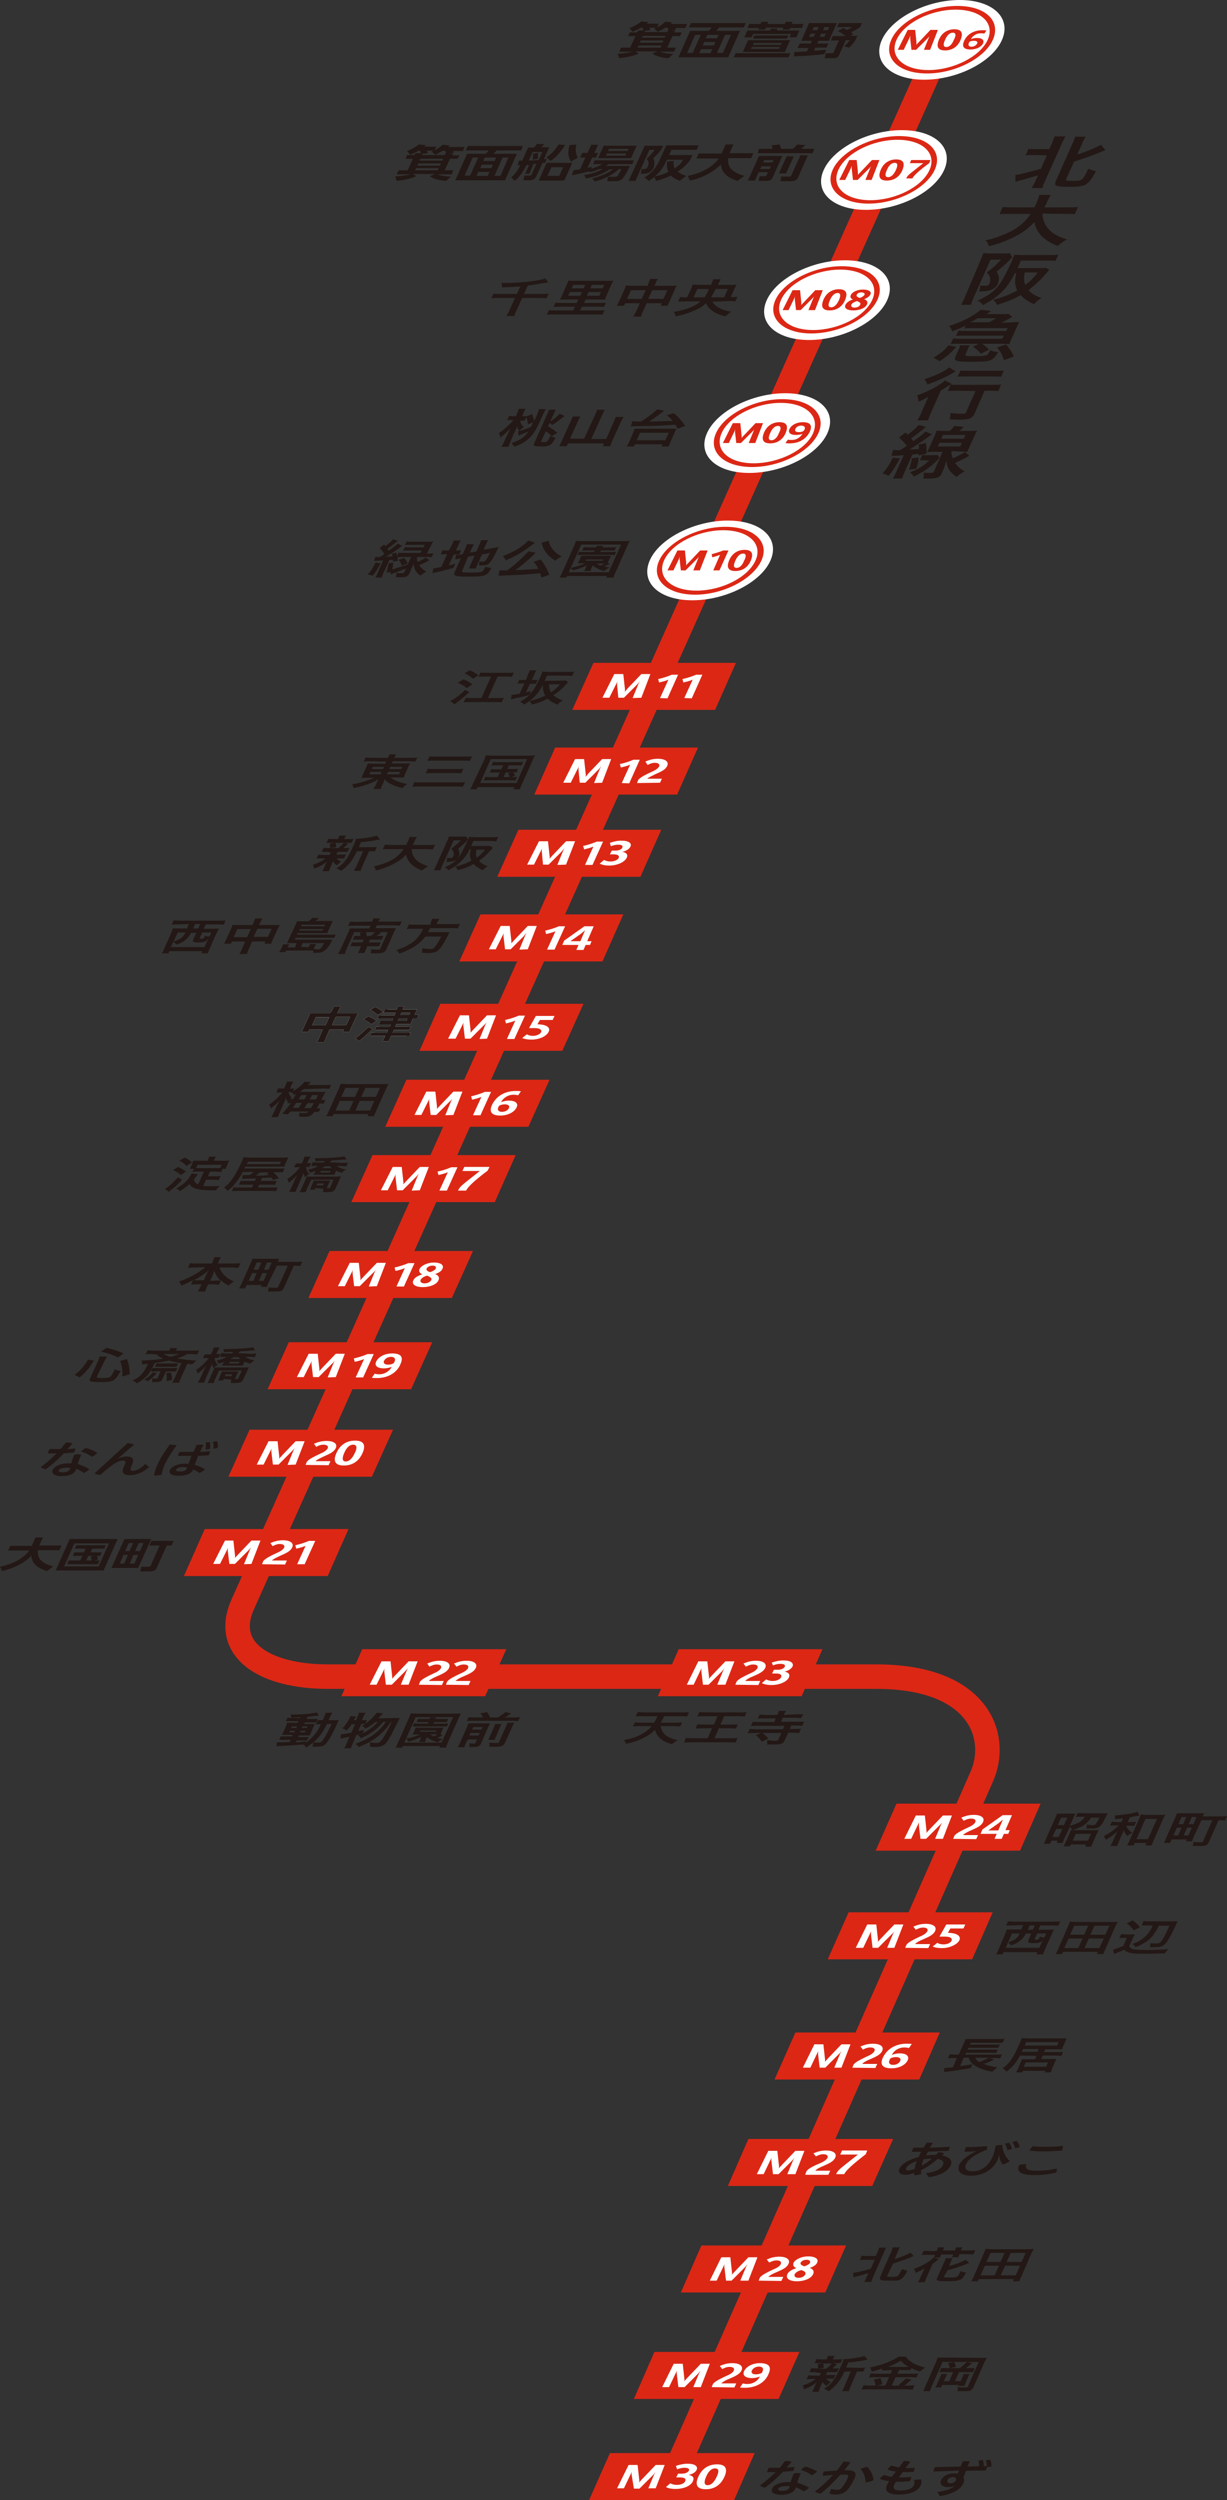 <?xml version="1.0" encoding="utf-8"?>
<!-- Generator: Adobe Illustrator 28.3.0, SVG Export Plug-In . SVG Version: 6.00 Build 0)  -->
<svg version="1.1" id="_レイヤー_2" xmlns="http://www.w3.org/2000/svg" xmlns:xlink="http://www.w3.org/1999/xlink" x="0px"
	 y="0px" viewBox="0 0 394.3 803" style="enable-background:new 0 0 394.3 803;" xml:space="preserve">
<rect x="0" y="0" width="394.3" height="803" fill="#333333" stroke="none"/>
<style type="text/css">
	.st0{fill:none;stroke:#DC2715;stroke-width:7.87;stroke-linejoin:round;}
	.st1{fill:#DC2715;}
	.st2{fill:#FFFFFF;}
	.st3{fill:#231815;}
</style>
<g id="_レイヤー_1-2">
	<path class="st0" d="M303.1,12.8L78,515.3c-6.5,14.5,6.9,23.2,27.4,23.2h176.2c33.2,0,39.5,19.4,33.9,32.1l-99.4,225.3"/>
	<polygon class="st1" points="236.5,212.9 190.7,212.9 183.9,228 229.8,228 	"/>
	<path class="st2" d="M203.3,224.2l1.8-4.4c0.1-0.3,0.4-0.8,0.5-1h0c-0.2,0.2-0.5,0.7-0.9,1.1l-4.2,4.2h-1.8l-0.4-4.2
		c0-0.3,0-0.8,0.1-1.1h0c-0.1,0.2-0.2,0.6-0.4,0.9l-2.2,4.4h-2.2l3.8-7.6h2.9l0.5,4.6c0.1,0.5,0,0.8,0,1.1h0
		c0.2-0.2,0.5-0.6,0.9-1.1l4.4-4.6h2.9l-2.9,7.6L203.3,224.2L203.3,224.2z"/>
	<path class="st2" d="M212.1,224.2l2.7-5.9c-0.9,0.4-2.1,0.7-3,0.9l-0.3-1.1c1.4-0.3,3-0.8,4.4-1.4h2l-3.4,7.6L212.1,224.2
		L212.1,224.2z"/>
	<path class="st2" d="M219.9,224.2l2.7-5.9c-0.9,0.4-2.1,0.7-3,0.9l-0.3-1.1c1.4-0.3,3-0.8,4.4-1.4h2l-3.4,7.6L219.9,224.2
		L219.9,224.2z"/>
	<polygon class="st1" points="224.3,240.1 178.4,240.1 171.7,255.2 217.6,255.2 	"/>
	<path class="st2" d="M190.9,251.5l1.8-4.4c0.1-0.3,0.4-0.8,0.5-1h0c-0.2,0.2-0.5,0.7-0.9,1.1l-4.2,4.2h-1.8l-0.4-4.2
		c0-0.3,0-0.8,0.1-1.1h0c-0.1,0.2-0.2,0.6-0.4,0.9l-2.2,4.4H181l3.8-7.6h2.9l0.5,4.6c0.1,0.5,0,0.8,0,1.1h0c0.2-0.2,0.5-0.6,0.9-1.1
		l4.4-4.6h2.9l-2.9,7.6L190.9,251.5L190.9,251.5z"/>
	<path class="st2" d="M199.8,251.5l2.7-5.9c-0.9,0.4-2.1,0.7-3,0.9l-0.3-1.1c1.4-0.3,3-0.8,4.4-1.4h2l-3.4,7.6L199.8,251.5
		L199.8,251.5z"/>
	<path class="st2" d="M204.7,251.5l0.4-1c0.7-0.9,2.4-1.7,4.3-2.6c1-0.4,2-1,2.4-1.7c0.3-0.6-0.1-1.2-1.4-1.2c-1,0-1.9,0.5-2.3,0.7
		l-0.7-1.1c1.4-0.6,2.5-0.9,4.1-0.9c2,0,3.6,0.8,2.9,2.3c-0.6,1.3-2.1,1.9-3.9,2.7c-0.7,0.4-2.2,1-2.5,1.4h4.7l-0.6,1.3L204.7,251.5
		L204.7,251.5z"/>
	<polygon class="st1" points="212.5,266.5 166.6,266.5 159.8,281.6 205.8,281.6 	"/>
	<path class="st2" d="M179.1,277.8l1.8-4.4c0.1-0.3,0.4-0.8,0.5-1h0c-0.2,0.2-0.6,0.7-0.9,1.1l-4.2,4.2h-1.8l-0.4-4.2
		c0-0.3,0-0.8,0.1-1.1h0c-0.1,0.2-0.2,0.6-0.4,0.9l-2.2,4.4h-2.2l3.8-7.5h2.9l0.5,4.6c0.1,0.5,0,0.8,0,1h0c0.2-0.2,0.5-0.6,0.9-1
		l4.4-4.6h2.9l-2.9,7.5L179.1,277.8L179.1,277.8z"/>
	<path class="st2" d="M188,277.8l2.7-5.9c-0.9,0.4-2.1,0.7-3,0.9l-0.3-1.1c1.4-0.3,3-0.8,4.4-1.4h2l-3.4,7.5L188,277.8L188,277.8z"
		/>
	<path class="st2" d="M195.8,278c-1.6,0-2.4-0.3-3.1-0.6l1.4-1.2c0.4,0.2,1.1,0.5,2,0.5c1.3,0,2.4-0.5,2.7-1.1
		c0.4-0.9-0.5-1.2-1.7-1.2H196l0.6-1.2h1.2c1.1,0,2-0.4,2.2-1c0.2-0.5-0.1-0.9-1.3-0.9c-1.1,0-1.9,0.3-2.4,0.5l-0.3-1.1
		c1.2-0.4,2.3-0.7,3.8-0.7c2.3,0,3.3,0.9,2.8,1.9c-0.4,0.8-1.3,1.4-2.6,1.7v0c1.2,0.2,1.9,0.8,1.4,1.9
		C200.7,276.9,198.4,278,195.8,278"/>
	<polygon class="st1" points="200.3,293.7 154.4,293.7 147.6,308.8 193.6,308.8 	"/>
	<path class="st2" d="M166.9,305l1.8-4.4c0.1-0.3,0.4-0.8,0.5-1h0c-0.2,0.2-0.6,0.7-0.9,1.1l-4.2,4.2h-1.8l-0.5-4.2
		c0-0.3,0-0.8,0.1-1.1h0c-0.1,0.2-0.2,0.6-0.4,0.9l-2.2,4.4h-2.2l3.8-7.5h2.9l0.5,4.6c0.1,0.5,0,0.8,0,1h0c0.2-0.2,0.5-0.6,0.9-1
		l4.4-4.6h2.9l-2.9,7.5L166.9,305L166.9,305z"/>
	<path class="st2" d="M175.8,305l2.7-5.9c-0.9,0.4-2.1,0.7-3,0.9l-0.3-1.1c1.4-0.3,3-0.8,4.4-1.4h2l-3.4,7.5L175.8,305L175.8,305z"
		/>
	<path class="st2" d="M188.2,303.5l-0.7,1.6h-2.3l0.7-1.6h-5.2l0.6-1.4l6.5-4.6h3l-2.1,4.8h1.4l-0.5,1.2H188.2L188.2,303.5z
		 M188,298.8L188,298.8c-0.1,0.1-0.7,0.6-1.3,1.1l-3.4,2.4h3.2L188,298.8L188,298.8z"/>
	<polygon class="st1" points="187.5,322.4 141.5,322.4 134.8,337.5 180.7,337.5 	"/>
	<path class="st2" d="M154.1,333.7l1.8-4.4c0.1-0.3,0.4-0.8,0.5-1h0c-0.2,0.2-0.5,0.7-1,1.1l-4.2,4.2h-1.8l-0.5-4.2
		c0-0.3,0-0.8,0.1-1.1h0c-0.1,0.2-0.2,0.6-0.4,0.9l-2.2,4.4H144l3.8-7.5h2.9l0.5,4.6c0.1,0.5,0,0.8,0,1h0c0.2-0.2,0.5-0.6,0.9-1
		l4.4-4.6h2.9l-2.9,7.5L154.1,333.7L154.1,333.7z"/>
	<path class="st2" d="M162.9,333.7l2.7-5.9c-0.9,0.4-2.1,0.7-3,0.9l-0.3-1.1c1.4-0.3,3-0.8,4.4-1.4h2l-3.4,7.5L162.9,333.7
		L162.9,333.7z"/>
	<path class="st2" d="M170.8,333.9c-1.3,0-2.3-0.2-3-0.5l1.5-1.2c0.5,0.3,1.1,0.5,2,0.5s2.2-0.4,2.6-1.2c0.2-0.5,0-1.3-2.1-1.3
		c-0.6,0-1.4,0-1.8,0l2.2-3.9h6l-0.6,1.3h-4.1l-0.8,1.4c0.1,0,0.2,0,0.3,0c3.1,0.1,3.9,1.3,3.3,2.4
		C175.7,332.7,173.5,333.9,170.8,333.9"/>
	<polygon class="st1" points="176.6,346.8 130.6,346.8 123.8,361.9 169.8,361.9 	"/>
	<path class="st2" d="M143.1,358.2l1.8-4.4c0.1-0.3,0.4-0.8,0.5-1h0c-0.2,0.2-0.5,0.7-1,1.1l-4.2,4.2h-1.8l-0.5-4.2
		c0-0.3,0-0.8,0.1-1.1h0c-0.1,0.2-0.2,0.6-0.4,0.9l-2.2,4.4h-2.2l3.8-7.5h2.9l0.5,4.6c0.1,0.5,0,0.8,0,1h0c0.2-0.2,0.5-0.6,0.9-1
		l4.4-4.6h2.9l-2.9,7.5L143.1,358.2L143.1,358.2z"/>
	<path class="st2" d="M152,358.2l2.7-5.9c-0.9,0.4-2.1,0.7-3,0.9l-0.3-1.1c1.4-0.3,3-0.8,4.4-1.4h2l-3.4,7.5L152,358.2L152,358.2z"
		/>
	<path class="st2" d="M160.8,358.3c-3.1,0-3.6-1.4-2.7-3.4c1.2-2.6,3.9-4.5,7.6-4.5c0.6,0,1.2,0,1.7,0.1l-0.9,1.3
		c-0.3-0.1-0.8-0.2-1.5-0.2c-1.6,0-3.2,0.9-4,2.4c0.5-0.2,1.4-0.5,2.6-0.5c1.9,0,3.1,0.8,2.4,2.2
		C165.3,357.2,163.2,358.3,160.8,358.3 M162.2,354.7c-0.7,0-1.4,0.2-1.7,0.4c-0.2,0.1-0.3,0.4-0.4,0.6c-0.3,0.7,0,1.4,1.2,1.4
		s2-0.6,2.3-1.3C163.8,355.2,163.4,354.7,162.2,354.7"/>
	<polygon class="st1" points="165.7,371 119.7,371 112.9,386.1 159,386.1 	"/>
	<path class="st2" d="M132.3,382.4l1.8-4.4c0.1-0.3,0.4-0.8,0.5-1h0c-0.2,0.2-0.6,0.7-1,1.1l-4.2,4.2h-1.8l-0.5-4.2
		c0-0.3,0-0.8,0.1-1.1h0c-0.1,0.2-0.2,0.6-0.4,0.9l-2.2,4.4h-2.2l3.8-7.5h2.9l0.5,4.6c0.1,0.5,0,0.8,0,1h0c0.2-0.2,0.5-0.6,0.9-1
		l4.4-4.6h2.9l-2.9,7.5L132.3,382.4L132.3,382.4z"/>
	<path class="st2" d="M141.2,382.4l2.7-5.9c-0.9,0.4-2.1,0.7-3,0.9l-0.3-1.1c1.4-0.3,3-0.8,4.4-1.4h2l-3.4,7.5L141.2,382.4
		L141.2,382.4z"/>
	<path class="st2" d="M149.8,382.4h-2.6c0.4-1,1.1-1.6,2.7-2.9l4.3-3.4h-5.6l0.6-1.3h8.1l-0.6,1.2
		C152.8,378.9,150.3,381.2,149.8,382.4"/>
	<polygon class="st1" points="152,401.8 105.9,401.8 99.1,416.9 145.2,416.9 	"/>
	<path class="st2" d="M118.5,413.2l1.8-4.4c0.1-0.3,0.4-0.8,0.5-1h0c-0.2,0.2-0.5,0.7-1,1.1l-4.2,4.2h-1.8l-0.5-4.2
		c0-0.3,0-0.8,0.1-1.1h0c-0.1,0.2-0.2,0.6-0.4,0.9l-2.2,4.4h-2.2l3.8-7.5h2.9l0.5,4.6c0.1,0.5,0,0.8,0,1h0c0.2-0.2,0.5-0.6,0.9-1
		l4.4-4.6h2.9l-2.9,7.5L118.5,413.2L118.5,413.2z"/>
	<path class="st2" d="M127.4,413.2l2.7-5.9c-0.9,0.4-2.1,0.7-3,0.9l-0.3-1.1c1.4-0.3,3-0.8,4.4-1.4h2l-3.4,7.5L127.4,413.2
		L127.4,413.2z"/>
	<path class="st2" d="M135.9,413.4c-2.6,0-3.6-1-3.1-2.1c0.4-1,1.6-1.6,2.9-2c-0.8-0.4-1.2-0.9-0.9-1.7c0.6-1.2,2.7-2.1,4.6-2.1
		s3.4,0.6,2.8,2c-0.3,0.7-1.1,1.3-2.4,1.7c0.9,0.3,1.6,1,1.1,2C140.4,412.5,138.2,413.4,135.9,413.4 M137.3,409.7
		c-0.8,0.2-1.8,0.7-2.1,1.3c-0.3,0.6,0.1,1.2,1.2,1.2s1.9-0.5,2.2-1.1C138.9,410.5,138.1,410.1,137.3,409.7 M139,406.5
		c-0.9,0-1.6,0.4-1.9,0.9c-0.3,0.6,0.5,1,1.1,1.2c0.7-0.2,1.6-0.7,1.8-1.1C140.3,406.9,139.9,406.5,139,406.5"/>
	<polygon class="st1" points="138.9,431.1 92.8,431.1 86,446.2 132.1,446.2 	"/>
	<path class="st2" d="M105.3,442.4l1.8-4.4c0.1-0.3,0.4-0.8,0.5-1h0c-0.2,0.2-0.5,0.7-1,1.1l-4.2,4.2h-1.8l-0.5-4.2
		c0-0.3,0-0.8,0.1-1.1h0c-0.1,0.2-0.2,0.6-0.4,0.9l-2.2,4.4h-2.2l3.8-7.5h2.9l0.5,4.6c0.1,0.5,0,0.8,0,1h0c0.2-0.2,0.5-0.6,0.9-1
		l4.4-4.6h2.9l-2.9,7.5L105.3,442.4L105.3,442.4z"/>
	<path class="st2" d="M114.3,442.4l2.7-5.9c-0.9,0.4-2.1,0.7-3,0.9l-0.3-1.1c1.4-0.3,3-0.8,4.4-1.4h2l-3.4,7.5L114.3,442.4
		L114.3,442.4z"/>
	<path class="st2" d="M121.2,442.6c-0.7,0-1.2,0-1.7-0.1l0.9-1.3c0.3,0.1,0.8,0.2,1.5,0.2c1.6,0,3.2-0.9,4-2.4
		c-0.5,0.2-1.4,0.5-2.6,0.5c-1.9,0-3.1-0.8-2.4-2.2c0.7-1.5,2.7-2.6,5.1-2.6c3.2,0,3.6,1.4,2.7,3.4
		C127.7,440.7,124.9,442.6,121.2,442.6 M125.7,435.8c-1.1,0-2,0.6-2.3,1.3c-0.3,0.7,0.2,1.2,1.3,1.2c0.7,0,1.4-0.2,1.7-0.4
		c0.2-0.1,0.3-0.4,0.4-0.6C127.2,436.5,126.8,435.8,125.7,435.8"/>
	<polygon class="st1" points="126.3,459.2 80.2,459.2 73.4,474.3 119.5,474.3 	"/>
	<path class="st2" d="M92.4,470.5l1.8-4.4c0.1-0.3,0.4-0.8,0.5-1h0c-0.2,0.2-0.6,0.7-1,1.1l-4.2,4.2h-1.8l-0.5-4.2
		c0-0.3,0-0.8,0.1-1.1h0c-0.1,0.2-0.2,0.6-0.4,0.9l-2.2,4.4h-2.2l3.8-7.5h2.9l0.5,4.6c0.1,0.5,0,0.8,0,1h0c0.2-0.2,0.5-0.6,0.9-1
		l4.4-4.6h2.9l-2.9,7.5L92.4,470.5L92.4,470.5z"/>
	<path class="st2" d="M98.2,470.5l0.4-1c0.7-0.9,2.4-1.7,4.3-2.6c1-0.4,2-1,2.4-1.7c0.3-0.6-0.1-1.2-1.4-1.2c-1,0-1.9,0.5-2.3,0.7
		l-0.7-1c1.4-0.6,2.6-0.9,4.1-0.9c2,0,3.6,0.8,2.9,2.3c-0.6,1.3-2.1,1.9-3.9,2.7c-0.8,0.4-2.2,1-2.6,1.5h4.8l-0.6,1.3L98.2,470.5
		L98.2,470.5z"/>
	<path class="st2" d="M110.5,470.7c-3.5,0-3.2-2.2-2.4-4s2.5-4,6-4s3.2,2.2,2.4,4S114,470.7,110.5,470.7 M113.5,464
		c-1.7,0-2.6,2-2.9,2.7s-1.1,2.7,0.5,2.7s2.6-2,2.9-2.7C114.4,466,115.2,464,113.5,464"/>
	<polygon class="st1" points="112,491.1 65.8,491.1 59.1,506.2 105.3,506.2 	"/>
	<path class="st2" d="M78.4,502.4l1.8-4.4c0.1-0.3,0.4-0.8,0.5-1h0c-0.2,0.2-0.6,0.7-1,1.1l-4.2,4.2h-1.8l-0.5-4.2
		c0-0.3,0-0.8,0.1-1.1h0c-0.1,0.2-0.2,0.6-0.4,0.9l-2.2,4.4h-2.2l3.8-7.5H75l0.5,4.6c0.1,0.5,0,0.8,0,1h0c0.2-0.2,0.5-0.6,0.9-1
		l4.4-4.6h2.9l-2.9,7.5L78.4,502.4L78.4,502.4z"/>
	<path class="st2" d="M84.2,502.4l0.4-1c0.7-0.9,2.4-1.7,4.3-2.6c1-0.4,2-1,2.4-1.7c0.3-0.6-0.1-1.2-1.4-1.2c-1,0-1.9,0.5-2.3,0.7
		l-0.7-1c1.4-0.6,2.6-0.9,4.1-0.9c2,0,3.6,0.8,2.9,2.3c-0.6,1.3-2.1,1.9-3.9,2.7c-0.8,0.4-2.2,1-2.6,1.5h4.8l-0.6,1.3L84.2,502.4
		L84.2,502.4z"/>
	<path class="st2" d="M95.5,502.4l2.7-5.9c-0.9,0.4-2.1,0.7-3,0.9l-0.3-1.1c1.4-0.3,3-0.8,4.4-1.4h2l-3.4,7.5L95.5,502.4L95.5,502.4
		z"/>
	<polygon class="st1" points="162.7,529.7 116.4,529.7 109.7,544.8 155.9,544.8 	"/>
	<path class="st2" d="M128.8,541.1l1.8-4.3c0.1-0.3,0.4-0.8,0.5-1h0c-0.2,0.2-0.6,0.7-1,1.1l-4.2,4.2H124l-0.5-4.2
		c0-0.3,0-0.8,0.1-1.1h0c-0.1,0.2-0.2,0.6-0.4,0.9l-2.2,4.4h-2.2l3.8-7.5h2.9l0.5,4.6c0.1,0.5,0,0.8,0,1h0c0.2-0.2,0.5-0.6,0.9-1
		l4.4-4.6h2.9l-2.9,7.5H128.8z"/>
	<path class="st2" d="M134.6,541.1l0.4-1c0.7-0.9,2.4-1.7,4.3-2.6c1-0.4,2-1,2.4-1.7c0.3-0.7-0.1-1.2-1.4-1.2c-1,0-1.9,0.5-2.3,0.7
		l-0.7-1c1.4-0.6,2.6-0.9,4.1-0.9c2,0,3.6,0.8,2.9,2.3c-0.6,1.3-2.1,1.9-3.9,2.7c-0.7,0.3-2.2,1-2.6,1.5h4.8l-0.6,1.3L134.6,541.1
		L134.6,541.1z"/>
	<path class="st2" d="M143.3,541.1l0.4-1c0.7-0.9,2.4-1.7,4.3-2.6c1-0.4,2-1,2.4-1.7c0.3-0.7-0.1-1.2-1.4-1.2c-1,0-1.9,0.5-2.3,0.7
		l-0.8-1c1.4-0.6,2.6-0.9,4.1-0.9c2,0,3.6,0.8,2.9,2.3c-0.6,1.3-2.1,1.9-3.9,2.7c-0.8,0.3-2.2,1-2.6,1.5h4.8l-0.6,1.3L143.3,541.1
		L143.3,541.1z"/>
	<polygon class="st1" points="264.3,529.7 218.1,529.7 211.4,544.8 257.6,544.8 	"/>
	<path class="st2" d="M230.5,541.1l1.8-4.3c0.1-0.3,0.4-0.8,0.5-1h0c-0.2,0.2-0.5,0.7-0.9,1.1l-4.2,4.2h-1.8l-0.5-4.2
		c0-0.3,0-0.8,0-1.1h0c-0.1,0.2-0.2,0.6-0.4,0.9l-2.1,4.4h-2.2l3.7-7.5h2.9l0.5,4.6c0.1,0.5,0,0.8,0,1h0c0.2-0.2,0.5-0.6,0.9-1
		l4.4-4.6h2.9l-2.9,7.5H230.5L230.5,541.1z"/>
	<path class="st2" d="M236.3,541.1l0.4-1c0.7-0.9,2.4-1.7,4.3-2.6c1-0.4,2-1,2.4-1.7c0.3-0.7-0.1-1.2-1.4-1.2c-1,0-1.9,0.5-2.3,0.7
		l-0.8-1c1.4-0.6,2.6-0.9,4.1-0.9c2,0,3.6,0.8,2.9,2.3c-0.6,1.3-2.1,1.9-3.9,2.7c-0.8,0.3-2.2,1-2.5,1.5h4.8l-0.6,1.3L236.3,541.1
		L236.3,541.1z"/>
	<path class="st2" d="M247.9,541.2c-1.6,0-2.4-0.3-3.1-0.6l1.4-1.2c0.4,0.2,1.1,0.5,2.1,0.5c1.3,0,2.4-0.5,2.7-1.2
		c0.4-0.9-0.5-1.2-1.7-1.2h-1.2l0.6-1.2h1.2c1.1,0,2-0.4,2.3-1c0.2-0.5-0.1-0.9-1.4-0.9c-1.1,0-1.9,0.3-2.4,0.5L248,534
		c1.2-0.4,2.3-0.7,3.8-0.7c2.4,0,3.3,0.9,2.9,1.9c-0.4,0.8-1.3,1.4-2.6,1.7v0c1.2,0.2,1.9,0.8,1.4,1.9
		C252.9,540.1,250.6,541.2,247.9,541.2"/>
	<polygon class="st1" points="334.4,579.3 288.1,579.3 281.4,594.4 327.8,594.4 	"/>
	<path class="st2" d="M300.5,590.6l1.8-4.3c0.1-0.3,0.4-0.8,0.5-1h0c-0.2,0.2-0.5,0.7-1,1.1l-4.2,4.2h-1.8l-0.5-4.2
		c0-0.3,0-0.8,0-1.1h0c-0.1,0.2-0.2,0.6-0.4,0.9l-2.1,4.4h-2.2l3.7-7.5h2.9l0.5,4.6c0.1,0.5,0,0.8,0,1h0c0.2-0.2,0.5-0.6,0.9-1
		l4.4-4.6h2.9l-2.9,7.5H300.5L300.5,590.6z"/>
	<path class="st2" d="M306.3,590.6l0.4-1c0.7-0.9,2.4-1.7,4.3-2.6c1-0.4,2-1,2.4-1.7c0.3-0.7-0.1-1.2-1.4-1.2c-1,0-1.9,0.5-2.3,0.7
		l-0.8-1c1.4-0.6,2.6-0.9,4.1-0.9c2,0,3.6,0.8,2.9,2.3c-0.6,1.3-2.1,1.9-3.9,2.7c-0.7,0.3-2.2,1-2.5,1.5h4.8l-0.6,1.3L306.3,590.6
		L306.3,590.6z"/>
	<path class="st2" d="M322.6,589l-0.7,1.6h-2.3l0.7-1.6h-5.2l0.6-1.4l6.5-4.6h3l-2.1,4.8h1.4l-0.5,1.2L322.6,589L322.6,589z
		 M322.3,584.4L322.3,584.4c-0.1,0.1-0.7,0.6-1.3,1.1l-3.4,2.4h3.2L322.3,584.4L322.3,584.4z"/>
	<polygon class="st1" points="319,614.2 272.7,614.2 266,629.3 312.4,629.3 	"/>
	<path class="st2" d="M285.1,625.6l1.8-4.3c0.1-0.3,0.4-0.8,0.5-1h0c-0.2,0.2-0.5,0.7-1,1.1l-4.2,4.2h-1.8l-0.5-4.2
		c0-0.3,0-0.8,0-1.1h0c-0.1,0.2-0.2,0.6-0.4,0.9l-2.1,4.4H275l3.7-7.5h2.9l0.5,4.6c0.1,0.5,0,0.8,0,1h0c0.2-0.2,0.5-0.6,0.9-1
		l4.4-4.6h2.9l-2.9,7.5H285.1L285.1,625.6z"/>
	<path class="st2" d="M290.9,625.6l0.4-1c0.7-0.9,2.4-1.7,4.3-2.6c1-0.4,2-1,2.4-1.7c0.3-0.7-0.1-1.2-1.4-1.2c-1,0-1.9,0.5-2.3,0.7
		l-0.8-1c1.4-0.6,2.6-0.9,4.1-0.9c2,0,3.6,0.8,2.9,2.3c-0.6,1.3-2.1,1.9-3.9,2.7c-0.8,0.3-2.2,1-2.5,1.5h4.8l-0.6,1.3L290.9,625.6
		L290.9,625.6z"/>
	<path class="st2" d="M302.7,625.7c-1.4,0-2.3-0.2-3-0.5l1.5-1.2c0.5,0.3,1.1,0.5,2,0.5s2.2-0.3,2.6-1.2c0.2-0.5,0-1.3-2.1-1.3
		c-0.7,0-1.4,0-1.8,0l2.2-3.9h6.1l-0.6,1.3h-4.2l-0.8,1.4c0.1,0,0.2,0,0.3,0c3.1,0.1,3.9,1.3,3.4,2.4
		C307.6,624.5,305.3,625.7,302.7,625.7"/>
	<polygon class="st1" points="302,652.8 255.6,652.8 248.9,667.9 295.4,667.9 	"/>
	<path class="st2" d="M268.1,664.1l1.8-4.3c0.1-0.3,0.4-0.8,0.5-1h0c-0.2,0.2-0.5,0.7-1,1.1l-4.2,4.2h-1.8l-0.5-4.2
		c0-0.3,0-0.8,0-1.1h0c-0.1,0.2-0.2,0.6-0.4,0.9l-2.1,4.4H258l3.7-7.5h2.9l0.5,4.6c0.1,0.5,0,0.8,0,1h0c0.2-0.2,0.5-0.6,0.9-1
		l4.4-4.6h2.9l-2.9,7.5H268.1L268.1,664.1z"/>
	<path class="st2" d="M273.9,664.1l0.4-1c0.7-0.9,2.4-1.7,4.3-2.6c1-0.4,2-1,2.4-1.7c0.3-0.7-0.1-1.2-1.4-1.2c-1,0-1.9,0.5-2.3,0.7
		l-0.8-1c1.4-0.6,2.6-0.9,4.1-0.9c2,0,3.6,0.8,2.9,2.3c-0.6,1.3-2.1,1.9-3.9,2.7c-0.8,0.3-2.2,1-2.5,1.5h4.8l-0.6,1.3L273.9,664.1
		L273.9,664.1z"/>
	<path class="st2" d="M286.5,664.3c-3.2,0-3.7-1.4-2.8-3.4c1.2-2.6,3.9-4.5,7.6-4.5c0.7,0,1.2,0,1.7,0.1l-0.9,1.3
		c-0.3-0.1-0.8-0.2-1.5-0.2c-1.6,0-3.2,0.8-4,2.4c0.5-0.2,1.4-0.5,2.6-0.5c1.9,0,3.1,0.8,2.5,2.2C291,663.2,289,664.3,286.5,664.3
		 M287.9,660.7c-0.7,0-1.4,0.2-1.7,0.4c-0.2,0.1-0.3,0.4-0.4,0.7c-0.3,0.7,0,1.4,1.2,1.4s2-0.6,2.3-1.3
		C289.6,661.2,289.1,660.7,287.9,660.7"/>
	<polygon class="st1" points="287,687 240.5,687 233.9,702.1 280.3,702.1 	"/>
	<path class="st2" d="M253,698.3l1.8-4.3c0.1-0.3,0.4-0.8,0.5-1h0c-0.2,0.2-0.5,0.7-0.9,1.1l-4.2,4.2h-1.8l-0.5-4.2
		c-0.1-0.3,0-0.8,0-1.1h0c-0.1,0.2-0.2,0.6-0.4,0.9l-2.1,4.4h-2.2l3.7-7.5h2.9l0.5,4.6c0.1,0.5,0,0.8,0,1h0c0.2-0.2,0.5-0.6,0.9-1
		l4.4-4.6h2.9l-2.9,7.5H253L253,698.3z"/>
	<path class="st2" d="M258.8,698.3l0.4-1c0.7-0.9,2.4-1.7,4.3-2.5c1-0.4,2-1,2.4-1.7c0.3-0.7-0.1-1.2-1.4-1.2c-1,0-1.9,0.5-2.3,0.7
		l-0.8-1c1.4-0.6,2.6-0.9,4.1-0.9c2,0,3.6,0.8,2.9,2.3c-0.6,1.3-2.1,1.9-3.9,2.7c-0.8,0.3-2.2,1-2.5,1.5h4.8l-0.6,1.3H258.8
		L258.8,698.3z"/>
	<path class="st2" d="M271.3,698.3h-2.6c0.4-1,1.1-1.6,2.7-2.9l4.3-3.4H270l0.6-1.3h8.1l-0.5,1.2
		C274.3,694.9,271.8,697.1,271.3,698.3"/>
	<polygon class="st1" points="271.9,721.2 225.4,721.2 218.8,736.3 265.2,736.3 	"/>
	<path class="st2" d="M237.9,732.5l1.8-4.3c0.1-0.3,0.4-0.8,0.5-1h0c-0.2,0.2-0.5,0.7-0.9,1.1l-4.2,4.2h-1.8l-0.5-4.2
		c-0.1-0.3,0-0.8,0-1.1h0c-0.1,0.2-0.2,0.6-0.4,0.9l-2.1,4.4h-2.2l3.7-7.5h2.9l0.5,4.6c0.1,0.5,0,0.8,0,1h0c0.2-0.2,0.5-0.6,0.9-1
		l4.4-4.6h2.9l-2.9,7.5H237.9L237.9,732.5z"/>
	<path class="st2" d="M243.8,732.5l0.4-1c0.7-0.9,2.4-1.7,4.3-2.6c1-0.4,2.1-1,2.4-1.7c0.3-0.7-0.1-1.2-1.4-1.2
		c-1,0-1.9,0.5-2.3,0.7l-0.8-1c1.4-0.6,2.6-0.9,4.1-0.9c2,0,3.6,0.8,2.9,2.3c-0.6,1.3-2.1,1.9-3.9,2.7c-0.8,0.3-2.2,1-2.6,1.5h4.8
		l-0.6,1.3L243.8,732.5L243.8,732.5z"/>
	<path class="st2" d="M256.1,732.7c-2.6,0-3.6-1-3.1-2.2c0.4-1,1.6-1.6,2.9-2c-0.8-0.4-1.2-0.9-0.9-1.7c0.6-1.2,2.7-2.1,4.7-2.1
		s3.5,0.7,2.9,2c-0.3,0.7-1.1,1.3-2.4,1.7c0.9,0.3,1.6,1,1.1,2C260.7,731.8,258.5,732.7,256.1,732.7 M257.5,729.1
		c-0.8,0.2-1.8,0.7-2.1,1.3c-0.3,0.6,0.1,1.2,1.2,1.2s1.9-0.5,2.2-1.1C259.1,729.8,258.4,729.4,257.5,729.1 M259.2,725.8
		c-0.9,0-1.6,0.4-1.9,0.9c-0.3,0.6,0.5,1,1.2,1.2c0.7-0.2,1.6-0.7,1.8-1.1C260.5,726.3,260.2,725.8,259.2,725.8"/>
	<polygon class="st1" points="256.9,755.4 210.3,755.4 203.7,770.5 250.2,770.5 	"/>
	<path class="st2" d="M222.8,766.7l1.8-4.3c0.1-0.3,0.4-0.8,0.5-1h0c-0.2,0.2-0.5,0.7-0.9,1.1l-4.2,4.2H218l-0.5-4.2
		c-0.1-0.3,0-0.8,0-1.1h0c-0.1,0.2-0.2,0.6-0.4,0.9l-2.1,4.4h-2.2l3.7-7.5h2.9l0.5,4.6c0.1,0.5,0,0.8,0,1h0c0.2-0.2,0.5-0.6,0.9-1
		l4.4-4.6h2.9l-2.9,7.5L222.8,766.7L222.8,766.7z"/>
	<path class="st2" d="M228.7,766.7l0.4-1c0.7-0.9,2.4-1.7,4.3-2.6c1-0.4,2.1-1,2.4-1.7c0.3-0.7-0.1-1.2-1.4-1.2
		c-1,0-1.9,0.5-2.3,0.7l-0.8-1c1.4-0.6,2.6-0.9,4.1-0.9c2,0,3.6,0.8,2.9,2.3c-0.6,1.3-2.1,1.9-3.9,2.7c-0.8,0.3-2.2,1-2.6,1.5h4.8
		l-0.6,1.3L228.7,766.7L228.7,766.7z"/>
	<path class="st2" d="M239.5,766.9c-0.7,0-1.2,0-1.7-0.1l0.9-1.3c0.3,0.1,0.8,0.2,1.5,0.2c1.6,0,3.2-0.8,4-2.4
		c-0.5,0.2-1.4,0.5-2.6,0.5c-1.9,0-3.1-0.8-2.5-2.2c0.7-1.5,2.7-2.6,5.1-2.6c3.2,0,3.7,1.4,2.8,3.4C246,765,243.2,766.9,239.5,766.9
		 M243.9,760.1c-1.1,0-2,0.6-2.3,1.3c-0.3,0.7,0.2,1.2,1.3,1.2c0.7,0,1.4-0.2,1.8-0.4c0.2-0.1,0.3-0.4,0.4-0.7
		C245.4,760.8,245.1,760.1,243.9,760.1"/>
	<polygon class="st1" points="242.5,787.9 196,787.9 189.3,803 235.9,803 	"/>
	<path class="st2" d="M208.3,799.3l1.8-4.3c0.1-0.3,0.4-0.8,0.5-1h0c-0.2,0.2-0.5,0.7-0.9,1.1l-4.2,4.2h-1.8L203,795
		c-0.1-0.3,0-0.8,0-1.1h0c-0.1,0.2-0.2,0.6-0.4,0.9l-2.1,4.4h-2.2l3.7-7.5h2.9l0.5,4.6c0.1,0.5,0,0.8,0,1h0c0.2-0.2,0.5-0.6,0.9-1
		l4.4-4.6h2.9l-2.9,7.5H208.3L208.3,799.3z"/>
	<path class="st2" d="M217.1,799.4c-1.7,0-2.5-0.3-3.1-0.6l1.4-1.2c0.4,0.2,1.1,0.5,2.1,0.5c1.4,0,2.4-0.5,2.7-1.2
		c0.4-0.9-0.5-1.2-1.7-1.2h-1.2l0.6-1.2h1.2c1.1,0,2-0.4,2.3-1c0.2-0.5-0.2-0.9-1.4-0.9c-1.1,0-1.9,0.3-2.4,0.5l-0.4-1.1
		c1.2-0.4,2.4-0.7,3.8-0.7c2.4,0,3.3,0.9,2.9,1.9c-0.3,0.8-1.3,1.4-2.6,1.7v0c1.2,0.2,1.9,0.8,1.4,1.9
		C222.2,798.3,219.9,799.4,217.1,799.4"/>
	<path class="st2" d="M226.8,799.5c-3.5,0-3.2-2.2-2.4-4s2.5-4,6-4s3.2,2.2,2.4,4S230.3,799.5,226.8,799.5 M229.8,792.8
		c-1.7,0-2.6,2-2.9,2.7s-1.1,2.7,0.5,2.7s2.6-2,2.9-2.7C230.7,794.7,231.5,792.8,229.8,792.8"/>
	<path class="st2" d="M260,109.2c-10.7,0-16.8-5.7-13.6-12.8s14.4-12.8,25.1-12.8s16.8,5.7,13.6,12.8S270.6,109.2,260,109.2"/>
	<path class="st1" d="M270.5,85.5c-9.1,0-18.6,4.9-21.3,10.8s2.5,10.8,11.5,10.8c9.1,0,18.6-4.9,21.3-10.9S279.6,85.5,270.5,85.5
		 M261.3,106c-8.1,0-12.7-4.3-10.3-9.7s10.9-9.7,19-9.7s12.7,4.3,10.3,9.7S269.4,106,261.3,106"/>
	<path class="st1" d="M259.8,99.6l1.5-3.7c0.1-0.2,0.3-0.7,0.4-0.8h0c-0.1,0.2-0.5,0.6-0.8,0.9l-3.6,3.6h-1.5l-0.4-3.6
		c0-0.3,0-0.7,0.1-0.9h0c-0.1,0.2-0.2,0.5-0.3,0.8l-1.8,3.7h-1.9l3.2-6.4h2.4l0.4,3.9c0,0.4,0,0.7,0,0.9h0c0.1-0.2,0.4-0.5,0.8-0.9
		l3.7-3.9h2.4l-2.5,6.4H259.8L259.8,99.6z"/>
	<path class="st1" d="M266.6,99.7c-2.9,0-2.6-1.9-2-3.4s2.1-3.4,5-3.4s2.6,1.9,2,3.4S269.5,99.7,266.6,99.7 M269.2,94.1
		c-1.4,0-2.2,1.6-2.5,2.3s-1,2.3,0.4,2.3s2.2-1.7,2.5-2.3C269.9,95.7,270.5,94.1,269.2,94.1"/>
	<path class="st1" d="M274.2,99.7c-2.1,0-3-0.8-2.5-1.8c0.4-0.8,1.3-1.4,2.4-1.7c-0.7-0.3-1-0.8-0.7-1.4c0.5-1.1,2.2-1.8,3.9-1.8
		s2.9,0.6,2.4,1.6c-0.3,0.6-1,1.1-2,1.5c0.8,0.3,1.3,0.8,0.9,1.7C278,99,276.2,99.7,274.2,99.7 M275.4,96.7
		c-0.7,0.2-1.5,0.6-1.8,1.1c-0.2,0.5,0.1,1,1,1s1.6-0.4,1.8-0.9C276.8,97.3,276.1,97,275.4,96.7 M276.9,93.9c-0.8,0-1.4,0.3-1.6,0.8
		c-0.2,0.5,0.4,0.8,1,1c0.6-0.2,1.3-0.6,1.5-1C278,94.3,277.7,94,276.9,93.9"/>
	<path class="st2" d="M240.8,151.9c-10.7,0-16.8-5.7-13.6-12.8s14.4-12.8,25.1-12.8s16.8,5.7,13.6,12.8S251.5,151.9,240.8,151.9"/>
	<path class="st1" d="M251.4,128.2c-9.1,0-18.6,4.9-21.3,10.9s2.5,10.9,11.6,10.9s18.6-4.9,21.3-10.9S260.5,128.2,251.4,128.2
		 M242.2,148.8c-8.1,0-12.7-4.3-10.3-9.7s10.9-9.7,19-9.7s12.7,4.3,10.4,9.7S250.3,148.8,242.2,148.8"/>
	<path class="st1" d="M240.6,142.3l1.5-3.7c0.1-0.2,0.3-0.7,0.4-0.8h0c-0.1,0.2-0.5,0.6-0.8,0.9l-3.6,3.6h-1.5l-0.4-3.6
		c0-0.3,0-0.7,0.1-0.9h0c-0.1,0.2-0.2,0.5-0.3,0.8l-1.8,3.7h-1.9l3.2-6.4h2.4l0.4,3.9c0.1,0.4,0,0.7,0,0.9h0
		c0.1-0.2,0.4-0.5,0.8-0.9l3.7-3.9h2.4l-2.5,6.4L240.6,142.3L240.6,142.3z"/>
	<path class="st1" d="M247.5,142.4c-2.9,0-2.6-1.9-2-3.4s2.1-3.4,5-3.4s2.6,1.9,2,3.4S250.4,142.4,247.5,142.4 M250,136.8
		c-1.4,0-2.2,1.6-2.5,2.3s-1,2.3,0.4,2.3s2.2-1.7,2.4-2.3C250.7,138.4,251.4,136.8,250,136.8"/>
	<path class="st1" d="M253.8,142.4c-0.5,0-1,0-1.4-0.1l0.8-1.1c0.2,0.1,0.7,0.1,1.3,0.1c1.4,0,2.6-0.7,3.4-2
		c-0.4,0.2-1.1,0.4-2.2,0.4c-1.6,0-2.6-0.7-2-1.9c0.6-1.3,2.3-2.2,4.3-2.2c2.6,0,3,1.2,2.3,2.9C259.2,140.9,256.9,142.4,253.8,142.4
		 M257.5,136.7c-1,0-1.7,0.5-1.9,1.1c-0.3,0.6,0.1,1,1.1,1c0.6,0,1.2-0.1,1.5-0.4c0.2-0.1,0.3-0.4,0.4-0.6
		C258.8,137.3,258.5,136.7,257.5,136.7"/>
	<path class="st2" d="M222.5,192.8c-10.7,0-16.8-5.7-13.7-12.8s14.4-12.8,25.1-12.8s16.8,5.7,13.7,12.8S233.2,192.8,222.5,192.8"/>
	<path class="st1" d="M233.1,169.2c-9.1,0-18.6,4.9-21.3,10.9c-2.7,6,2.5,10.9,11.6,10.9S242,186,244.7,180S242.2,169.2,233.1,169.2
		 M223.8,189.7c-8.1,0-12.8-4.3-10.4-9.7s10.9-9.7,19-9.7s12.8,4.3,10.4,9.7S232,189.7,223.8,189.7"/>
	<path class="st1" d="M222.8,183.2l1.5-3.7c0.1-0.2,0.3-0.7,0.4-0.8h0c-0.1,0.2-0.5,0.6-0.8,0.9l-3.6,3.6h-1.5l-0.4-3.6
		c0-0.3,0-0.7,0.1-0.9h0c-0.1,0.2-0.2,0.5-0.3,0.8l-1.8,3.7h-1.9l3.2-6.4h2.4l0.4,3.9c0,0.4,0,0.7,0,0.9h0c0.1-0.2,0.4-0.5,0.8-0.9
		l3.7-3.9h2.4l-2.5,6.4L222.8,183.2L222.8,183.2z"/>
	<path class="st1" d="M229.2,183.2l2.2-5c-0.7,0.3-1.8,0.6-2.5,0.8l-0.2-1c1.1-0.3,2.5-0.7,3.7-1.2h1.7l-2.9,6.4H229.2z"/>
	<path class="st1" d="M236.3,183.4c-2.9,0-2.6-1.9-2-3.4s2.1-3.4,5-3.4s2.6,1.9,2,3.4S239.2,183.4,236.3,183.4 M238.8,177.8
		c-1.4,0-2.2,1.6-2.5,2.3s-1,2.3,0.4,2.3s2.2-1.7,2.4-2.3C239.5,179.4,240.2,177.8,238.8,177.8"/>
	<path class="st3" d="M57.2,374.8c1.1,0.5,1.6,0.8,2.6,1.5l-1.7,1.1c-0.9-0.8-1.4-1.1-2.5-1.6L57.2,374.8L57.2,374.8z M58.5,378.9
		c-1,1.2-2.1,2.2-3.3,3.1c-0.3,0.2-0.4,0.3-0.6,0.5c-0.1,0.1-0.2,0.2-0.3,0.3l-1.3-1c1.1-0.5,2.6-1.9,4.2-3.7L58.5,378.9L58.5,378.9
		z M59.4,371.8c1.1,0.6,1.6,0.9,2.3,1.6l-1.8,1.1c-0.8-0.9-1.2-1.2-2.3-1.7L59.4,371.8z M65.5,376.3h-1.9c-0.8,0-1.3,0-1.8,0.1
		l0.5-1H61c0.1-0.2,0.3-0.5,0.4-0.8l0.4-1c0.2-0.4,0.2-0.6,0.3-0.8c0.4,0,1,0,1.8,0h2.8l0.2-0.4c0.2-0.4,0.2-0.6,0.3-0.9h2.2
		c-0.2,0.2-0.3,0.5-0.5,0.9l-0.2,0.4h3c0.9,0,1.5,0,2,0c-0.2,0.3-0.3,0.5-0.5,0.9l-0.3,0.8c-0.2,0.4-0.3,0.6-0.3,0.9h-1.1l-0.4,1
		c-0.5,0-1-0.1-1.8-0.1h-1.8l-0.7,1.5h2.3c0.8,0,1.3,0,1.8-0.1l-0.6,1.3c-0.5,0-1.1-0.1-1.8-0.1h-2.3l-0.9,2
		c0.7,0.1,1.5,0.1,2.3,0.1c0.9,0,1.7,0,3-0.1c-0.6,0.6-0.8,0.8-1.2,1.4c-1.2,0-1.3,0-1.7,0c-4,0-6-0.6-6.8-2c-1,0.9-2,1.6-3.1,2.3
		c-0.4-0.5-0.6-0.6-1.2-0.9c1.4-0.7,2.6-1.6,3.6-2.7c0.5-0.6,1-1.4,1.3-1.9c0-0.1,0-0.1,0.1-0.2l2,0.2c-0.1,0.1-0.2,0.3-0.5,0.7
		c-0.3,0.4-0.5,0.7-0.8,1.1c0.2,0.7,0.6,1.2,1.4,1.5L65.5,376.3L65.5,376.3z M71.2,374.1h-7.7l-0.5,1.1c0.4,0,0.6,0,1,0h5.9
		c0.4,0,0.5,0,0.8,0C70.8,375.2,71.2,374.1,71.2,374.1z"/>
	<path class="st3" d="M82.3,378.5c-0.1,0-0.5,0-1.4,0c-1.9,0.1-2.8,0.1-3.1,0.1l0.2-1.2c0.4,0,0.5,0,0.8,0h1.4
		c0.6-0.4,0.9-0.6,1.3-1H78c-0.8,1.5-1.3,2.4-2.2,3.4c-0.8,1.1-1.5,1.8-2.7,2.7c-0.3-0.5-0.6-0.7-1.1-1.1c1.1-0.8,1.7-1.4,2.4-2.4
		c1-1.3,2-3.1,3.3-5.9c0.3-0.6,0.4-1,0.5-1.4c0.6,0,1.2,0.1,2.4,0.1h10.1c0.9,0,1.4,0,2-0.1c-0.2,0.4-0.3,0.5-0.5,1l-0.5,1.1
		c-0.2,0.4-0.2,0.6-0.3,0.9c-0.7,0-1.2,0-2,0H78.8l-0.3,0.6h10.8c1.1,0,1.6,0,2.1,0l-0.5,1.2c-0.6,0-1,0-1.9,0h-1.2
		c0.5,0.4,1.1,1,1.9,1.9l-1.9,0.6l-0.6-0.8c-0.7,0-1.7,0.1-3,0.1l-0.4,1h3.3c1.1,0,1.4,0,1.8,0l-0.5,1.2c-0.6,0-1,0-1.8,0h-3.3
		l-0.4,0.9H87c1.3,0,1.8,0,2.2,0l-0.5,1.2c-0.6-0.1-1.2-0.1-2.4-0.1h-9.4c-1.1,0-1.7,0-2.4,0.1l0.5-1.2c0.4,0,1,0,2.1,0H81l0.4-0.9
		h-2.7c-0.8,0-1.3,0-1.9,0l0.5-1.2c0.5,0,0.8,0,1.9,0h2.7L82.3,378.5L82.3,378.5z M90.3,373.1H79.7l-0.4,0.8h10.6L90.3,373.1z
		 M83.5,376.6c-0.6,0.4-0.9,0.7-1.3,1c1.5,0,2.4,0,2.8-0.1c0.2,0,0.6,0,1.4-0.1c-0.2-0.2-0.3-0.3-0.7-0.6l1-0.3L83.5,376.6
		L83.5,376.6z"/>
	<path class="st3" d="M98.4,374.9c0,0.7,0.3,1.5,1,2.2c-0.7,0.4-0.9,0.5-1.4,1c-0.2-0.4-0.4-0.9-0.5-1.4c-0.1,0.2-0.1,0.3-0.1,0.4
		c-0.1,0.2-0.2,0.6-0.5,1.2l-1.3,3c-0.3,0.6-0.5,1.1-0.6,1.5h-2.1c0.2-0.4,0.5-0.9,0.8-1.5l1.1-2.5c0.3-0.7,0.6-1.1,0.8-1.5
		c-1.1,1.2-1.8,1.8-2.8,2.6c-0.1-0.5-0.2-0.8-0.5-1.2c1.2-0.8,1.9-1.4,2.8-2.3c0.5-0.5,1-1.1,1.3-1.5h-0.6c-0.6,0-0.9,0-1.3,0
		l0.6-1.2c0.3,0,0.6,0,1.2,0H97l0.4-0.9c0.3-0.6,0.4-0.9,0.4-1.3h2c-0.2,0.3-0.4,0.7-0.7,1.2l-0.4,0.9h0.2c0.5,0,0.7,0,1.1,0
		l-0.6,1.2c-0.3,0-0.6,0-1.1,0L98.4,374.9L98.4,374.9z M109.7,373.5c0.8,0,1.6,0,2.1-0.1l-0.5,1.2c-0.5,0-1.2-0.1-1.9-0.1h-1.2
		c0.7,0.5,1.6,0.9,3,1.1c-0.6,0.4-0.9,0.6-1.4,1.1c-1.2-0.4-1.2-0.4-1.8-0.7l-0.2,0.5c-0.1,0.1-0.2,0.4-0.3,0.8c-0.3,0-0.7,0-1.3,0
		H102c-0.6,0-0.9,0-1.3,0c0-0.1,0.1-0.2,0.2-0.3c0.1-0.1,0.2-0.4,0.3-0.5l0.2-0.4c-0.6,0.2-0.9,0.3-1.8,0.6c-0.1-0.4-0.2-0.6-0.6-1
		c1.3-0.3,2.2-0.6,3.3-1.2h-0.8c-0.6,0-1.1,0-1.5,0l0.5-1.2c0.5,0,0.9,0.1,1.7,0.1h1.7c0.3-0.2,0.3-0.3,0.6-0.5
		c-1.4,0-2.8,0.1-3.2,0.1c0.1-0.3,0-0.7-0.2-1c0.5,0,0.9,0,1.1,0c1.3,0,3.8-0.1,5.1-0.2c1.5-0.1,2.4-0.2,3.4-0.4l0.7,1
		c-0.2,0-0.3,0-0.6,0c-0.9,0.1-2.9,0.3-4.2,0.3c-0.3,0.3-0.4,0.4-0.7,0.6L109.7,373.5L109.7,373.5z M101.3,381.6l-0.2,0.5h-1.5
		c0.1-0.2,0.3-0.5,0.4-0.9l0.5-1.2c0.1-0.3,0.2-0.5,0.3-0.8c0.2,0,0.6,0,1.2,0h2.9c0.6,0,0.9,0,1.2,0c-0.1,0.2-0.2,0.4-0.4,0.8
		l-0.4,0.9c-0.2,0.4-0.2,0.5-0.3,0.7h0.5c0.5,0,0.5,0,0.6-0.2l1.1-2.5H100l-1.2,2.6c-0.3,0.7-0.5,1.1-0.5,1.4h-2
		c0.2-0.4,0.4-0.8,0.7-1.4l1.1-2.5c0.2-0.5,0.3-0.6,0.4-1.1c0.4,0,0.8,0,1.6,0h7.6c0.9,0,1.4,0,1.9-0.1c-0.2,0.4-0.4,0.8-0.6,1.3
		l-1.2,2.6c-0.2,0.5-0.5,0.8-0.9,1c-0.4,0.1-0.9,0.2-2,0.2c-0.2,0-0.3,0-1.2,0c0.2-0.5,0.2-0.7,0.2-1.1L101.3,381.6L101.3,381.6z
		 M104.5,374.6c-0.4,0.2-0.7,0.4-1.1,0.6h3.3c-0.4-0.3-0.5-0.4-0.6-0.6H104.5L104.5,374.6z M102.9,376.6h3.1l0.2-0.5h-3.1
		L102.9,376.6z M101.7,380.7h2.1l0.2-0.6H102L101.7,380.7z"/>
	<path class="st3" d="M127.9,180.1l-1.7,0.3c0.1-0.3,0.1-0.4,0.1-0.6c-0.5,0-0.9,0.1-1.2,0.1l-1.9,4.2c-0.3,0.6-0.4,1-0.5,1.4h-2.1
		c0.3-0.4,0.5-0.8,0.7-1.4l1.8-4.1c-0.8,0-1.5,0.1-2,0.1c-0.4,0-0.6,0-0.9,0.1l0.4-1.3c0.3,0,0.5,0,0.8,0c0,0,0.5,0,0.7,0
		c0.6-0.4,1.1-0.7,1.4-0.9c-0.4-0.8-0.7-1.2-1.5-2l1.5-1.1c0.1,0.2,0.3,0.3,0.4,0.5c1-0.8,2-1.6,2.4-2.2l1.6,0.5
		c-0.2,0.1-0.3,0.2-0.6,0.4c-1.2,1-1.9,1.6-2.8,2.1c0.2,0.4,0.3,0.4,0.4,0.7c1.3-0.9,2.6-1.9,2.9-2.3l1.5,0.7
		c-0.2,0.1-0.4,0.2-0.7,0.5c-1.3,1-3.2,2.2-4.6,3c1.1,0,1.8-0.1,2.1-0.1c0-0.4-0.1-0.6-0.2-0.9l1.5-0.3c0.1,0.6,0.2,0.8,0.2,1.2
		l0.5-1.2c0.5,0.1,1,0.1,1.8,0.1h5.2c0.1-0.2,0.2-0.4,0.3-0.5c0-0.1,0.1-0.2,0.1-0.3h-4.2c-0.9,0-1.3,0-1.8,0.1l0.6-1.2
		c0.5,0.1,0.8,0.1,1.8,0.1h4.2c0-0.1,0.2-0.4,0.4-0.8h-4.5c-0.9,0-1.3,0-1.9,0.1l0.6-1.2c0.5,0.1,1.1,0.1,1.9,0.1h4.8
		c0.8,0,1.3,0,1.8-0.1c-0.1,0.2-0.1,0.2-0.2,0.4c-0.1,0.1-0.2,0.4-0.4,0.7c0,0.1-0.1,0.3-0.3,0.6c-0.1,0.2-0.3,0.6-0.5,1
		c-0.1,0.2-0.2,0.5-0.6,1.2h0.2c0.9,0,1.4,0,1.9-0.1l-0.6,1.3c-0.5-0.1-1.1-0.1-1.9-0.1h-2.8c0,0.8,0,1.1,0.2,1.6
		c1-0.4,1.7-0.8,2.6-1.4l1.2,0.8c-1.4,0.8-2.2,1.2-3.3,1.6c0.6,0.9,1.2,1.5,2.3,2.1c-0.7,0.4-1.2,0.7-1.9,1.3c-1.5-1.1-2-2-2.2-3.9
		c-0.2,0.6-0.3,0.9-0.4,1l-0.8,1.9c-0.3,0.7-0.7,1.1-1.2,1.3c-0.4,0.2-0.9,0.2-1.8,0.2c-0.4,0-0.8,0-1.5,0c0.2-0.6,0.2-0.9,0.1-1.4
		c0.8,0.1,1.3,0.1,1.8,0.1s0.7-0.1,0.8-0.3l0.6-1.2c-0.8,0.3-2,0.8-3.7,1.4c-0.3,0.1-0.6,0.2-1.2,0.5l-0.2-0.8l-1.2,0.2
		c0.4-1.3,0.6-2.3,0.7-3l1.5-0.2c-0.1,0.9-0.1,1.2-0.4,2.2c2-0.6,2.9-0.9,5-1.6l1.1-2.4h-2.6c-0.9,0-1.3,0-1.8,0.1L127.9,180.1
		L127.9,180.1z M122.3,180.9c-1.1,2.1-1.4,2.6-2.5,4l-1.6-0.4c1-1.1,1.7-2.2,2.5-3.8L122.3,180.9z M129.9,179.2
		c0.6,0.7,0.9,1.1,1.1,1.8l-1.9,0.7c-0.2-0.7-0.4-1.2-1-1.9L129.9,179.2L129.9,179.2z"/>
	<path class="st3" d="M145.2,175.1c0.3-0.7,0.5-1.1,0.6-1.5h2.3c-0.3,0.4-0.5,0.8-0.8,1.5l-0.8,1.7h0.4c0.7,0,1,0,1.3-0.1l-0.6,1.4
		c-0.4,0-0.8,0-1.4,0h-0.4l-1.6,3.5c0.9-0.2,1.1-0.3,2.1-0.6l-0.6,1.4c-2.1,0.6-3.3,0.9-5.5,1.4c-0.6,0.1-0.8,0.2-1.2,0.3l0.2-1.5
		c0.6-0.1,1.2-0.2,2.6-0.5l1.9-4.1h-0.5c-0.8,0-1.1,0-1.6,0.1l0.6-1.4c0.4,0.1,0.8,0.1,1.5,0.1h0.5L145.2,175.1L145.2,175.1z
		 M148.5,183.4c-0.1,0.2,0,0.4,0.4,0.4c0.5,0.1,1.2,0.1,2.6,0.1c2.3,0,3-0.1,3.4-0.3c0.4-0.2,0.6-0.7,1.1-1.6
		c0.5,0.2,1.3,0.4,1.9,0.4c-1.4,2.6-1.9,2.8-7.5,2.8c-4,0-4.8-0.2-4.3-1.4l2-4.5c-0.2,0-0.4,0.1-0.4,0.1c-0.6,0.1-0.9,0.2-1.4,0.3
		l0.2-1.4c0.6,0,1.3-0.1,2-0.3l0.2,0l0.8-1.8c0.3-0.6,0.4-1,0.5-1.4h2.3c-0.3,0.4-0.4,0.8-0.7,1.3l-0.6,1.4l2.1-0.4l1-2.3
		c0.3-0.6,0.4-0.9,0.5-1.3h2.3c-0.3,0.4-0.5,0.8-0.7,1.3l-0.8,1.8l3.1-0.6c0.8-0.1,1.2-0.2,1.8-0.4c-0.3,0.6-0.4,0.6-0.7,1.4
		c-0.9,1.9-1.6,3-2.1,3.6c-0.6,0.8-1.2,1-2.7,1c-0.2,0-0.4,0-0.9,0c0.1-0.6,0.2-0.9,0.1-1.3c0.4,0.1,0.8,0.1,1.1,0.1
		c0.5,0,0.6-0.1,0.9-0.3c0.3-0.4,0.8-1.2,1.4-2.5l-2.5,0.5l-1.5,3.2c-0.2,0.5-0.4,0.9-0.5,1.3h-2.3c0.3-0.4,0.4-0.7,0.7-1.4l1.2-2.8
		l-2.1,0.4L148.5,183.4L148.5,183.4z"/>
	<path class="st3" d="M171.9,174.3c-0.1,0.1-0.1,0.1-0.2,0.2c-0.1,0.1-0.1,0.1-0.2,0.1c-0.1,0.1-0.2,0.2-0.4,0.3
		c-1.2,1-3,2.2-4.7,3.2c-1.3,0.7-2.1,1.1-3.9,1.9c-0.2-0.6-0.5-0.9-0.9-1.4c2.6-1,4.6-2,6.4-3.4c0.9-0.7,1.4-1.2,1.8-1.6
		L171.9,174.3L171.9,174.3z M174,185.5c-0.2-0.7-0.3-0.9-0.4-1.4c-3.6,0.4-7.1,0.6-11,0.7c-1.6,0.1-1.8,0.1-2.4,0.1l0.3-1.7
		c0.4,0,0.9,0,1.4,0c0.4,0,0.6,0,1.1,0c1.6-1.2,3.2-2.5,4.6-3.9c1.1-1,1.6-1.6,2.2-2.2l2.4,0.4c-0.2,0.1-0.3,0.2-0.6,0.6
		c-1.6,1.6-4.5,4-6,5c3.1-0.1,4.6-0.2,7.4-0.4c-0.5-1-0.8-1.4-1.5-2.3l2.3-0.7c1.2,1.6,2.1,3.2,2.7,4.9L174,185.5L174,185.5z
		 M176.4,173.7c0,0.7,0.4,1.7,1.1,2.6c0.4,0.5,0.9,1,1.5,1.5c0.4,0.3,0.6,0.4,1.5,0.9c-0.9,0.5-1.4,0.8-2.1,1.4
		c-1.7-1.2-2.5-1.9-3.2-3c-0.4-0.7-0.8-1.3-0.9-2c0-0.1-0.1-0.1-0.1-0.3c0-0.1,0-0.1-0.1-0.3c0-0.1-0.1-0.2-0.1-0.2L176.4,173.7z"/>
	<path class="st3" d="M194.8,185.5l0.2-0.5h-12.8l-0.2,0.5h-2.2c0.3-0.4,0.6-1,0.9-1.7l3.8-8.5c0.3-0.6,0.4-1.1,0.6-1.6
		c0.6,0.1,1.3,0.1,2.3,0.1h12.6c1,0,1.7,0,2.4-0.1c-0.3,0.5-0.5,0.9-0.8,1.6l-3.8,8.5c-0.4,0.8-0.6,1.4-0.6,1.7L194.8,185.5
		L194.8,185.5z M183.4,182.4c0.9-0.2,1.6-0.4,2-0.5c1-0.3,1.8-0.6,2.7-1h-1.1c-0.6,0-1.1,0-1.3,0c0.1-0.2,0.2-0.4,0.4-0.7l0.4-1
		c0.1-0.3,0.2-0.4,0.3-0.7c0.4,0,0.6,0,1.3,0h7c0.7,0,0.9,0,1.3,0c-0.1,0.2-0.2,0.3-0.4,0.7l-0.4,0.9c-0.2,0.4-0.2,0.5-0.3,0.7
		l0.7,0.3c-0.1,0.1-0.3,0.1-0.5,0.2c-0.4,0.2-0.8,0.4-1.4,0.6c0.5,0.1,0.9,0.2,1.8,0.4c-0.8,0.4-1.2,0.6-1.8,1.1
		c-1.9-0.6-2.9-1.1-3.6-1.8c-0.1,0.2-0.1,0.3-0.2,0.4l-0.3,0.6c-0.1,0.3-0.2,0.5-0.2,0.8h-2.1c0.2-0.2,0.3-0.4,0.4-0.8l0.3-0.6
		c0-0.1,0.2-0.3,0.2-0.4c-1.4,0.7-2.5,1-4.4,1.6C183.9,183,183.8,182.9,183.4,182.4l-0.6,1.4h12.8l4-8.9h-12.8L183.4,182.4
		L183.4,182.4z M188.8,176.8c-0.8,0-1.1,0-1.7,0l0.5-1.1c0.4,0,0.8,0.1,1.6,0.1h2.4c0.1-0.2,0.1-0.4,0.1-0.5h2.2
		c-0.1,0.1-0.2,0.2-0.3,0.5h2.8c0.8,0,1.2,0,1.6-0.1l-0.5,1.1c-0.5,0-0.8,0-1.6,0h-2.8l-0.2,0.5h3.5c0.8,0,1.1,0,1.6-0.1l-0.5,1.1
		c-0.5,0-0.8-0.1-1.5-0.1h-8.9c-0.6,0-1,0-1.5,0.1l0.5-1.1c0.4,0.1,0.8,0.1,1.6,0.1h3.2l0.2-0.5H188.8L188.8,176.8z M188.1,180.1
		h5.6l0.2-0.4h-5.6L188.1,180.1z M191.7,181c0.3,0.2,0.6,0.4,1.2,0.7c0.4-0.2,1-0.5,1.5-0.7H194H191.7L191.7,181z"/>
	<path class="st3" d="M96.8,551.5c-1.3,0.1-1.8,0.1-3.2,0.2c0-0.3-0.1-0.6-0.2-1c3.6,0,6.9-0.3,8.4-0.7l0.7,1
		c-0.2,0-0.8,0.1-1.1,0.1c-0.7,0.1-1.7,0.2-2.6,0.3l-0.3,0.7h1.9c0.9,0,1.3,0,1.7,0l-0.5,1.1c-0.3,0-0.5,0-1.3,0h-2.3l-0.2,0.5h1.8
		c0.8,0,1.2,0,1.6,0c-0.1,0.2-0.3,0.4-0.5,1l-0.7,1.6c-0.2,0.6-0.4,1-0.4,1.1c-0.4,0-0.8,0-1.7,0H96l-0.2,0.5h1.6c0.9,0,1.3,0,1.8,0
		l-0.5,1.1c-0.3,0-0.6,0-1.3,0h-2.1l-0.3,0.6c1,0,1.6-0.1,3.4-0.3l-0.2,0.5c1.1-0.8,2.2-1.8,3-2.8c0.7-0.9,1.2-1.6,1.9-3.2
		c-0.8,0-1.1,0-1.6,0l0.6-1.3c0.4,0,0.7,0,1.3,0h0.3l0.4-0.9c0.4-1,0.5-1.2,0.6-1.5h2.1c-0.2,0.2-0.6,1-1.2,2.4h1.6
		c0.8,0,1.2,0,1.7,0c-0.3,0.4-0.3,0.5-1.1,2.3c-1.5,3.1-2.5,4.8-3.3,5.5c-0.6,0.5-1.3,0.7-2.7,0.7c-0.3,0-1.2,0-1.4,0
		c0.2-0.5,0.2-0.8,0.2-1.3c-0.8,0.6-1.2,0.9-2.2,1.6c-0.2-0.4-0.5-0.7-1-1c-2.7,0.2-4.1,0.3-7.5,0.5c-0.3,0-0.7,0-1.1,0.1l0.2-1.3
		c0.4,0,0.6,0,0.9,0c0.8,0,1.2,0,3.2-0.1l0.3-0.7h-1.9c-0.6,0-1.2,0-1.8,0l0.5-1.1c0.5,0,0.9,0,1.7,0h1.9l0.2-0.5h-1.6
		c-0.8,0-1.3,0-1.8,0c0.2-0.3,0.3-0.6,0.6-1.2l0.7-1.6c0.2-0.6,0.3-0.8,0.4-1.1c0.5,0,1,0,1.8,0h1.6l0.2-0.5h-2.3
		c-0.8,0-1.2,0-1.7,0l0.5-1.1c0.5,0,0.9,0.1,1.7,0.1h2.2L96.8,551.5L96.8,551.5z M93.6,555h1.6l0.2-0.5h-1.6L93.6,555z M93,556.4
		h1.6l0.2-0.5h-1.6L93,556.4z M97,555h1.6l0.2-0.5h-1.6L97,555z M96.4,556.4H98l0.2-0.5h-1.6L96.4,556.4z M105.1,553.7
		c-1.5,2.9-2.5,4.3-4.4,5.9c0.9,0.1,1.2,0.1,1.6,0.1c0.8,0,1.1-0.2,1.8-1.3c0.4-0.6,0.7-1.2,1.4-2.5c0.1-0.3,0.4-0.7,0.7-1.4
		c0.2-0.4,0.2-0.4,0.4-0.8L105.1,553.7L105.1,553.7z"/>
	<path class="st3" d="M126.9,551.8c0.8,0,1.2,0,1.6,0c-0.2,0.3-0.4,0.8-0.8,1.5c-2,4.1-3,5.9-3.9,6.8c-0.8,0.7-1.7,1-3.3,1
		c-0.4,0-0.8,0-1.7-0.1c0.2-0.5,0.2-0.9,0.1-1.4c0.9,0.2,1.6,0.2,2.2,0.2c0.7,0,1.1-0.3,1.7-1.1c0.9-1.3,2-3.3,3.1-5.7h-0.2
		c-1.4,2-2.5,3.2-3.9,4.4c-1.8,1.5-3.5,2.5-6.5,3.7c-0.2-0.4-0.5-0.6-1.1-1c2.7-1,4.6-2,6.4-3.4c1.4-1.1,2.4-2.2,3.4-3.7h-0.8
		c-2,2.4-4.2,4-7.3,5.3c-0.2-0.4-0.4-0.7-0.9-1c1.2-0.4,1.8-0.7,2.7-1.2c1.5-0.9,2.6-1.8,3.7-3h-0.8c-1,0.9-2,1.5-3.2,2.1
		c-0.4-0.5-0.6-0.7-1.1-0.9c0.6-0.3,0.8-0.4,1.2-0.6c-0.4,0-0.6,0-1,0h-0.4l-1,2.3c0.7-0.2,1-0.2,1.9-0.4l-0.5,1.2
		c-1,0.2-1.3,0.3-2,0.5l-1.2,2.8c-0.2,0.5-0.4,0.9-0.5,1.4h-2.2c0.3-0.4,0.5-0.8,0.7-1.4l1-2.3c-0.8,0.2-1.5,0.3-1.8,0.4
		c-0.5,0.1-0.7,0.1-1.1,0.2l0.2-1.4c0.9,0,1.3-0.1,3.3-0.5l1.2-2.7H113c-0.4,0.7-0.8,1.1-1.6,2c-0.5-0.3-0.8-0.5-1.4-0.7
		c0.6-0.5,0.9-0.9,1.4-1.7c0.4-0.6,0.8-1.2,1-1.7c0.1-0.2,0.1-0.3,0.2-0.5l1.8,0.1c-0.4,0.7-0.4,0.8-0.7,1.2h0.7l0.6-1.4
		c0.2-0.4,0.3-0.7,0.3-1h2.2c-0.2,0.3-0.4,0.6-0.6,1l-0.6,1.4h0.4c0.6,0,0.9,0,1.2-0.1l-0.5,1.2c0.8-0.5,1.4-1,2-1.6
		c0.8-0.8,1.3-1.4,1.7-1.9l2,0.2c-0.2,0.2-0.5,0.5-1.1,1.1c-0.1,0.1-0.2,0.2-0.5,0.5L126.9,551.8L126.9,551.8z"/>
	<path class="st3" d="M141.2,561.3l0.2-0.5h-12l-0.2,0.5h-2.1c0.3-0.4,0.5-0.9,0.8-1.6l3.5-7.9c0.2-0.5,0.4-1,0.6-1.5
		c0.6,0,1.2,0.1,2.1,0.1h11.8c0.9,0,1.6,0,2.2-0.1c-0.3,0.5-0.4,0.8-0.7,1.5l-3.5,7.9c-0.3,0.7-0.5,1.2-0.6,1.6H141.2z M130.5,558.4
		c0.9-0.2,1.5-0.3,1.9-0.4c0.9-0.3,1.7-0.5,2.5-0.9h-1.1c-0.6,0-1,0-1.2,0c0.1-0.2,0.2-0.4,0.3-0.6l0.4-0.9c0.1-0.3,0.2-0.4,0.2-0.7
		c0.4,0,0.6,0,1.2,0h6.6c0.7,0,0.9,0,1.2,0c-0.1,0.2-0.2,0.3-0.3,0.7l-0.4,0.9c-0.1,0.3-0.2,0.5-0.2,0.6l0.6,0.3
		c-0.1,0-0.2,0.1-0.4,0.2c-0.3,0.2-0.7,0.3-1.3,0.6c0.5,0.1,0.8,0.2,1.7,0.4c-0.7,0.4-1.1,0.6-1.6,1c-1.7-0.6-2.7-1-3.4-1.7
		c-0.1,0.1-0.1,0.3-0.2,0.4l-0.2,0.5c-0.1,0.3-0.2,0.5-0.2,0.7h-2c0.1-0.2,0.3-0.4,0.4-0.7l0.2-0.5c0-0.1,0.1-0.3,0.2-0.4
		c-1.4,0.6-2.3,1-4.1,1.5C131,558.9,130.9,558.8,130.5,558.4l-0.6,1.3h12l3.7-8.2h-12L130.5,558.4L130.5,558.4z M135.5,553.1
		c-0.7,0-1,0-1.6,0l0.4-1c0.4,0,0.7,0,1.5,0h2.2c0.1-0.2,0.1-0.3,0.1-0.5h2.1c-0.1,0.1-0.2,0.2-0.3,0.5h2.6c0.7,0,1.1,0,1.5,0
		l-0.4,1c-0.4,0-0.8,0-1.5,0h-2.6l-0.2,0.5h3.3c0.7,0,1,0,1.5-0.1l-0.5,1c-0.4,0-0.8,0-1.4,0H134c-0.6,0-0.9,0-1.4,0l0.5-1
		c0.4,0,0.7,0.1,1.4,0.1h3l0.2-0.5H135.5L135.5,553.1z M134.9,556.2h5.2l0.2-0.4h-5.2L134.9,556.2z M138.2,557
		c0.3,0.2,0.6,0.4,1.1,0.7c0.4-0.2,1-0.4,1.4-0.7h-0.4H138.2z"/>
	<path class="st3" d="M155.2,551.6c-0.2-0.5-0.4-0.8-0.9-1.3l2.2-0.4c0.6,0.8,0.7,1,1,1.7h2.5c1-0.6,1.6-1,2.4-1.7l1.9,0.4
		c-0.7,0.5-1.5,1-2.1,1.3h2.9c0.9,0,1.4,0,2-0.1l-0.6,1.3c-0.5,0-1-0.1-1.9-0.1h-12.6c-0.9,0-1.4,0-2,0.1l0.6-1.3
		c0.7,0.1,1,0.1,1.9,0.1H155.2L155.2,551.6z M149.7,559.9c-0.3,0.6-0.4,1-0.5,1.3h-2.1c0.3-0.4,0.4-0.8,0.7-1.4l2.3-5.2
		c0.3-0.6,0.3-0.8,0.4-1.1c0.6,0,1,0,1.7,0h3.6c0.9,0,1.2,0,1.7,0c-0.2,0.3-0.3,0.6-0.6,1.2l-2.3,5.2c-0.4,1-0.9,1.2-2.6,1.2
		c-0.3,0-0.5,0-1.2,0c0.1-0.6,0.1-0.7,0.1-1.2c0.6,0.1,0.9,0.1,1.3,0.1c0.4,0,0.6,0,0.6-0.3l0.5-1h-3L149.7,559.9L149.7,559.9z
		 M155.1,554.7h-3l-0.4,0.8h3L155.1,554.7z M154.2,556.6h-3l-0.4,0.8h3L154.2,556.6z M161.2,553.7c-0.2,0.3-0.3,0.5-0.6,1.2
		l-1.1,2.6c-0.4,0.8-0.4,1-0.5,1.3h-2.1c0.2-0.4,0.3-0.6,0.6-1.3l1.2-2.6c0.2-0.6,0.3-0.8,0.4-1.2L161.2,553.7L161.2,553.7z
		 M165.3,553.3c-0.2,0.3-0.4,0.7-0.7,1.3l-2.3,5.1c-0.2,0.5-0.5,0.8-0.9,1c-0.5,0.3-1,0.3-2.2,0.3c-0.4,0-0.8,0-2,0
		c0.1-0.5,0.1-0.8,0-1.3c1,0.1,1.6,0.1,2.2,0.1c0.8,0,0.9,0,1-0.4l2.2-4.9c0.3-0.7,0.4-0.9,0.5-1.2L165.3,553.3L165.3,553.3z"/>
	<path class="st3" d="M62.6,407.1c-0.8,0-1.5,0-2.2,0.1l0.7-1.5c0.7,0.1,1.3,0.1,2.2,0.1h4.8l0.4-0.9c0.2-0.5,0.3-0.8,0.4-1.1H71
		c-0.2,0.3-0.4,0.7-0.6,1.1l-0.4,0.9h5c0.9,0,1.6,0,2.3-0.1l-0.7,1.5c-0.8,0-1.3-0.1-2.2-0.1h-3.9c0.4,1,0.9,1.8,1.6,2.5
		c0.9,0.9,1.9,1.5,3.1,2c-0.8,0.4-1.2,0.8-1.8,1.3c-0.9-0.5-1.6-1-2.4-1.7l-0.6,1.4c-0.6,0-1.1-0.1-1.8-0.1h-1.7l-0.4,0.8
		c-0.3,0.6-0.4,1.1-0.6,1.5h-2.3c0.3-0.5,0.5-0.9,0.8-1.5l0.4-0.8h-1.5c-0.8,0-1.3,0-1.9,0.1l0.6-1.4c-1.4,0.7-2.3,1.2-3.8,1.7
		c-0.1-0.6-0.3-0.8-0.7-1.3c3.3-1.1,6.2-2.7,8.5-4.6L62.6,407.1L62.6,407.1z M66.3,409.4c0.2-0.4,0.4-0.9,0.8-1.4
		c-1.6,1.3-2.9,2.2-4.8,3.2c0.4,0,0.8,0,1.6,0h1.6L66.3,409.4z M69.3,411.3c0.8,0,1.2,0,1.6,0c-1-0.9-1.5-1.7-2.1-3.2
		c-0.1,0.5-0.3,1-0.4,1.4l-0.9,1.9L69.3,411.3L69.3,411.3z"/>
	<path class="st3" d="M86.2,412.1c-0.2,0.4-0.3,0.8-0.4,1.2h-2l0.3-0.6h-4.8l-0.5,1.1h-2c0.3-0.4,0.6-1,0.9-1.7l2.9-6.5
		c0.2-0.6,0.4-0.9,0.5-1.3c0.6,0,1,0,1.9,0h4.8c0.9,0,1.4,0,2,0c-0.2,0.3-0.3,0.5-0.5,1h5.4c1,0,1.7,0,2.4-0.1l-0.6,1.4
		c-0.5,0-1-0.1-2.1-0.1l-3.1,7c-0.3,0.6-0.5,0.9-1,1.1c-0.4,0.2-1.1,0.2-2.1,0.2c-0.5,0-1.4,0-2.1,0c0.2-0.5,0.2-0.8,0.2-1.3
		c0.8,0.1,1.5,0.1,2.2,0.1c0.6,0,0.8,0,0.9-0.3l3.1-6.8h-3.5L86.2,412.1L86.2,412.1z M81.5,407.8H83l1-2.3h-1.5L81.5,407.8z
		 M79.9,411.4h1.5l1.1-2.5H81L79.9,411.4z M84.8,407.8h1.5l1-2.3h-1.5L84.8,407.8z M83.2,411.4h1.5l1.1-2.5h-1.5L83.2,411.4z"/>
	<path class="st3" d="M24,441.6c2-1.6,2.8-2.5,4.3-4.9l1.9,0.3c-1.9,2.9-2.6,3.7-4.6,5.4L24,441.6L24,441.6z M31.1,442.2
		c-0.1,0.3,0.2,0.4,1.9,0.4c1.5,0,2.1-0.1,2.4-0.4c0.4-0.3,0.9-1.1,1.5-2.4c0.7,0.3,1.1,0.4,1.9,0.5c-0.9,1.6-1.4,2.3-2,2.8
		c-0.8,0.6-1.7,0.8-4.6,0.8c-3.3,0-3.8-0.2-3.2-1.3l2.6-5.7c0.2-0.5,0.3-0.8,0.4-1.2h2.4c-0.2,0.4-0.5,0.8-0.7,1.2L31.1,442.2
		L31.1,442.2z M37.9,436c-1.5-0.8-2.7-1.2-5.4-1.9l1.7-1.2c2.5,0.6,3.7,1,5.5,1.8L37.9,436L37.9,436z M39.3,442.1
		c0.1-2.1-0.1-3.4-0.7-5l2.2-0.6c0.6,1.6,0.8,2.7,0.9,4.9L39.3,442.1z"/>
	<path class="st3" d="M48.7,434.9c-0.8,0-1.3,0-1.9,0.1l0.6-1.3c0.6,0,1.1,0.1,2.1,0.1h4.9c0.2-0.4,0.2-0.6,0.3-0.8h2.3
		c-0.2,0.2-0.3,0.4-0.5,0.8h5.3c1,0,1.5,0,2.2-0.1l-0.6,1.3c-0.6,0-1-0.1-1.9-0.1h-1.3c-1.1,0.6-2,1-3.3,1.4
		c1.8,0.3,4.2,0.6,6.2,0.7c-0.6,0.5-0.9,0.7-1.3,1.2c-0.8-0.1-1.4-0.1-1.6-0.2l-2.1,4.7c-0.3,0.6-0.4,0.9-0.5,1.4h-2.3
		c0.3-0.4,0.4-0.7,0.7-1.2l2.3-5.1c-1.8-0.2-2.8-0.5-4-0.8c-1.5,0.3-2.6,0.5-4.6,0.8c-0.8,1.8-1.5,2.9-2.1,3.7
		c-0.5,0.6-1.2,1.2-2,1.8c-0.5,0.4-0.9,0.6-1.7,1c-0.4-0.5-0.8-0.7-1.3-0.9c1.2-0.6,2.2-1.2,2.9-2c0.7-0.8,1.3-1.7,2.1-3.4
		c-0.7,0.1-1,0.1-2,0.2c0.1-0.5,0-0.6-0.1-1.2c2.3-0.1,5-0.3,7-0.6c-1.1-0.5-1.6-0.8-2.2-1.4L48.7,434.9L48.7,434.9z M50.4,441
		c-1,1.1-1.6,1.7-2.9,2.6c-0.5-0.3-0.7-0.4-1.2-0.5c1.3-0.7,2-1.3,2.8-2.3L50.4,441L50.4,441z M49.7,440.5c-0.5,0-0.8,0-1.2,0
		l0.5-1.1c0.3,0,0.6,0,1.2,0h5.6c0.5,0,0.8,0,1.2,0l-0.5,1.1c-0.4,0-0.6,0-1.2,0h-2l-1.1,2.4c-0.3,0.8-0.9,1-2.2,1
		c-0.1,0-0.5,0-1.2,0c0.2-0.6,0.2-0.8,0.1-1.2c0.3,0,0.9,0.1,1.1,0.1c0.5,0,0.5,0,0.7-0.3l0.9-2.1L49.7,440.5L49.7,440.5z
		 M50.3,437.9c0.3,0,0.6,0,1.2,0h4.5c0.5,0,0.8,0,1.2,0l-0.5,1.1c-0.4,0-0.6,0-1.1,0H51c-0.6,0-0.7,0-1.2,0L50.3,437.9L50.3,437.9z
		 M52.6,434.9c0.7,0.4,1.3,0.7,2.1,0.9c1.2-0.3,1.9-0.5,2.8-0.9H52.6z M54.9,440.8c0.2,0.7,0.3,1.1,0.4,2.4l-1.8,0.4
		c0.2-1.1,0.1-1.7-0.1-2.6L54.9,440.8L54.9,440.8z"/>
	<path class="st3" d="M69,436.2c0,0.7,0.3,1.5,1,2.2c-0.7,0.4-0.9,0.5-1.4,1c-0.2-0.4-0.4-0.9-0.5-1.4c-0.1,0.2-0.1,0.3-0.1,0.4
		c-0.1,0.2-0.2,0.6-0.5,1.2l-1.3,3c-0.3,0.6-0.5,1.1-0.6,1.5h-2c0.2-0.4,0.5-0.9,0.8-1.5l1.1-2.5c0.3-0.7,0.6-1.1,0.8-1.5
		c-1.1,1.2-1.8,1.8-2.8,2.6c-0.1-0.5-0.2-0.8-0.5-1.2c1.2-0.8,1.9-1.4,2.8-2.3c0.5-0.5,1-1.1,1.3-1.5h-0.6c-0.6,0-0.9,0-1.3,0
		l0.6-1.2c0.3,0,0.6,0,1.2,0h0.8l0.4-0.9c0.3-0.6,0.4-0.9,0.4-1.3h2c-0.2,0.3-0.4,0.7-0.7,1.2l-0.4,0.9h0.2c0.5,0,0.7,0,1.1,0
		l-0.6,1.2c-0.3,0-0.6,0-1.1,0L69,436.2L69,436.2z M80.3,434.8c0.8,0,1.6,0,2.1-0.1l-0.5,1.2c-0.5,0-1.2-0.1-1.9-0.1h-1.2
		c0.7,0.5,1.6,0.9,3,1.1c-0.6,0.4-0.9,0.6-1.4,1.1c-1.2-0.4-1.2-0.4-1.8-0.7l-0.2,0.5c-0.1,0.1-0.2,0.4-0.3,0.8c-0.3,0-0.7,0-1.3,0
		h-4.2c-0.6,0-0.9,0-1.3,0c0-0.1,0.1-0.2,0.2-0.3c0.1-0.1,0.2-0.4,0.3-0.5l0.2-0.4c-0.6,0.2-0.9,0.3-1.8,0.6c-0.1-0.4-0.2-0.6-0.6-1
		c1.3-0.3,2.2-0.6,3.3-1.2h-0.8c-0.6,0-1.1,0-1.5,0l0.5-1.2c0.5,0,0.9,0.1,1.7,0.1h1.7c0.3-0.2,0.3-0.3,0.6-0.5
		c-1.4,0-2.8,0.1-3.2,0.1c0.1-0.3,0-0.7-0.2-1c0.5,0,0.9,0,1.1,0c1.3,0,3.8-0.1,5.1-0.2c1.5-0.1,2.4-0.2,3.4-0.4l0.7,1
		c-0.2,0-0.3,0-0.6,0c-0.9,0.1-2.9,0.3-4.2,0.3c-0.3,0.3-0.4,0.4-0.7,0.6L80.3,434.8L80.3,434.8z M71.9,442.9l-0.2,0.5h-1.6
		c0.1-0.2,0.3-0.5,0.4-0.9l0.5-1.2c0.1-0.3,0.2-0.5,0.3-0.8c0.2,0,0.6,0,1.2,0h2.9c0.6,0,0.9,0,1.2,0c-0.1,0.2-0.2,0.4-0.4,0.8
		l-0.4,0.9c-0.2,0.4-0.2,0.5-0.3,0.7h0.5c0.5,0,0.5,0,0.6-0.2l1.1-2.5h-7.3l-1.2,2.6c-0.3,0.7-0.5,1.1-0.5,1.4h-2
		c0.2-0.4,0.4-0.8,0.7-1.4l1.1-2.5c0.2-0.5,0.3-0.6,0.4-1.1c0.4,0,0.8,0,1.6,0h7.6c0.9,0,1.4,0,1.9-0.1c-0.2,0.4-0.4,0.8-0.6,1.3
		l-1.2,2.6c-0.2,0.5-0.5,0.8-0.9,1c-0.4,0.1-0.9,0.2-2,0.2c-0.2,0-0.3,0-1.2,0c0.2-0.5,0.2-0.7,0.2-1.1L71.9,442.9L71.9,442.9z
		 M75.1,435.9c-0.4,0.2-0.7,0.4-1.1,0.6h3.3c-0.4-0.3-0.5-0.4-0.7-0.6H75.1L75.1,435.9z M73.6,437.9h3.1l0.2-0.5h-3.1L73.6,437.9z
		 M72.3,442h2.1l0.2-0.6h-2.1L72.3,442z"/>
	<path class="st3" d="M21.2,463.3c0.1,0,0.2,0,0.3,0c0.6,0,1.3,0.1,1.8,0.3c-0.5,0.6-1,1.2-1.6,1.8c0.9,0,1.7-0.1,2.5-0.2
		c0,0.2-0.1,0.6-0.2,0.9c-0.1,0.1-0.1,0.3-0.2,0.4c-1,0.1-2.2,0.2-3.3,0.3c-1.8,1.9-3.8,3.7-5.8,5.1c-0.6-0.1-1.3-0.4-1.6-0.7
		c1.8-1.3,3.5-2.8,5.1-4.4c-1,0-1.9,0-2.8,0c0-0.2,0.1-0.4,0.2-0.7s0.2-0.5,0.4-0.7h0.8c0.9,0,1.8,0,2.7,0
		C20,464.8,20.6,464,21.2,463.3 M28.7,471.9c-0.4,0.4-1.1,0.9-1.7,1.2c-0.7-0.5-1.7-1-2.5-1.4c0,0.2-0.1,0.3-0.1,0.4
		c-0.6,1.4-2.3,2-4.6,2c-2.2,0-3.4-0.8-2.9-2c0.5-1,2.3-2.1,5.1-2.1c0.3,0,0.6,0,0.9,0c0.2-0.8,0.5-1.7,1-2.8c0.4,0,0.7-0.1,1.1-0.1
		s0.7,0,1.1,0.1c-0.5,1.2-0.9,2.1-1.1,3C26.3,470.7,27.5,471.1,28.7,471.9 M21.4,471.4c-1.5,0-2.3,0.4-2.5,0.8s0.1,0.7,1.4,0.7
		c1,0,1.8-0.4,2.1-0.9c0.1-0.1,0.1-0.3,0.2-0.5C22.2,471.4,21.8,471.4,21.4,471.4 M31.3,466.7c-0.4,0.4-1,0.8-1.7,1.2
		c-1-0.7-2.4-1.4-3.6-1.7c0.5-0.4,0.9-0.8,1.5-1.1C28.8,465.3,30.3,466,31.3,466.7"/>
	<path class="st3" d="M41,463.5c0.7,0.1,1.5,0.2,2.1,0.5c-2.1,1.7-4,3.5-5.3,4.5l0.1,0c1-0.5,1.9-0.7,2.8-0.7c1.8,0,2.5,0.8,1.8,2.4
		l-0.3,0.8c-0.5,1.1-0.2,1.4,0.4,1.4c1,0,2.2-0.4,4.1-2.2l1.2,1c-2.2,1.9-4.2,2.6-6.2,2.6s-2.8-0.8-1.9-2.7l0.3-0.7
		c0.4-0.9,0.2-1.3-0.6-1.3c-0.7,0-1.8,0.4-2.9,1.1c-1.2,0.8-2.7,2-4.3,3.5c-0.7,0-1.5-0.2-1.9-0.5L41,463.5L41,463.5z"/>
	<path class="st3" d="M54.8,464c0.6,0,1.4,0.1,2,0.2c-1.9,2.5-3,4.4-3.8,6c-0.5,1.1-0.9,2.4-1.1,3.5c-0.6,0.1-1.5,0.2-2.2,0.2h-0.2
		c0.2-1.2,0.6-2.5,1.2-3.7c0.8-1.8,2-3.7,3.9-6.3H54.8z M61.5,467.6c-1.2,0-2.5,0-3.6,0h-0.7c0-0.2,0.1-0.5,0.2-0.7
		c0.1-0.2,0.2-0.4,0.4-0.6c0.6,0,1.3,0,1.9,0c0.8,0,1.6,0,2.5,0c0.3-0.7,0.7-1.5,0.9-2.2c0.4,0,0.8-0.1,1.2-0.1c0.4,0,0.8,0,1.1,0.1
		c-0.4,0.7-0.7,1.4-1.1,2.2c1.1,0,2.2-0.1,3.2-0.2c0,0.2-0.1,0.5-0.2,0.8c-0.1,0.2-0.2,0.4-0.3,0.5c-1,0.1-2.1,0.1-3.3,0.2
		c-0.4,1-0.8,1.9-1.1,2.9c1.2,0.3,2.3,0.8,3.3,1.4c-0.4,0.4-1.1,0.9-1.8,1.2c-0.7-0.5-1.4-0.9-2-1.1c-0.6,1.3-2.2,2-4.8,2
		c-2.2,0-3.2-0.8-2.7-1.9c0.5-1,2.2-2,4.8-2c0.4,0,0.8,0,1.2,0.1C60.9,469.2,61.2,468.4,61.5,467.6 M58.8,471.2
		c-1.3,0-2,0.4-2.2,0.8s0.2,0.6,1.2,0.6c1.2,0,1.9-0.3,2.2-0.9c0-0.1,0.1-0.2,0.1-0.3C59.8,471.2,59.4,471.2,58.8,471.2 M67.4,463.2
		c0.2,0.6,0.2,1.4,0.1,2.2l-1.5,0.2c0.2-0.9,0.2-1.7,0.1-2.3L67.4,463.2z M69.8,462.9c0.2,0.5,0.3,1.3,0.1,2.2l-1.4,0.2
		c0.2-0.8,0.2-1.6-0.1-2.2L69.8,462.9L69.8,462.9z"/>
	<path class="st3" d="M332.3,49.8c-1.2,0-1.9,0-2.7,0.1l0.9-2.1c0.7,0.1,1.2,0.1,2.6,0.1h4.1l0.9-2c0.4-1,0.6-1.5,0.8-2.1h3.5
		c-0.4,0.6-0.6,1.1-1.1,2.1l-5.5,12.3c-0.5,1.1-0.7,1.6-0.8,2.2h-3.5c0.4-0.6,0.7-1.2,1.2-2.2l0.9-1.9c-2,0.6-3.7,1.1-5.9,1.7
		c-0.5,0.1-1,0.3-1.4,0.4l0-2.2c0.9-0.1,1.5-0.2,2.5-0.5c2.5-0.6,3.6-0.9,5.7-1.5l1.9-4.3L332.3,49.8L332.3,49.8z M342.6,57.5
		c-0.2,0.5,0.1,0.6,2,0.6c1.9,0,2.6-0.1,3.1-0.5c0.5-0.4,1.3-1.7,2-3.4c0.9,0.3,1.7,0.6,2.5,0.8c-1.3,2.5-2.4,3.8-3.5,4.4
		c-0.5,0.2-1.4,0.4-2.3,0.5c-0.6,0.1-1.4,0.1-2.9,0.1c-2.4,0-3.2-0.1-3.8-0.3c-0.7-0.2-0.8-0.7-0.4-1.6l5.4-12.1
		c0.5-1,0.6-1.5,0.8-2.1h3.4c-0.4,0.6-0.7,1.1-1.1,2.1l-1.6,3.6c3-0.9,6.2-2.3,7.6-3.1l1.4,1.7c-0.3,0.1-0.5,0.2-1.1,0.5
		c-1,0.4-3.8,1.5-5.3,2c-0.9,0.3-2.1,0.7-3.6,1.2L342.6,57.5L342.6,57.5z"/>
	<path class="st3" d="M335,68.6c0,1.6,0.6,3.4,1.8,4.8c1.3,1.6,3.2,2.6,6.1,3.5c-1.3,0.7-1.8,1.1-3,2.1c-2.5-1-4-2-5.3-3.3
		c-1.2-1.3-1.9-2.7-2.2-4.4c-1.7,1.9-3.8,3.5-6.7,4.9c-2.4,1.2-4.8,2.1-7.9,2.9c-0.2-0.7-0.5-1.3-1.1-1.9c2.2-0.5,3.5-0.9,5.2-1.6
		c4.5-1.7,7.2-3.8,9.3-6.9h-6.5c-1.8,0-2.6,0-3.5,0.1l1-2.3c0.8,0.1,1.8,0.1,3.4,0.1h6.8c0.5-0.9,0.6-1.2,1-2.2
		c0.3-0.8,0.5-1.3,0.6-1.8h3.7c-0.4,0.7-0.6,0.9-1.2,2.2c-0.3,0.8-0.5,1.2-0.9,1.8h7.3c1.5,0,2.5,0,3.5-0.1l-1,2.3
		c-1-0.1-1.9-0.1-3.4-0.1L335,68.6L335,68.6z"/>
	<path class="st3" d="M315.3,83.1c0.3-0.7,0.5-1.2,0.7-1.8c0.5,0,1,0.1,1.8,0.1h4.8c0.9,0,1.3,0,1.9-0.1l0.8,1.4
		c-0.1,0.1-0.3,0.2-0.5,0.4c-0.2,0.2-0.1,0.1-0.1,0.2c0,0-0.2,0.2-0.4,0.4c-1,1-2,1.9-4,3.5c0.8,1.4,0.9,2.6,0.4,3.8
		c-0.8,1.8-2.4,2.6-5.5,2.6h-0.6c0.4-0.9,0.5-1.3,0.3-1.9c0.9,0.1,1.1,0.1,1.3,0.1c0.5,0,0.9,0,1.1-0.1c0.3-0.1,0.6-0.4,0.7-0.7
		c0.2-0.4,0.2-0.9,0.2-1.4c-0.1-0.8-0.3-1.2-1.1-2.1c1.8-1.3,2.8-2.2,4.6-4.1h-3.4l-5.6,12.6c-0.3,0.7-0.5,1.3-0.7,1.9h-3.2
		c0.4-0.5,0.7-1.2,1.1-2.1L315.3,83.1L315.3,83.1z M337.2,86.7c-0.4,0.4-0.4,0.4-1.7,1.9c-1.5,1.7-3.2,3.2-5,4.6
		c1,1.1,2.1,1.8,4.2,2.5c-1,0.6-1.5,1-2.4,2c-2.2-1-3.3-1.8-4.3-2.9c-2.4,1.3-4.2,2.1-7.6,3.1c-0.3-0.7-0.7-1.2-1.3-1.6
		c3.2-0.8,5.4-1.7,7.8-3c-0.8-1.7-0.9-3-0.3-5.6h-0.4c-1.5,2.8-2.6,4.4-4.3,6.1c-1.7,1.6-3.2,2.7-6,4.2c-0.6-0.8-0.9-1-1.8-1.4
		c2.8-1.3,4.4-2.3,5.9-3.9c1-1,1.9-2.3,3.1-4.6c0.7-1.4,1.5-3,2-4.1c0.4-1,0.7-1.7,0.9-2.2c1,0.1,2,0.1,3.2,0.1h7.8
		c1.3,0,2.2,0,3.1-0.1l-0.9,2c-0.9-0.1-1.6-0.1-3-0.1h-8.1l-0.7,1.5c-0.1,0.3-0.2,0.4-0.4,0.9h6.9c1.1,0,1.8,0,2.3-0.1L337.2,86.7
		L337.2,86.7z M329.3,87.5c-0.3,1.8-0.3,2.9,0.2,4c1.6-1.2,2.5-2.1,4-4H329.3z"/>
	<path class="st3" d="M300,114.9c2.4-1.5,3.4-2.3,4.8-4l2.5,0.5c-2,2.2-2.9,3-5.3,4.6L300,114.9z M325.7,103.5c0.7,0,1.2,0,1.8-0.1
		c-0.1,0.3-0.3,0.6-0.5,1.1l-2.2,4.9c-0.2,0.5-0.3,0.8-0.4,1.1c-0.8,0-1.1-0.1-1.7-0.1h-7.1c1,0.7,1.6,1.2,2.2,1.9l-2.6,1.3
		c-1-1.1-1.7-1.7-2.5-2.3l1.9-0.9H308c-1,0-1.6,0-2.5,0.1l0.8-1.8c0.7,0.1,1.3,0.1,2.5,0.1h13.3l0.5-1h-12.9c-1,0-1.5,0-2.5,0.1
		l0.8-1.7c0.9,0.1,1.2,0.1,2.5,0.1h12.9l0.4-0.9h-11.8c-0.7,0-1.4,0-2.1,0.1l0.4-0.9c-1.5,0.7-2.4,1.1-4.3,1.8
		c-0.2-0.7-0.6-1.2-1-1.7c4.3-1.4,7.6-3.1,10.2-5.2l3.3,0.4c-0.7,0.5-0.8,0.6-1.5,1h4.4c1.5,0,2,0,2.7-0.1l1.2,1
		c-0.4,0.2-0.9,0.5-1.9,1c-0.8,0.5-1.2,0.7-1.7,0.9L325.7,103.5L325.7,103.5z M310.3,113.7c-0.3,0.6-0.1,0.7,2.8,0.7
		c2.5,0,3.3-0.1,3.9-0.3c0.4-0.2,0.8-0.7,1.2-1.6c0.7,0.3,1.6,0.5,2.6,0.6c-1,1.6-1.5,2.1-2.3,2.5c-0.9,0.5-2.7,0.6-6.6,0.6
		c-4.8,0-5.5-0.3-4.8-1.8l0.9-2c0.3-0.6,0.4-1,0.5-1.5h3.2c-0.3,0.3-0.5,0.7-0.8,1.5L310.3,113.7L310.3,113.7z M317.9,103.5
		c0.7-0.4,1.1-0.6,2.2-1.3h-5.9c-0.8,0.5-1.2,0.7-2.4,1.3h0.6H317.9L317.9,103.5z M323.3,110.6c1.1,1.3,1.8,2.3,2.5,3.9l-3.2,1.2
		c-0.5-1.7-1-2.7-2.2-4.1L323.3,110.6L323.3,110.6z"/>
	<path class="st3" d="M297.4,129.5c0.3-0.8,0.4-0.9,1-2.1c-1,0.6-2,1.1-3.2,1.6c-0.1-0.8-0.2-1.3-0.5-2c3.5-1.2,7.2-3.2,9-4.8
		l2.1,1.1c-0.3,0.2-0.7,0.4-1.3,0.8c-0.9,0.6-1.3,0.8-2.2,1.4l-3.2,7.2c-0.4,1-0.7,1.7-0.9,2.3h-3.4c0.4-0.6,0.8-1.4,1.2-2.3
		L297.4,129.5L297.4,129.5z M307.1,119.3c-0.3,0.1-0.6,0.4-1.1,0.6c-2.4,1.4-4.9,2.5-8,3.6c-0.2-0.7-0.5-1.2-1-1.7
		c2.5-0.8,4.3-1.5,6.1-2.5c0.8-0.5,1.4-0.8,1.9-1.3L307.1,119.3L307.1,119.3z M308,125.5c-1.3,0-2.5,0-3.4,0.1l0.9-2.1
		c0.8,0.1,2,0.1,3.4,0.1h9.4c1.5,0,2.6,0,3.4-0.1l-0.9,2.1c-0.9-0.1-2-0.1-3.2-0.1h-1.2l-3.2,7.3c-0.7,1.6-1.7,2-5,2
		c-1,0-1.8,0-3-0.1c0.2-0.8,0.3-1.3,0.1-2c1.4,0.1,2.8,0.2,3.7,0.2c1.1,0,1.3-0.1,1.4-0.4l3.1-6.9L308,125.5L308,125.5z M308.7,119
		c0.7,0.1,1.8,0.1,3.2,0.1h7.5c1.4,0,2.3,0,3.2-0.1l-0.9,2c-1-0.1-2-0.1-3-0.1H311c-1.2,0-2.3,0-3.3,0.1L308.7,119L308.7,119z"/>
	<path class="st3" d="M287,144.5c0.5,0,0.7,0.1,1.3,0.1h0.9c1-0.6,1.3-0.8,2.2-1.4c-1-1.3-1.5-1.8-2.5-2.7l2.1-1.6l0.7,0.7
		c1.6-1.2,2.9-2.3,3.5-3.1l2.4,0.6c-0.3,0.2-0.5,0.3-1,0.8c-1.1,0.9-2.5,2-3.8,2.9c0.2,0.3,0.4,0.5,0.7,0.9c1.9-1.3,3.3-2.4,3.9-3.1
		l2.1,0.9c-0.5,0.4-0.8,0.5-1.4,1c-2.4,1.7-3.9,2.7-5.9,3.9c1.6-0.1,2.3-0.1,3.1-0.2c0-0.8,0-0.8-0.1-1.4l2.3-0.5
		c0.3,1.4,0.3,2,0.2,3.4l-2.5,0.6c0-0.2,0-0.3,0.1-0.5c-0.8,0.1-1.5,0.1-2.1,0.2l-2.6,5.8c-0.4,0.9-0.6,1.4-0.7,1.9h-3
		c0.4-0.6,0.7-1.1,1-1.9l2.5-5.6c-0.2,0-0.5,0-1.1,0.1c-1.4,0.1-2.3,0.1-2.8,0.1L287,144.5L287,144.5z M289.2,147.2
		c-1.7,3.2-2.4,4.1-3.6,5.6l-2-0.8c1.3-1.4,1.9-2.2,3.3-5L289.2,147.2L289.2,147.2z M295.2,146.9c-0.1,1.6-0.3,2.2-0.7,3.6l-2.4,0.4
		c0.5-1.6,0.8-2.4,0.9-3.7L295.2,146.9z M297.2,147.8c-0.7,0-1.1,0-1.6,0.1l0.8-1.8c0.5,0.1,0.8,0.1,1.7,0.1h1.9c0.6,0,1,0,1.3-0.1
		l0.6,0.9c-0.2,0.2-0.2,0.2-0.4,0.5c-1.3,1.4-2.3,2.2-3.7,3.2c-1.3,0.9-2.2,1.4-4.2,2.4c-0.2-0.5-0.5-0.9-1.2-1.4
		c2.7-1,4.6-2.2,6.2-3.8H297.2L297.2,147.8z M305.8,144.9c-0.1,0.9,0,1.4,0.4,2.3c1.4-0.6,2.5-1.2,3.9-2l1.4,1.2
		c-1.8,1-3.1,1.6-4.6,2.3c0.9,1.2,1.7,1.9,3.1,2.7c-1,0.5-1.6,0.9-2.6,1.8c-1-0.7-1.5-1.2-2.1-1.9c-0.7-1-1-1.8-1.2-3.3
		c-0.3,1.1-0.6,1.9-0.8,2.5l-0.7,1.6c-0.5,1.2-1.6,1.6-4,1.6h-0.2l-0.7,0c-0.5,0-0.5,0-1,0c0.2-0.8,0.2-1.3,0.1-1.9
		c0.9,0.1,1.5,0.1,2.2,0.1c0.7,0,0.9-0.1,1.1-0.4l2.8-6.4h-2.3c-1,0-2,0-2.7,0.1c0.3-0.4,0.6-1.1,0.9-1.8l1.5-3.3
		c0.3-0.7,0.5-1.3,0.7-1.8c0.7,0.1,1.3,0.1,2.6,0.1h1.6c0.8-0.7,1.1-1.1,1.5-1.6l3,0.3c-0.6,0.6-0.9,0.9-1.4,1.3h3
		c1.4,0,2,0,2.7-0.1c-0.3,0.6-0.5,0.9-0.9,1.8l-1.5,3.3c-0.4,0.8-0.5,1.3-0.7,1.7c-0.8,0-1.7-0.1-2.6-0.1L305.8,144.9L305.8,144.9z
		 M302.5,140.9h7.2l0.5-1.2H303L302.5,140.9z M301.4,143.4h7.2l0.5-1.2h-7.2L301.4,143.4z"/>
	<path class="st3" d="M97.6,349.8c-0.4,0.3-0.7,0.5-1.2,0.9h0.5h5.8c1.1,0,1.5,0,1.9,0c-0.2,0.3-0.3,0.5-0.7,1.3
		c-0.3,0.6-0.4,0.8-0.6,1.3c0.7,0,0.9,0,1.3-0.1l-0.6,1.3c-0.4,0-0.7-0.1-1.3-0.1c-0.3,0.6-0.5,0.9-0.9,1.6c0.6,0,0.8,0,1.2-0.1
		l-0.6,1.2c-0.4,0-0.8,0-1.4,0c-1,1.4-1.6,1.6-3.4,1.6c-0.4,0-0.5,0-1.6-0.1c0.2-0.4,0.2-0.8,0.2-1.2c0.7,0.1,1.2,0.1,1.7,0.1
		c0.6,0,0.8-0.1,1.2-0.5h-5.8c-0.4,0.5-0.4,0.5-0.8,0.9l-1.8-0.2c1.2-1.3,1.8-2.1,2.8-3.4c-0.6,0-0.8,0-1.2,0l0.4-0.9
		c-0.2,0.2-0.3,0.2-0.4,0.4c-0.2-0.4-0.3-0.7-0.4-1.3c-0.2,0.7-0.4,1.1-0.6,1.6l-1.4,3.2c-0.3,0.6-0.5,1.1-0.6,1.5h-2.1
		c0.2-0.4,0.5-0.9,0.8-1.5l1.1-2.4c0.1-0.3,0.6-1.1,0.8-1.5c-1.2,1.3-1.9,1.9-2.9,2.6c-0.1-0.6-0.2-0.8-0.5-1.2
		c1.6-1.1,3.2-2.6,4.2-3.9h-0.6c-0.6,0-0.9,0-1.3,0l0.6-1.3c0.3,0,0.6,0,1.2,0h0.7l0.4-0.9c0.3-0.6,0.4-0.9,0.5-1.3h2.1
		c-0.2,0.3-0.4,0.7-0.7,1.2l-0.4,1h0.3c0.5,0,0.7,0,1,0l-0.4,0.9c1.6-0.9,3.1-2.1,3.8-3.1l2,0.2c-0.2,0.1-0.2,0.1-0.4,0.4
		c-0.1,0.1-0.2,0.2-0.6,0.5h5.4c0.9,0,1.5,0,2.1-0.1l-0.6,1.3c-0.6,0-1.2-0.1-2-0.1L97.6,349.8L97.6,349.8z M92.7,350.8
		c0.2,0.7,0.4,1.2,1.1,1.8c-0.3,0.2-0.4,0.2-0.7,0.4c0.4,0,0.6,0,1.1,0c0.5-0.8,0.6-1,1-1.7c-0.3,0.2-0.3,0.2-0.6,0.4
		c-0.2-0.4-0.6-0.6-1-0.9h0c-0.2,0-0.3,0-0.6,0L92.7,350.8L92.7,350.8z M95.2,354.2c-0.4,0.6-0.7,1.1-1.1,1.6H96
		c0.1-0.1,0.2-0.3,0.3-0.5c0.2-0.3,0.3-0.5,0.7-1.1H95.2L95.2,354.2z M96.8,351.7c-0.4,0.6-0.5,0.9-0.8,1.4h1.8
		c0.2-0.3,0.4-0.7,0.8-1.4H96.8L96.8,351.7z M99.9,355.9c0.4-0.7,0.6-1,1-1.6h-2.1c-0.5,0.9-0.7,1.1-1,1.6H99.9L99.9,355.9z
		 M101.5,353.1c0.3-0.5,0.4-0.7,0.7-1.4h-1.9c-0.3,0.6-0.6,1.1-0.8,1.4H101.5z"/>
	<path class="st3" d="M118.1,358.5l0.3-0.7h-11.2l-0.3,0.7h-2.1c0.3-0.4,0.5-0.9,0.8-1.5l3.4-7.6c0.2-0.5,0.3-0.9,0.5-1.3
		c0.7,0,1.2,0.1,2.1,0.1h11.1c0.8,0,1.4,0,2.2-0.1c-0.3,0.4-0.4,0.8-0.7,1.3l-3.4,7.6c-0.3,0.6-0.5,1.1-0.6,1.5L118.1,358.5
		L118.1,358.5z M109.7,352.3h4.4l1.3-2.9H111L109.7,352.3z M107.8,356.7h4.4l1.4-3.1h-4.4L107.8,356.7z M116.1,352.3h4.7l1.3-2.9
		h-4.7L116.1,352.3z M114.2,356.7h4.7l1.4-3.1h-4.7L114.2,356.7z"/>
	<path class="st2" d="M106.7,324.6c0.3-0.6,0.4-0.9,0.5-1.3h2.3c-0.2,0.4-0.4,0.7-0.7,1.3l-0.4,0.8h5c0.8,0,1.2,0,1.7,0
		c-0.2,0.4-0.3,0.6-0.6,1.1l-1.7,3.7c-0.2,0.5-0.4,0.9-0.4,1.2h-2.2l0.3-0.7h-4.6l-1.1,2.5c-0.3,0.7-0.4,1.1-0.6,1.5h-2.4
		c0.3-0.4,0.5-0.8,0.8-1.5l1.1-2.5h-4.3l-0.3,0.7h-2.2c0.2-0.4,0.4-0.7,0.6-1.2l1.7-3.7c0.2-0.5,0.3-0.7,0.4-1.1c0.5,0,0.9,0,1.6,0
		h4.8L106.7,324.6L106.7,324.6z M100.3,329.3h4.3l1.2-2.6h-4.3L100.3,329.3z M112.5,326.6h-4.6l-1.2,2.6h4.6L112.5,326.6z"/>
	<path class="st2" d="M118.4,326.4c1.3,0.6,1.7,0.8,2.6,1.5l-1.7,1.1c-0.9-0.8-1.2-0.9-2.5-1.6L118.4,326.4L118.4,326.4z
		 M119.7,330.5c-1.5,1.5-2.8,2.7-4.3,3.9l-1.3-1c0.5-0.2,0.9-0.5,1.7-1.2c1-0.9,1.6-1.4,2.6-2.4L119.7,330.5L119.7,330.5z
		 M120.6,323.4c1,0.5,1.6,0.9,2.5,1.6l-1.7,1c-0.8-0.7-1.4-1.1-2.4-1.7L120.6,323.4L120.6,323.4z M127.1,325.3h-2.2
		c-0.7,0-1.1,0-1.7,0l0.5-1.2c0.5,0,1,0.1,1.7,0.1h2.1c0.2-0.5,0.3-0.7,0.3-1h2.1c-0.2,0.3-0.3,0.4-0.5,1h3.2c0.7,0,1.1,0,1.5,0
		c-0.2,0.3-0.3,0.6-0.5,0.9l-0.4,0.9h0.1c0.6,0,0.9,0,1.3-0.1l-0.5,1.2c-0.4,0-0.8,0-1.3,0h-0.1l-0.3,0.7c-0.3,0.7-0.4,0.9-0.4,1.1
		c-0.2,0-0.6,0-1.4,0h-3.2l-0.4,0.8h3.1c0.9,0,1.4,0,1.9-0.1l-0.5,1.2c-0.4,0-1,0-1.8,0h-3.1l-0.4,0.9h3.7c0.9,0,1.6,0,2.1-0.1
		l-0.5,1.2c-0.6,0-1.2-0.1-2.1-0.1h-3.7l-0.2,0.4c-0.2,0.5-0.4,0.9-0.5,1.3h-2.1c0.2-0.4,0.5-0.8,0.7-1.3l0.2-0.4h-2.9
		c-0.8,0-1.5,0-2.1,0.1l0.6-1.2c0.4,0,1.2,0.1,2,0.1h2.9l0.4-0.9h-2.5c-0.8,0-1.3,0-1.8,0.1l0.5-1.2c0.5,0,1,0.1,1.8,0.1h2.5
		l0.4-0.8h-2.3c-0.7,0-1.2,0-1.6,0l0.5-1.1c0.5,0,0.9,0,1.6,0h2.2l0.3-0.8h-3.1c-0.8,0-1.5,0-2,0.1l0.6-1.2c0.6,0.1,1.2,0.1,2,0.1h3
		L127.1,325.3L127.1,325.3z M131.8,325.3H129l-0.3,0.7h2.8L131.8,325.3z M127.8,327.9h2.8l0.3-0.8h-2.8
		C128.2,327.1,127.9,327.9,127.8,327.9z"/>
	<path class="st3" d="M106.7,324.6c0.3-0.6,0.4-0.9,0.5-1.3h2.3c-0.2,0.4-0.4,0.7-0.7,1.3l-0.4,0.8h5c0.8,0,1.2,0,1.7,0
		c-0.2,0.4-0.3,0.6-0.6,1.1l-1.7,3.7c-0.2,0.5-0.4,0.9-0.4,1.2h-2.2l0.3-0.7h-4.6l-1.1,2.5c-0.3,0.7-0.4,1.1-0.6,1.5h-2.4
		c0.3-0.4,0.5-0.8,0.8-1.5l1.1-2.5h-4.3l-0.3,0.7h-2.2c0.2-0.4,0.4-0.7,0.6-1.2l1.7-3.7c0.2-0.5,0.3-0.7,0.4-1.1c0.5,0,0.9,0,1.6,0
		h4.8L106.7,324.6L106.7,324.6z M100.3,329.3h4.3l1.2-2.6h-4.3L100.3,329.3z M112.5,326.6h-4.6l-1.2,2.6h4.6L112.5,326.6z"/>
	<path class="st3" d="M118.4,326.4c1.3,0.6,1.7,0.8,2.6,1.5l-1.7,1.1c-0.9-0.8-1.2-0.9-2.5-1.6L118.4,326.4L118.4,326.4z
		 M119.7,330.5c-1.5,1.5-2.8,2.7-4.3,3.9l-1.3-1c0.5-0.2,0.9-0.5,1.7-1.2c1-0.9,1.6-1.4,2.6-2.4L119.7,330.5L119.7,330.5z
		 M120.6,323.4c1,0.5,1.6,0.9,2.5,1.6l-1.7,1c-0.8-0.7-1.4-1.1-2.4-1.7L120.6,323.4L120.6,323.4z M127.1,325.3h-2.2
		c-0.7,0-1.1,0-1.7,0l0.5-1.2c0.5,0,1,0.1,1.7,0.1h2.1c0.2-0.5,0.3-0.7,0.3-1h2.1c-0.2,0.3-0.3,0.4-0.5,1h3.2c0.7,0,1.1,0,1.5,0
		c-0.2,0.3-0.3,0.6-0.5,0.9l-0.4,0.9h0.1c0.6,0,0.9,0,1.3-0.1l-0.5,1.2c-0.4,0-0.8,0-1.3,0h-0.1l-0.3,0.7c-0.3,0.7-0.4,0.9-0.4,1.1
		c-0.2,0-0.6,0-1.4,0h-3.2l-0.4,0.8h3.1c0.9,0,1.4,0,1.9-0.1l-0.5,1.2c-0.4,0-1,0-1.8,0h-3.1l-0.4,0.9h3.7c0.9,0,1.6,0,2.1-0.1
		l-0.5,1.2c-0.6,0-1.2-0.1-2.1-0.1h-3.7l-0.2,0.4c-0.2,0.5-0.4,0.9-0.5,1.3h-2.1c0.2-0.4,0.5-0.8,0.7-1.3l0.2-0.4h-2.9
		c-0.8,0-1.5,0-2.1,0.1l0.6-1.2c0.4,0,1.2,0.1,2,0.1h2.9l0.4-0.9h-2.5c-0.8,0-1.3,0-1.8,0.1l0.5-1.2c0.5,0,1,0.1,1.8,0.1h2.5
		l0.4-0.8h-2.3c-0.7,0-1.2,0-1.6,0l0.5-1.1c0.5,0,0.9,0,1.6,0h2.2l0.3-0.8h-3.1c-0.8,0-1.5,0-2,0.1l0.6-1.2c0.6,0.1,1.2,0.1,2,0.1h3
		L127.1,325.3L127.1,325.3z M131.8,325.3H129l-0.3,0.7h2.8L131.8,325.3z M127.8,327.9h2.8l0.3-0.8h-2.8
		C128.2,327.1,127.9,327.9,127.8,327.9z"/>
	<path class="st3" d="M57.4,296.9c-0.7,0-1.5,0-2.2,0.1l0.6-1.4c0.5,0,1.3,0.1,2.2,0.1h12.3c0.9,0,1.6,0,2.2-0.1l-0.6,1.4
		c-0.6,0-1.3-0.1-2.1-0.1h-3.7l-0.6,1.4h2.7c0.9,0,1.6,0,2.2-0.1c-0.3,0.5-0.5,0.9-0.8,1.5l-2.2,4.9c-0.3,0.7-0.5,1.2-0.6,1.6h-2.1
		l0.3-0.7H54.4l-0.3,0.7H52c0.3-0.5,0.5-0.8,0.8-1.6l2.2-4.9c0.2-0.5,0.4-1,0.5-1.5c0.5,0,1.2,0,2.1,0h2.5l0.3-0.8l0.3-0.6
		L57.4,296.9L57.4,296.9z M61.5,299.5c-0.6,1.1-1.1,1.7-1.9,2.4c-0.7,0.6-1.4,1-2.9,1.5c-0.3-0.4-0.6-0.6-1-0.9l-0.8,1.7h10.8
		l1.4-3.2c0,0,0,0.1-0.1,0.2c-0.3,0.5-0.4,0.7-0.7,0.9c-0.5,0.4-1.1,0.6-2.4,0.6c-1.8,0-2.1-0.2-1.8-1l1-2.1H61.5L61.5,299.5z
		 M57.1,299.5l-1.3,2.9c0.9-0.3,1.5-0.6,2.1-0.9c0.7-0.5,1.2-1,1.7-2L57.1,299.5L57.1,299.5z M62.4,297.5l-0.3,0.7h1.6l0.6-1.4h-1.6
		L62.4,297.5L62.4,297.5z M64.2,301.2c-0.1,0.2,0,0.3,0.5,0.3c0.7,0,0.8,0,1.2-1c0.4,0.2,0.8,0.3,1.4,0.3l0.6-1.3H65L64.2,301.2
		L64.2,301.2z"/>
	<path class="st3" d="M81.5,296.3c0.3-0.6,0.4-0.9,0.5-1.3h2.3c-0.2,0.4-0.4,0.7-0.7,1.3l-0.4,0.8h5c0.8,0,1.2,0,1.7,0
		c-0.2,0.4-0.3,0.6-0.6,1.1l-1.7,3.7c-0.2,0.5-0.4,0.9-0.4,1.2h-2.2l0.3-0.7H81l-1.1,2.5c-0.3,0.7-0.4,1.1-0.6,1.5h-2.4
		c0.3-0.4,0.5-0.8,0.8-1.5l1.1-2.5h-4.3l-0.3,0.7H72c0.2-0.4,0.4-0.7,0.6-1.2l1.7-3.7c0.2-0.5,0.3-0.7,0.4-1.1c0.5,0,0.9,0,1.6,0
		h4.8L81.5,296.3L81.5,296.3z M75.1,301h4.3l1.2-2.6h-4.3C76.3,298.3,75.1,301,75.1,301z M87.3,298.3h-4.6l-1.2,2.6h4.6L87.3,298.3z
		"/>
	<path class="st3" d="M95.3,302.9h-1.6c-0.7,0-1,0-1.5,0c0.2-0.4,0.4-0.7,0.6-1.2L95,297c0.2-0.4,0.3-0.8,0.4-1.1c0.4,0,0.8,0,1.6,0
		h2.2c0.5-0.4,0.8-0.7,1.2-1.1l2.1,0.1c-0.4,0.3-0.8,0.7-1.2,0.9h4.1c0.8,0,1.1,0,1.6,0c-0.2,0.3-0.3,0.5-0.5,0.9l-0.9,2
		c-0.2,0.4-0.3,0.7-0.4,1c-0.5,0-1,0-1.5,0h-8.1l-0.2,0.5h10.8c0.8,0,1.2,0,1.7-0.1l-0.5,1.1c-0.5,0-1,0-1.7,0H95l-0.3,0.6h10.7
		c0.6,0,1,0,1.4,0c-0.1,0.1-0.1,0.1-0.1,0.2c0,0-0.1,0.1-0.1,0.2c0,0.1-0.2,0.3-0.4,0.8c-0.5,0.9-1.2,1.8-1.6,2.1s-0.8,0.6-1.4,0.8
		c-0.4,0.1-0.9,0.1-1.8,0.1c-0.2,0-0.4,0-0.8,0c0.1-0.3,0.1-0.4,0.1-0.7c-0.3,0-0.6,0-1.1,0c-0.2,0-0.4,0-0.8,0h-6.9l-0.2,0.5h-2
		c0.2-0.3,0.4-0.6,0.6-1l0.4-0.8c0.1-0.3,0.2-0.5,0.2-0.7h2c-0.1,0.2-0.2,0.4-0.3,0.6l-0.2,0.4h2.4L95.3,302.9L95.3,302.9z
		 M104.5,297h-7.6l-0.2,0.5h7.6L104.5,297z M96.1,298.9h7.6l0.2-0.5h-7.6L96.1,298.9z M99.2,304.2l0.2-0.4c0.1-0.2,0.2-0.4,0.2-0.6
		h2c-0.1,0.1-0.3,0.5-0.4,0.7l-0.3,0.6l-0.1,0.3c0.4,0,0.9,0.1,1.3,0.1c0.5,0,0.7-0.1,1-0.4c0.3-0.3,0.7-1,1.1-1.6h-6.9l-0.6,1.2
		L99.2,304.2L99.2,304.2z"/>
	<path class="st3" d="M119.6,296c0.2-0.4,0.3-0.7,0.3-1h2.3c-0.2,0.3-0.4,0.6-0.6,1h5.3c1,0,1.7,0,2.2-0.1l-0.6,1.4
		c-0.6,0-1.3-0.1-2.1-0.1h-5.3l-0.4,0.9h4.9c0.8,0,1.2,0,1.7,0c-0.2,0.3-0.3,0.6-0.6,1.1l-2.5,5.6c-0.5,1.1-1.1,1.4-3.3,1.4
		c-0.5,0-1.1,0-1.8,0c0.2-0.5,0.2-0.8,0.1-1.3c0.7,0.1,1.4,0.1,2,0.1c0.7,0,0.9,0,1-0.3l2.4-5.3h-10.8l-2.5,5.6
		c-0.3,0.7-0.4,1-0.5,1.4h-2.2c0.2-0.4,0.5-0.8,0.8-1.4l2.6-5.7c0.2-0.4,0.3-0.8,0.4-1.1c0.5,0,1,0,1.8,0h4.5l0.4-0.9h-5
		c-0.8,0-1.6,0-2.2,0.1l0.6-1.4c0.6,0,1.2,0.1,2.1,0.1L119.6,296L119.6,296z M115.9,300.6c-0.1-0.3-0.2-0.7-0.3-1l1.9-0.4
		c0.2,0.5,0.3,0.8,0.3,1.4h1.3c0.7-0.5,1.1-0.8,1.6-1.4l1.8,0.3c-0.6,0.5-0.9,0.7-1.5,1.1h0.6c0.8,0,1.1,0,1.6,0l-0.5,1.2
		c-0.5,0-0.8,0-1.6,0h-2.2l-0.4,0.9h2.2c0.8,0,1.1,0,1.6,0l-0.5,1.2c-0.5,0-0.8,0-1.6,0H118l-0.3,0.8c-0.3,0.6-0.4,1-0.6,1.4h-2.1
		c0.3-0.4,0.4-0.8,0.7-1.4l0.3-0.8h-1.7c-0.8,0-1.1,0-1.7,0l0.5-1.2c0.5,0,0.8,0,1.7,0h1.7l0.4-0.9h-2.1c-0.7,0-1,0-1.4,0l0.5-1.2
		c0.5,0,0.8,0,1.6,0L115.9,300.6L115.9,300.6z"/>
	<path class="st3" d="M138.5,296.1c0.2-0.4,0.3-0.7,0.3-1h2.4c-0.2,0.2-0.4,0.6-0.6,1l-0.3,0.7h5.1c1,0,1.7,0,2.4-0.1l-0.7,1.5
		c-0.6-0.1-1.1-0.1-2.2-0.1h-6.7c-0.5,0.9-0.5,0.9-0.7,1.3h5.1c1,0,1.5,0,1.9,0c0,0-0.1,0.1-0.1,0.1c-0.1,0.2-0.2,0.3-0.4,0.8
		c-0.9,1.8-1.8,3.4-2.6,4.3c-0.9,1.1-1.7,1.4-3.5,1.5c-0.6,0-1.1,0-2.4-0.1c0.2-0.5,0.2-1,0.1-1.4c1,0.1,1.8,0.2,2.7,0.2
		s1.1-0.1,1.7-1c0.5-0.7,1-1.5,1.8-3h-5.1c-1.9,2.4-4.2,4-8.4,5.5c-0.2-0.5-0.4-0.8-1-1.1c1.9-0.7,2.9-1.1,4.1-1.8
		c2.2-1.2,3.4-2.7,4.6-5.1h-3c-0.9,0-1.7,0-2.3,0.1l0.7-1.5c0.6,0.1,1.3,0.1,2.2,0.1h4.7L138.5,296.1L138.5,296.1z"/>
	<path class="st3" d="M105.1,273.6c-0.8,0-1.2,0-1.7,0l0.6-1.3c0.4,0,0.8,0.1,1.7,0.1h0.4c0-0.7,0-1-0.2-1.4l1.7-0.3h-0.9
		c-0.8,0-1.2,0-1.8,0l0.6-1.3c0.4,0,0.8,0.1,1.7,0.1h1.4l0.1-0.2c0.2-0.4,0.2-0.6,0.3-0.9h2.2c-0.2,0.3-0.3,0.5-0.5,0.9l-0.1,0.2
		h1.2c0.9,0,1.2,0,1.8-0.1l-0.6,1.3c-0.5,0-0.9,0-1.7,0h-0.8l1.4,0.3c-0.1,0.1-0.3,0.2-0.5,0.4c-0.2,0.2-0.4,0.3-0.5,0.5
		c-0.2,0.2-0.3,0.3-0.7,0.5h0.4c0.8,0,1.2,0,1.7-0.1l-0.6,1.3c-0.5,0-0.9,0-1.7,0h-1.5l-0.4,0.9h1.4c0.8,0,1.2,0,1.7-0.1l-0.6,1.3
		c-0.5,0-0.9,0-1.7,0h-0.7c0.3,0.4,0.7,0.7,1.4,1.1c-0.6,0.4-0.9,0.7-1.4,1.1c-0.7-0.5-0.9-0.7-1.2-1.3c0,0.1-0.1,0.3-0.2,0.5
		c-0.1,0.3-0.2,0.4-0.2,0.5l-0.5,1.2c-0.2,0.4-0.3,0.7-0.4,1h-2.1c0.2-0.3,0.3-0.6,0.5-1l0.5-1.2c0.1-0.2,0.3-0.6,0.4-0.8
		c-1.2,0.9-2.3,1.6-4.1,2.2c0-0.5-0.1-0.8-0.4-1.2c1.7-0.6,3-1.2,4.1-2.1h-1.2c-0.8,0-1.2,0-1.7,0.1l0.6-1.3c0.4,0,0.8,0.1,1.7,0.1
		h1.9l0.3-0.6l0.1-0.2L105.1,273.6L105.1,273.6z M107.8,270.7c0.2,0.5,0.2,0.8,0.2,1.4l-1.8,0.3h2.5c0.8-0.6,1.2-1,1.8-1.7H107.8z
		 M119.4,272.1c0.8,0,1.3,0,1.7-0.1l-0.6,1.4c-0.4,0-0.7,0-1.5,0h-0.4l-2.2,4.9c-0.3,0.7-0.4,1-0.5,1.4h-2.2
		c0.2-0.4,0.4-0.7,0.8-1.4l2.2-4.9h-2c-0.7,1.5-1.5,2.8-2.4,3.9c-0.8,0.9-1.8,1.8-2.7,2.4c-0.6-0.4-0.8-0.5-1.5-0.8
		c2.4-1.4,3.6-3,5.6-7.6c0.5-1,0.6-1.4,0.7-1.9c2.1,0,5.5-0.6,6.7-1l1,1.2c-0.2,0-0.3,0.1-0.7,0.1c-1.6,0.4-2.9,0.5-5.4,0.8
		l-0.6,1.4l-0.1,0.2L119.4,272.1L119.4,272.1z"/>
	<path class="st3" d="M132.3,272.7c0,1.1,0.4,2.3,1.2,3.2c0.9,1,2.1,1.7,4.1,2.3c-0.8,0.5-1.2,0.7-2,1.4c-1.7-0.7-2.7-1.3-3.6-2.2
		c-0.8-0.9-1.3-1.8-1.5-2.9c-1.1,1.2-2.6,2.3-4.5,3.2c-1.6,0.8-3.2,1.4-5.2,1.9c-0.1-0.5-0.3-0.8-0.7-1.3c1.5-0.4,2.3-0.6,3.4-1
		c3-1.1,4.8-2.5,6.2-4.6h-4.3c-1.2,0-1.7,0-2.4,0.1l0.7-1.5c0.6,0,1.2,0.1,2.3,0.1h4.5c0.3-0.6,0.4-0.8,0.7-1.4
		c0.2-0.5,0.4-0.9,0.4-1.2h2.4c-0.3,0.4-0.4,0.6-0.8,1.4c-0.2,0.5-0.4,0.8-0.6,1.2h4.9c1,0,1.7,0,2.3-0.1l-0.7,1.5
		c-0.7,0-1.3-0.1-2.3-0.1L132.3,272.7L132.3,272.7z"/>
	<path class="st3" d="M143.8,269.9c0.2-0.4,0.4-0.8,0.4-1.2c0.4,0,0.7,0,1.2,0h3.2c0.6,0,0.9,0,1.2,0l0.6,0.9
		c-0.1,0.1-0.2,0.2-0.3,0.3c-0.2,0.2,0,0-0.1,0.1c0,0-0.1,0.1-0.2,0.3c-0.7,0.7-1.4,1.3-2.6,2.3c0.5,1,0.6,1.7,0.2,2.5
		c-0.5,1.2-1.6,1.7-3.6,1.7h-0.4c0.3-0.6,0.3-0.9,0.2-1.2c0.6,0,0.7,0,0.9,0c0.4,0,0.6,0,0.7-0.1c0.2-0.1,0.4-0.2,0.5-0.5
		c0.1-0.3,0.2-0.6,0.1-1c-0.1-0.5-0.2-0.8-0.8-1.4c1.2-0.9,1.9-1.5,3.1-2.7h-2.3l-3.8,8.4c-0.2,0.5-0.4,0.9-0.5,1.2h-2.1
		c0.2-0.4,0.5-0.8,0.7-1.4L143.8,269.9L143.8,269.9z M158.4,272.3c-0.2,0.2-0.2,0.3-1.1,1.2c-1,1.1-2.1,2.1-3.4,3
		c0.7,0.7,1.4,1.2,2.8,1.7c-0.6,0.4-1,0.7-1.6,1.3c-1.4-0.7-2.2-1.2-2.9-2c-1.6,0.9-2.8,1.4-5.1,2c-0.2-0.4-0.4-0.8-0.8-1.1
		c2.1-0.6,3.6-1.1,5.2-2c-0.6-1.1-0.6-2-0.2-3.7h-0.3c-1,1.9-1.7,2.9-2.9,4c-1.1,1.1-2.1,1.8-4,2.8c-0.4-0.5-0.6-0.6-1.2-0.9
		c1.9-0.9,2.9-1.5,3.9-2.6c0.7-0.7,1.3-1.6,2-3c0.5-0.9,1-2,1.3-2.7c0.3-0.6,0.5-1.1,0.6-1.5c0.6,0,1.3,0.1,2.1,0.1h5.2
		c0.9,0,1.5,0,2.1-0.1l-0.6,1.4c-0.6,0-1.1-0.1-2-0.1h-5.4l-0.4,1c-0.1,0.2-0.1,0.3-0.3,0.6h4.6c0.8,0,1.2,0,1.5,0L158.4,272.3
		L158.4,272.3z M153.1,272.9c-0.2,1.2-0.2,1.9,0.1,2.6c1.1-0.8,1.6-1.4,2.7-2.6H153.1z"/>
	<path class="st3" d="M119.2,244.5c-0.9,0-1.5,0-2.3,0.1l0.6-1.3c0.6,0.1,1.3,0.1,2.3,0.1h4.9c0.2-0.5,0.3-0.7,0.4-1.1h2.2
		c-0.2,0.4-0.4,0.6-0.6,1.1h5c1.1,0,1.9,0,2.4-0.1l-0.6,1.3c-0.6,0-1.3-0.1-2.2-0.1h-5.1l-0.3,0.7h3.8c1.1,0,1.5,0,2.1-0.1
		c-0.2,0.4-0.4,0.8-0.6,1.2l-1,2.3c-0.2,0.5-0.4,0.9-0.5,1.2c-0.5-0.1-1-0.1-2-0.1h-2.2c1.2,1,2.8,1.6,5.4,2.1
		c-0.7,0.5-1,0.7-1.6,1.3c-1.3-0.3-2.3-0.6-3.3-1.1c-1.1-0.5-1.8-1-2.4-1.7c-0.2,0.4-0.2,0.6-0.3,0.8l-0.4,0.9
		c-0.3,0.6-0.4,1-0.5,1.4H120c0.3-0.5,0.5-0.8,0.8-1.4l0.4-0.9c0.1-0.1,0.3-0.6,0.4-0.8c-1.3,0.8-2.7,1.4-4.4,1.9
		c-1,0.3-2.3,0.7-3.6,0.9c-0.1-0.6-0.2-0.8-0.5-1.2c1.5-0.2,2.6-0.5,3.9-0.9c1.3-0.4,2.4-0.8,3.2-1.2h-2c-1.1,0-1.5,0-2.1,0.1
		c0.1-0.1,0.1-0.2,0.2-0.4c0.1-0.2,0-0.1,0.4-0.9l1-2.2c0.3-0.6,0.3-0.8,0.5-1.2c0.5,0,0.9,0.1,2,0.1h3.6l0.3-0.7L119.2,244.5
		L119.2,244.5z M119.5,247h3.6l0.3-0.7h-3.6L119.5,247z M118.7,248.7h3.6l0.3-0.8H119L118.7,248.7z M125.1,247h3.9l0.3-0.7h-3.8
		C125.4,246.2,125.1,247,125.1,247z M124.3,248.7h3.9l0.4-0.8h-3.8L124.3,248.7L124.3,248.7z"/>
	<path class="st3" d="M148.7,252.7c-0.7-0.1-1.2-0.1-2.4-0.1h-11.1c-1.1,0-1.9,0-2.7,0.1l0.7-1.5c0.7,0.1,1.4,0.1,2.6,0.1h11.1
		c1.1,0,1.8,0,2.6-0.1L148.7,252.7L148.7,252.7z M138.1,242.9c0.6,0.1,1.2,0.1,2.3,0.1h8.9c1.1,0,1.7,0,2.4-0.1l-0.7,1.5
		c-0.7-0.1-1.3-0.1-2.4-0.1h-8.9c-1.2,0-1.7,0-2.4,0.1L138.1,242.9L138.1,242.9z M137.5,246.9c0.5,0.1,1.1,0.1,2.1,0.1h7.1
		c0.9,0,1.5,0,2.2-0.1l-0.7,1.5c-0.7-0.1-1.2-0.1-2.1-0.1h-7.1c-1,0-1.5,0-2.2,0.1L137.5,246.9z"/>
	<path class="st3" d="M155.6,244.1c0.2-0.5,0.4-1,0.5-1.5c0.6,0,1.1,0.1,2.1,0.1h11.6c0.9,0,1.5,0,2.2-0.1c-0.3,0.4-0.5,0.8-0.8,1.5
		l-3.5,7.8c-0.4,0.8-0.5,1.2-0.6,1.6h-2.1l0.3-0.7h-11.8l-0.3,0.7h-2.1c0.2-0.4,0.5-0.8,0.8-1.6L155.6,244.1L155.6,244.1z
		 M154.3,251.5H166l3.4-7.7h-11.7L154.3,251.5L154.3,251.5z M159.6,245.8c-0.8,0-1.1,0-1.7,0.1l0.6-1.2c0.5,0.1,0.8,0.1,1.6,0.1h6.2
		c0.8,0,1.3,0,1.8-0.1l-0.6,1.2c-0.5-0.1-0.9-0.1-1.7-0.1h-2.3L163,247h1.9c0.8,0,1.1,0,1.6-0.1l-0.5,1.2c-0.4,0-0.7-0.1-1.1-0.1
		c0.3,0.4,0.5,0.7,0.6,1.2l-1.2,0.4c0.9,0,1.3,0,1.9-0.1l-0.6,1.2c-0.5-0.1-1-0.1-1.7-0.1h-6.7c-0.8,0-1.2,0-1.8,0.1l0.6-1.2
		c0.5,0.1,0.9,0.1,1.7,0.1h2.2l0.7-1.5H159c-0.8,0-1.1,0-1.6,0.1l0.5-1.2c0.4,0.1,0.7,0.1,1.6,0.1h1.6l0.6-1.3H159.6L159.6,245.8z
		 M161.8,249.6h2c-0.1-0.5-0.3-0.9-0.6-1.2l1.1-0.3h-1.8L161.8,249.6L161.8,249.6z"/>
	<path class="st3" d="M148.9,218.2c1.5,0.6,1.8,0.8,2.9,1.6L150,221c-1-0.8-1.5-1.1-2.9-1.7L148.9,218.2L148.9,218.2z M150.8,222.3
		c-1.5,1.4-2.9,2.5-4.2,3.5c-0.2,0.2-0.3,0.2-0.5,0.4l-1.4-1c0.4-0.2,0.7-0.4,1.2-0.7c1.3-0.9,2.2-1.6,3.6-2.9L150.8,222.3
		L150.8,222.3z M151,215.3c1.2,0.5,1.8,0.9,2.8,1.6L152,218c-0.9-0.8-1.4-1.1-2.7-1.8L151,215.3L151,215.3z M157.8,217.3h-1.9
		c-0.9,0-1.6,0-2.1,0.1l0.6-1.4c0.6,0.1,1.1,0.1,2.1,0.1h6.5c0.9,0,1.5,0,2.1-0.1l-0.6,1.4c-0.6-0.1-1.2-0.1-2.1-0.1h-2.5l-3.1,6.9
		h2.9c0.9,0,1.7,0,2.2-0.1l-0.7,1.5c-0.6-0.1-1.2-0.1-2.2-0.1h-7.8c-0.9,0-1.6,0-2.2,0.1l0.7-1.5c0.5,0.1,1.2,0.1,2.2,0.1h2.8
		L157.8,217.3L157.8,217.3z"/>
	<path class="st3" d="M169.7,216.6c0.3-0.6,0.4-0.9,0.5-1.3h2.2c-0.3,0.4-0.4,0.6-0.7,1.3l-0.8,1.8h0.7c0.6,0,0.9,0,1.2-0.1
		l-0.6,1.3c-0.4,0-0.7,0-1.3,0h-0.6l-1.3,2.8c0.7-0.2,0.9-0.2,1.7-0.5l-0.6,1.3c-1.4,0.4-2.2,0.6-5,1.2c-0.4,0.1-0.7,0.2-0.9,0.2
		l0.2-1.4c0.8-0.1,1.5-0.2,2.6-0.4l1.5-3.3h-0.7c-0.7,0-1.1,0-1.5,0.1l0.6-1.3c0.4,0.1,0.7,0.1,1.4,0.1h0.7L169.7,216.6L169.7,216.6
		z M180.4,218.6c0.8,0,1.1,0,1.5-0.1l0.6,0.7c-0.1,0.1-0.1,0.1-0.3,0.3c-1.4,1.6-2.8,2.8-4.4,3.8c0.8,0.7,1.7,1.2,3.1,1.7
		c-0.8,0.4-1.2,0.7-1.8,1.3c-1.4-0.6-2.3-1.1-3.1-1.9c-1.5,0.8-3,1.4-5.1,1.9c-0.1-0.5-0.3-0.7-0.8-1.1c2-0.5,3.5-1,5.1-1.8
		c-0.6-1.1-0.9-2.3-0.7-3.5c-1.6,3-3.1,4.6-6.1,6.4c-0.3-0.4-0.6-0.6-1.3-0.9c1.8-1,2.8-1.8,3.7-3c1-1.2,1.8-2.7,2.8-4.9
		c0.5-1.1,0.6-1.3,0.7-1.8c0.6,0,1.1,0.1,2,0.1h6.1c0.8,0,1.5,0,2.1-0.1l-0.6,1.4c-0.6,0-1.1-0.1-2-0.1h-6.1l-0.6,1.3l-0.2,0.4
		L180.4,218.6L180.4,218.6z M176.5,219.8c-0.1,0.9,0.1,1.8,0.6,2.6c1.1-0.8,2-1.6,2.9-2.6H176.5z"/>
	<path class="st3" d="M169.7,136.3c-0.2-1.1-0.2-1.4-0.6-2.3l-0.5,1.1c-0.3,0-0.6,0-1,0h-0.4c0,0.7,0.4,1.5,1.2,2.1
		c-0.6,0.3-1,0.7-1.6,1.2c-0.3-0.6-0.5-0.9-0.6-1.5c-0.3,0.8-0.4,1.1-0.9,2l-1.3,3c-0.3,0.7-0.5,1.2-0.6,1.6h-2.3
		c0.3-0.4,0.6-0.9,0.9-1.6l1.3-2.8c0.1-0.3,0.4-0.8,0.7-1.5c-1.2,1.2-1.9,2-3.2,2.9c-0.1-0.6-0.2-0.9-0.5-1.4c1.1-0.7,1.9-1.4,3-2.4
		c0.9-0.9,1-0.9,1.7-1.8h-0.7c-0.6,0-1,0-1.3,0.1l0.6-1.4c0.3,0,0.7,0.1,1.3,0.1h0.9l0.4-1c0.3-0.7,0.4-1,0.5-1.4h2.2
		c-0.2,0.3-0.4,0.7-0.7,1.4l-0.4,1h0.5c0.4,0,0.7,0,1,0l1.7-0.7c0.5,1.5,0.5,1.6,0.7,2.2l1-2.3c0.3-0.7,0.4-1.1,0.5-1.5h2.2
		c-0.2,0.3-0.4,0.7-0.7,1.3l-1.5,3.3c-1.4,3-2.6,4.6-4.6,5.9c-0.9,0.6-1.8,1-3.3,1.6c-0.3-0.5-0.5-0.7-0.9-1.2
		c1.5-0.5,2.3-0.9,3.1-1.4c0.9-0.6,1.7-1.4,2.3-2.3c-0.6,0.2-0.9,0.4-1.4,0.6c-0.9,0.3-1.4,0.6-1.8,0.7l-0.1-1.4
		c1-0.2,2.8-0.8,4.1-1.4c0.2-0.3,0.2-0.4,0.3-0.6l0.4-0.9L169.7,136.3L169.7,136.3z M173.9,141.7c-0.1,0.3,0,0.3,0.7,0.3
		c0.8,0,0.9,0,1.2-0.2c0.2-0.2,0.6-0.8,0.9-1.5l0.1-0.3c0.6,0.3,1,0.4,1.7,0.6c-0.7,1.3-1.1,1.9-1.6,2.2c-0.3,0.2-0.8,0.4-1.2,0.5
		c-0.4,0.1-1.2,0.1-2,0.1c-1.2,0-1.7-0.1-1.9-0.2c-0.3-0.2-0.3-0.4-0.1-0.9l4.2-9.4c0.3-0.6,0.4-0.9,0.5-1.3h2.2
		c-0.2,0.4-0.4,0.7-0.7,1.4l-1.1,2.4c1.1-0.7,2.1-1.5,3.1-2.5l1.5,0.7c-2,1.6-2.4,1.9-3.9,2.9l-0.9-0.7l-0.5,1.1
		c1.9,1.2,2,1.3,3,2.1l-1.8,1.1c-0.6-0.6-0.9-0.9-1.9-1.6L173.9,141.7L173.9,141.7z"/>
	<path class="st3" d="M191.4,132.9c0.2-0.5,0.4-0.9,0.4-1.3h2.6c-0.3,0.4-0.5,0.8-0.7,1.3l-3.7,8.1h4.8l2.6-5.9
		c0.2-0.5,0.4-0.9,0.5-1.2h2.5c-0.3,0.4-0.5,0.8-0.7,1.2l-3,6.6c-0.3,0.6-0.4,1.1-0.6,1.6h-2.4l0.4-0.9h-11.6l-0.4,0.9h-2.4
		c0.3-0.5,0.5-0.9,0.8-1.6l3-6.6c0.2-0.4,0.4-0.9,0.5-1.3h2.5c-0.2,0.4-0.4,0.7-0.7,1.3l-2.6,5.8h4.5L191.4,132.9L191.4,132.9z"/>
	<path class="st3" d="M203.2,135.3c0.4,0,1.1,0.1,1.9,0.1h0.9c1.5-0.9,3.2-2.2,4.3-3.1c0.5-0.4,0.6-0.6,0.9-0.8l2.2,0.4
		c-0.1,0.1-0.3,0.3-0.6,0.5c-1.4,1.1-2.8,2.1-4.2,3c4.4-0.1,5.2-0.1,7.6-0.2c-0.7-0.8-1-1.1-1.9-1.8l2.2-0.7
		c1.7,1.4,2.5,2.4,3.7,4.1l-2.4,0.9c-0.4-0.6-0.5-0.9-0.8-1.3c-3.5,0.3-6.1,0.4-13.1,0.5c-0.4,0-0.7,0-1.2,0.1L203.2,135.3
		L203.2,135.3z M201.4,143.4c0.3-0.5,0.5-0.9,0.8-1.5l1.3-3c0.2-0.5,0.4-0.9,0.4-1.2c0.3,0,1,0,2,0h9.4c1.1,0,1.8,0,2.1,0
		c-0.2,0.4-0.4,0.7-0.6,1.2l-1.3,3c-0.3,0.6-0.4,1-0.6,1.5h-2.3l0.3-0.7H204l-0.3,0.7H201.4L201.4,143.4z M204.6,141.4h9.2l1.1-2.4
		h-9.2L204.6,141.4L204.6,141.4z"/>
	<path class="st3" d="M167.2,92c-2.9,0.2-3.6,0.2-5.9,0.3c0.1-0.5,0-0.9-0.2-1.4c4.3,0,8.6-0.3,11.8-0.9c1.1-0.2,1.7-0.3,2.4-0.6
		l0.9,1.3c-0.7,0.1-0.7,0.1-1.4,0.2c-2.3,0.4-3.5,0.6-5.2,0.8l-1.2,2.7h5.6c1,0,1.7,0,2.3-0.1l-0.7,1.5c-0.7-0.1-1.3-0.1-2.2-0.1
		h-5.6l-1.9,4.2c-0.4,0.8-0.5,1.2-0.6,1.6h-2.6c0.3-0.4,0.5-0.8,0.9-1.6l1.9-4.2h-5.3c-0.9,0-1.5,0-2.3,0.1l0.7-1.5
		c0.6,0.1,1.2,0.1,2.2,0.1h5.3L167.2,92L167.2,92z"/>
	<path class="st3" d="M182.1,96.2c-1,0-1.7,0-2.2,0.1c0.2-0.4,0.4-0.7,0.7-1.4l1.5-3.4c0.3-0.7,0.4-1,0.6-1.4
		c0.6,0.1,1.1,0.1,2.1,0.1h10.1c1.1,0,1.6,0,2.2-0.1c-0.2,0.4-0.4,0.7-0.7,1.4l-1.5,3.4c-0.3,0.7-0.4,1-0.5,1.4
		c-0.6-0.1-1.1-0.1-2.2-0.1h-4l-0.5,1.1h4.9c1,0,1.5,0,2.1-0.1l-0.6,1.4c-0.6-0.1-1.2-0.1-2-0.1H187l-0.6,1.2h5.6
		c1.1,0,1.7,0,2.3-0.1l-0.7,1.5c-0.7-0.1-1.4-0.1-2.3-0.1h-13.2c-0.9,0-1.6,0-2.4,0.1l0.7-1.5c0.5,0.1,1.2,0.1,2.3,0.1h5.5l0.6-1.2
		h-4.8c-0.8,0-1.4,0-2.1,0.1l0.6-1.4c0.5,0.1,1,0.1,2,0.1h4.8l0.5-1.1L182.1,96.2L182.1,96.2z M183.7,92.6h3.9l0.5-1.1h-3.9
		L183.7,92.6z M182.6,95h3.9l0.5-1.2h-3.9L182.6,95z M189.7,92.6h4l0.5-1.1h-4L189.7,92.6z M188.6,95h4l0.5-1.2h-4L188.6,95z"/>
	<path class="st3" d="M208.4,91c0.3-0.7,0.4-1,0.5-1.4h2.5c-0.3,0.4-0.5,0.8-0.7,1.4l-0.4,0.8h5.4c0.9,0,1.3,0,1.8-0.1
		c-0.2,0.4-0.4,0.6-0.6,1.2l-1.8,4c-0.3,0.6-0.4,0.9-0.5,1.3h-2.3l0.4-0.8h-4.9l-1.2,2.7c-0.4,0.8-0.5,1.2-0.6,1.6h-2.5
		c0.3-0.5,0.5-0.9,0.9-1.6l1.2-2.7h-4.7l-0.4,0.8h-2.3c0.3-0.4,0.4-0.8,0.7-1.3l1.8-4c0.2-0.5,0.3-0.7,0.4-1.2c0.6,0,1,0.1,1.8,0.1
		h5.2L208.4,91L208.4,91z M201.5,96h4.7l1.3-2.8h-4.7L201.5,96z M214.5,93.2h-4.9l-1.3,2.8h4.9L214.5,93.2z"/>
	<path class="st3" d="M228.9,96.9c0.5,0.8,1.1,1.4,2,1.9c1.1,0.6,2.5,1.1,4.1,1.3c-0.7,0.5-1,0.7-1.9,1.5c-1.8-0.4-3.4-1.1-4.5-2
		c-0.9-0.7-1.3-1.2-1.7-2.2c-1.1,1-2.2,1.7-3.9,2.4c-1.9,0.8-3.3,1.3-5.9,1.8c-0.1-0.6-0.2-0.9-0.6-1.4c2.2-0.4,3.7-0.8,5.2-1.4
		c1.5-0.6,2.5-1.2,3.4-2h-4.9c-0.9,0-1.6,0-2.3,0.1l0.7-1.5c0.6,0.1,1.1,0.1,2.2,0.1l1.4-3c0.2-0.5,0.3-0.8,0.4-1.1
		c0.6,0,1.2,0.1,2.1,0.1h3.8l0.3-0.7c0.2-0.4,0.3-0.8,0.4-1.1h2.4c-0.2,0.3-0.5,0.9-0.9,1.8h3.9c1,0,1.6,0,2.1-0.1
		c-0.2,0.3-0.3,0.6-0.5,1l-1.4,3c1,0,1.6,0,2.2-0.1l-0.7,1.5c-0.6-0.1-1.3-0.1-2.2-0.1L228.9,96.9L228.9,96.9z M226.4,95.5
		c0.5-0.7,0.9-1.4,1.4-2.7h-3.7l-1.2,2.7H226.4L226.4,95.5z M232.7,95.5l1.2-2.7H230c-0.7,1.3-1,1.9-1.5,2.7H232.7z"/>
	<path class="st3" d="M341.9,590.7l-0.2,0.6l-0.1,0.2c0,0.1-0.1,0.2-0.1,0.4h-1.9l0.3-0.7h-2l-0.5,1h-2c0.3-0.4,0.5-0.9,0.7-1.5
		l3.1-7c0.2-0.5,0.4-0.8,0.5-1.2c0.4,0,0.7,0,1.6,0h2.7c0.8,0,1.2,0,1.6,0c-0.2,0.3-0.2,0.5-0.6,1.2l-1.2,2.7
		c1.5-0.4,2.5-0.8,3.3-1.3c0.6-0.4,1.2-1,1.5-1.6h-0.8c-0.9,0-1.5,0-2.1,0.1l0.6-1.3c0.5,0,1.3,0.1,2.1,0.1h5.8c0.7,0,1.4,0,1.8,0
		c-0.2,0.2-0.3,0.5-0.8,1.5c-0.9,1.8-1.5,2.7-2.2,3c-0.5,0.3-1.1,0.4-2.3,0.4c-0.5,0-0.9,0-1.6,0c0.2-0.5,0.2-0.8,0.1-1.3
		c0.7,0.1,1.4,0.2,1.9,0.2c0.6,0,0.9-0.1,1.1-0.5c0.4-0.6,0.8-1.2,1.1-1.9h-2.7c-0.5,0.9-1.2,1.6-2,2.2c-0.7,0.5-1.6,1-2.5,1.3
		c-0.4,0.2-0.8,0.3-1.6,0.5c-0.1-0.5-0.3-0.7-0.7-1L341.9,590.7L341.9,590.7z M339.9,586.2h2l1.1-2.4h-2L339.9,586.2z M338.2,590h2
		l1.2-2.6h-2L338.2,590z M343.9,593h-2.1c0.2-0.4,0.4-0.8,0.6-1.2l1.3-2.9c0.2-0.5,0.3-0.8,0.4-1.1c0.4,0,0.8,0,1.5,0h5.9
		c0.8,0,1.2,0,1.6,0c-0.2,0.3-0.3,0.6-0.6,1.1l-1.3,2.9c-0.2,0.5-0.4,0.9-0.5,1.3h-2l0.3-0.7h-4.9L343.9,593L343.9,593z
		 M344.7,591.2h4.9l1-2.2h-4.9L344.7,591.2z"/>
	<path class="st3" d="M360.9,584c-0.8,0.1-1.2,0.2-2.6,0.3c0.1-0.5,0-0.8-0.1-1.2c2.9-0.2,6-0.7,7.3-1.2l0.7,1.2l-0.1,0
		c-0.1,0-0.3,0.1-0.4,0.1c-0.3,0.1-0.1,0-0.2,0c-0.6,0.1-1.9,0.4-2.4,0.5l-0.7,1.5h1.1c0.7,0,1.2,0,1.6-0.1l-0.6,1.3
		c-0.5,0-0.9,0-1.6,0h-1c0.1,0.3,0.2,0.5,0.4,0.8c0.5,0.6,0.8,1,1.6,1.5c-0.7,0.3-0.9,0.4-1.6,1c-0.6-0.6-0.9-1.1-1.2-1.9
		c-0.1,0.4-0.3,0.9-0.6,1.5l-0.9,2.1c-0.3,0.7-0.5,1.1-0.6,1.5h-2.2c0.3-0.4,0.5-0.8,0.8-1.5l0.9-2c0.1-0.3,0.3-0.6,0.7-1.4
		c-0.6,0.7-1,1-2.1,1.8c-0.5,0.3-0.8,0.6-1.8,1.1c-0.1-0.5-0.3-0.7-0.6-1.2c1.1-0.5,2.1-1.1,3.2-2c0.5-0.4,1.1-0.9,1.6-1.4h-1.1
		c-0.7,0-1.2,0-1.7,0.1l0.6-1.3c0.5,0,0.9,0.1,1.7,0.1h1.4L360.9,584L360.9,584z M364.3,592.7h-2.1c0.2-0.4,0.5-0.9,0.7-1.4l3.2-7.2
		c0.2-0.5,0.4-0.9,0.5-1.3c0.6,0,1,0.1,1.8,0.1h4.2c0.8,0,1.3,0,1.9-0.1c-0.2,0.4-0.4,0.7-0.7,1.3l-3.1,7.1
		c-0.3,0.6-0.5,1.2-0.6,1.5H368l0.4-0.8h-3.7L364.3,592.7L364.3,592.7z M365.2,590.7h3.7l2.9-6.5h-3.7L365.2,590.7z"/>
	<path class="st3" d="M383.5,590.2c-0.2,0.4-0.3,0.8-0.4,1.2h-2l0.3-0.6h-4.9l-0.5,1.1h-2c0.3-0.4,0.5-1,0.8-1.7l2.9-6.5
		c0.2-0.6,0.4-0.9,0.5-1.3c0.6,0,1,0,2,0h4.8c0.9,0,1.4,0,2,0c-0.2,0.3-0.3,0.5-0.5,1h5.4c1,0,1.7,0,2.4-0.1l-0.6,1.4
		c-0.5,0-1-0.1-2.1-0.1l-3.1,7c-0.3,0.6-0.5,0.9-1,1.1c-0.4,0.2-1.1,0.2-2.1,0.2c-0.5,0-1.5,0-2.1,0c0.1-0.5,0.2-0.8,0.2-1.3
		c0.8,0.1,1.5,0.1,2.2,0.1c0.6,0,0.8,0,0.9-0.3l3-6.8h-3.5L383.5,590.2L383.5,590.2z M378.7,585.9h1.5l1-2.3h-1.5L378.7,585.9z
		 M377.1,589.5h1.5l1.1-2.5h-1.5L377.1,589.5z M382,585.9h1.5l1-2.3H383L382,585.9z M380.4,589.5h1.5l1.1-2.5h-1.5L380.4,589.5z"/>
	<path class="st3" d="M325.5,618.4c-0.7,0-1.5,0-2.2,0.1l0.6-1.4c0.5,0,1.3,0.1,2.2,0.1h12.4c0.9,0,1.6,0,2.2-0.1l-0.6,1.4
		c-0.6,0-1.4-0.1-2.1-0.1h-3.7l-0.6,1.4h2.8c0.9,0,1.6,0,2.2-0.1c-0.3,0.5-0.5,0.9-0.7,1.5l-2.2,4.9c-0.3,0.7-0.5,1.2-0.6,1.6h-2.1
		l0.3-0.7h-10.9l-0.3,0.7h-2.1c0.3-0.5,0.5-0.8,0.8-1.6l2.1-4.9c0.2-0.5,0.4-1,0.5-1.5c0.5,0,1.2,0,2.2,0h2.5l0.3-0.8l0.3-0.6
		L325.5,618.4L325.5,618.4z M329.7,621c-0.6,1.1-1.1,1.7-1.9,2.3c-0.7,0.6-1.4,1-2.9,1.5c-0.3-0.4-0.6-0.6-1-0.9l-0.7,1.7H334
		l1.4-3.2c0,0,0,0.1-0.1,0.2c-0.3,0.5-0.4,0.7-0.6,0.9c-0.5,0.4-1.1,0.6-2.4,0.6c-1.8,0-2.2-0.2-1.8-1l0.9-2.1H329.7L329.7,621z
		 M325.2,621l-1.3,2.9c0.9-0.3,1.5-0.6,2.1-0.9c0.7-0.5,1.2-1,1.7-2L325.2,621L325.2,621z M330.6,619.1l-0.3,0.7h1.6l0.6-1.4h-1.6
		L330.6,619.1L330.6,619.1z M332.5,622.7c-0.1,0.2,0,0.3,0.5,0.3c0.7,0,0.8,0,1.2-1c0.5,0.2,0.8,0.3,1.4,0.3l0.6-1.3h-2.9
		L332.5,622.7L332.5,622.7z"/>
	<path class="st3" d="M352.5,627.6l0.3-0.7h-11.2l-0.3,0.7h-2.1c0.3-0.4,0.5-0.9,0.8-1.5l3.3-7.6c0.2-0.5,0.4-0.9,0.5-1.3
		c0.7,0,1.3,0.1,2.1,0.1H357c0.8,0,1.5,0,2.2-0.1c-0.2,0.4-0.4,0.8-0.7,1.3l-3.3,7.6c-0.3,0.6-0.5,1.1-0.6,1.5L352.5,627.6
		L352.5,627.6z M343.9,621.4h4.5l1.3-2.9h-4.5L343.9,621.4z M342,625.7h4.5l1.4-3.1h-4.5L342,625.7z M350.4,621.4h4.8l1.3-2.9h-4.8
		L350.4,621.4z M348.5,625.7h4.8l1.4-3.1h-4.8L348.5,625.7z"/>
	<path class="st3" d="M360.3,621.2c0.5,0,0.8,0.1,1.5,0.1h1.5c0.5,0,1,0,1.4,0c-0.2,0.4-0.4,0.7-0.7,1.3l-1.1,2.5
		c0.3,0.6,0.6,0.8,1.5,1c0.7,0.1,2.1,0.2,3.9,0.2c2.2,0,4.9-0.1,7.2-0.3c-0.7,0.7-0.8,0.9-1.2,1.4c-1.6,0-4,0.1-5.1,0.1
		c-3.7,0-4.5,0-5.6-0.2c-1.2-0.2-1.9-0.5-2.3-1.1c-0.8,0.4-1.6,0.7-2.3,1c-0.5,0.2-0.6,0.2-1,0.4l-0.3-1.4c0.7-0.2,2.1-0.7,3.3-1.2
		l1.1-2.6H361c-0.5,0-0.8,0-1.3,0.1L360.3,621.2L360.3,621.2z M364,616.8c1.1,0.8,1.6,1.3,2.3,2.2l-2,1c-0.7-1-1.1-1.4-2.2-2.3
		L364,616.8L364,616.8z M369,618.4c-0.9,0-1.5,0-2.1,0l0.6-1.4c0.7,0.1,1.2,0.1,2.3,0.1h6.6c1.1,0,1.6,0,2.1,0
		c-0.2,0.3-0.3,0.5-0.6,1.1c-1.1,2.5-2.3,4.6-3,5.6c-0.9,1.2-1.8,1.6-3.6,1.6c-0.6,0-1.1,0-1.8,0c0.2-0.5,0.2-0.9,0.1-1.3
		c0.8,0.1,1.5,0.1,2,0.1c1,0,1.3-0.2,2-1.3c0.6-0.9,1.2-2.2,2.2-4.4h-3.4c-0.7,1.5-1.4,2.5-2.1,3.4c-0.7,0.8-1.5,1.5-2.5,2.1
		c-0.8,0.5-1.5,0.8-2.9,1.4c-0.3-0.5-0.6-0.8-1-1c1.6-0.6,2.5-1.1,3.4-1.8c1.3-1,2.2-2.1,3.1-4.1L369,618.4L369,618.4z"/>
	<path class="st3" d="M297.6,698c3.4-0.5,4.9-1.4,5.4-2.6c0.4-0.9,0.1-1.7-1.7-2c-1.4,1.3-3.2,2.6-5.3,3.6c0,0.4,0,0.9,0,1.3
		c-0.7,0.2-1.5,0.3-2.2,0.4c0-0.3,0-0.5,0-0.8c-1.1,0.4-1.9,0.6-2.8,0.6c-1.6,0-2.5-0.7-2-1.9c0.6-1.5,3-3,6.2-3.8
		c0.3-0.6,0.5-1.1,0.8-1.7c-0.5,0-1,0-1.5,0s-1,0-1.5,0c0-0.2,0.1-0.3,0.2-0.5c0.1-0.3,0.2-0.5,0.4-0.8c0.7,0,1.5,0,2.2,0
		c0.3,0,0.6,0,1,0c0.3-0.5,0.6-1,1-1.6c0.2,0,0.5,0,0.8,0c0.4,0,0.9,0,1.2,0.1c-0.3,0.5-0.7,1-1,1.5c2.1,0,4.3-0.2,6.4-0.3
		c0,0.2-0.1,0.6-0.2,0.9c-0.1,0.1-0.1,0.3-0.2,0.4c-2.2,0.1-4.5,0.2-6.6,0.3c-0.2,0.4-0.4,0.8-0.6,1.2c0.9-0.1,1.8-0.2,2.7-0.2
		c0.2,0,0.3,0,0.5,0c0.2-0.3,0.4-0.5,0.7-0.8c0.1,0,0.2,0,0.3,0c0.6,0,1.2,0.1,1.6,0.3c-0.2,0.2-0.4,0.5-0.6,0.7
		c2.4,0.5,3.4,1.6,2.7,3.2c-0.8,1.8-3.2,3.2-7,3.8L297.6,698L297.6,698z M294.6,694.1c-1.8,0.6-3.1,1.5-3.4,2.3
		c-0.2,0.5,0,0.7,0.5,0.7c0.5,0,1.2-0.1,2.3-0.5C294,695.7,294.3,694.9,294.6,694.1 M296.2,695.6c1.2-0.7,2.3-1.4,3.2-2.3
		c-0.8,0-1.8,0.1-2.6,0.2C296.5,694.2,296.3,694.9,296.2,695.6"/>
	<path class="st3" d="M313.8,690.9c-1.2,0.1-2.4,0.2-3.8,0.2c0-0.3,0.1-0.6,0.2-1c0.1-0.2,0.2-0.3,0.2-0.5c2,0,4.5-0.1,6.7-0.3
		c0.1,0.3,0.2,0.7,0.1,1.1c-5,2-6.3,3.6-6.8,4.8c-0.6,1.4,0.3,2.2,2.1,2.2c2.5,0,5-1.4,6.4-4.5c0.5-1.2,0.9-2.5,1-3.7
		c0.7-0.2,1.5-0.3,2.2-0.3c0,1.8,0.9,3.9,2.4,5.2c-0.5,0.4-1.5,0.9-2.3,1.1c-0.6-0.8-1-1.8-1.1-2.9H321c-0.1,0.4-0.2,0.8-0.3,1.2
		c-1.6,3.6-5.1,5.3-8.7,5.3c-3.1,0-4.7-1.4-3.7-3.7C308.9,694.1,310.5,692.4,313.8,690.9L313.8,690.9L313.8,690.9z M324.3,688.2
		c0.4,0.5,0.7,1.3,0.9,2l-1.5,0.4c-0.1-0.8-0.4-1.5-0.8-2.1L324.3,688.2z M326.7,687.6c0.4,0.5,0.8,1.2,1,2l-1.5,0.4
		c-0.1-0.8-0.5-1.5-0.9-2L326.7,687.6z"/>
	<path class="st3" d="M339.4,697.8L339.4,697.8c-2.5,0.6-4.6,0.8-7,0.8c-4.5,0-5.8-1.1-4.9-3.2c0.5-0.2,1.2-0.3,1.9-0.3
		c0.1,0,0.2,0,0.4,0c-0.5,1.5,0.3,2.1,3.3,2.1c2,0,4.3-0.2,6.4-0.7C339.7,696.7,339.6,697.3,339.4,697.8 M335.1,691
		c-1.8,0-3.1-0.1-4.2-0.3c0-0.1,0-0.1,0.1-0.2c0.2-0.4,0.5-0.9,1-1.2c1,0.2,2.1,0.2,3.8,0.2c2,0,3.7,0,5.7-0.3
		c0.1,0.3,0,0.8-0.1,1.2c0,0.1-0.1,0.2-0.1,0.3C339,690.9,337.3,691,335.1,691"/>
	<path class="st3" d="M261.8,761.9c-0.8,0-1.2,0-1.7,0l0.6-1.3c0.4,0,0.8,0.1,1.7,0.1h0.5c0-0.7,0-1-0.2-1.4l1.8-0.3h-0.9
		c-0.8,0-1.3,0-1.8,0l0.6-1.3c0.4,0,0.9,0.1,1.8,0.1h1.4l0.1-0.2c0.2-0.4,0.2-0.6,0.3-0.9h2.2c-0.2,0.3-0.3,0.5-0.5,0.9l-0.1,0.2
		h1.3c0.9,0,1.3,0,1.8-0.1l-0.6,1.3c-0.5,0-1,0-1.7,0h-0.8l1.5,0.3c-0.1,0.1-0.3,0.2-0.5,0.4c-0.2,0.2-0.4,0.3-0.5,0.5
		c-0.2,0.2-0.3,0.3-0.6,0.5h0.4c0.8,0,1.2,0,1.7-0.1l-0.6,1.3c-0.5,0-0.9,0-1.7,0h-1.5l-0.4,0.9h1.4c0.8,0,1.2,0,1.7-0.1l-0.6,1.3
		c-0.5,0-0.9,0-1.7,0h-0.7c0.4,0.4,0.7,0.7,1.5,1.1c-0.6,0.4-0.9,0.7-1.4,1.2c-0.7-0.5-0.9-0.7-1.3-1.3c0,0.1-0.1,0.3-0.2,0.5
		c-0.1,0.3-0.2,0.4-0.2,0.5l-0.5,1.2c-0.2,0.4-0.3,0.7-0.3,1H261c0.2-0.3,0.3-0.6,0.5-1l0.5-1.2c0.1-0.2,0.3-0.6,0.4-0.8
		c-1.2,0.9-2.3,1.6-4.1,2.2c0-0.5-0.1-0.8-0.4-1.2c1.7-0.6,3-1.2,4.2-2.1h-1.2c-0.8,0-1.2,0-1.7,0.1l0.6-1.3c0.5,0,0.8,0.1,1.7,0.1
		h1.9l0.3-0.6l0.1-0.2L261.8,761.9L261.8,761.9z M264.5,759.1c0.2,0.5,0.2,0.8,0.2,1.4l-1.8,0.3h2.6c0.8-0.6,1.2-1,1.8-1.7H264.5z
		 M276.3,760.5c0.8,0,1.3,0,1.7-0.1l-0.6,1.3c-0.5,0-0.7,0-1.5,0h-0.5l-2.1,4.9c-0.3,0.7-0.4,1-0.5,1.4h-2.2
		c0.2-0.4,0.4-0.7,0.7-1.4l2.1-4.9h-2c-0.7,1.5-1.5,2.8-2.4,3.9c-0.8,0.9-1.8,1.8-2.7,2.4c-0.6-0.4-0.8-0.5-1.5-0.8
		c2.4-1.4,3.6-3,5.6-7.6c0.5-1,0.6-1.4,0.7-1.9c2.1,0,5.6-0.6,6.7-1l1,1.2c-0.2,0-0.3,0.1-0.7,0.1c-1.6,0.4-2.9,0.5-5.5,0.8
		l-0.6,1.4l-0.1,0.2L276.3,760.5L276.3,760.5z"/>
	<path class="st3" d="M285.3,761.3c-0.7,0-1.3,0-1.9,0l0.2-0.6c-1.2,0.4-2.1,0.7-3.5,1c-0.2-0.7-0.2-0.8-0.5-1.3
		c3.8-0.8,7.2-2.1,9.2-3.5h2.3c0.4,0.7,1,1.2,2,1.9c1.2,0.7,2.4,1.2,4.2,1.6c-0.7,0.5-1.1,0.8-1.6,1.3c-1.3-0.4-1.8-0.6-2.8-1.1
		l-0.3,0.6c-0.5,0-1,0-1.8,0h-1.9l-0.5,1.2h4.7c1,0,1.5,0,2-0.1l-0.6,1.3c-0.5,0-1.1-0.1-2-0.1h-4.7l-1.2,2.7h5.1c1,0,1.6,0,2.2-0.1
		l-0.6,1.4c-0.7,0-1.4-0.1-2.2-0.1h-11.8c-0.9,0-1.6,0-2.4,0.1l0.6-1.4c0.6,0,1.3,0.1,2.3,0.1h4.7l1.2-2.7h-4.4
		c-0.8,0-1.5,0-2.1,0.1l0.6-1.3c0.5,0,1.1,0.1,2,0.1h4.4l0.5-1.2L285.3,761.3L285.3,761.3z M282.9,763.8c0.3,0.7,0.5,1.2,0.6,2
		l-2.1,0.5c-0.1-0.8-0.3-1.4-0.6-2L282.9,763.8z M285.8,760.2h5.8h0.4c-1.2-0.7-1.9-1.2-2.5-2c-1.3,0.8-2.3,1.3-4.2,2H285.8
		L285.8,760.2z M292.9,764.3c-0.2,0.2-0.7,0.6-1.4,1.2c-0.1,0.1-0.2,0.2-1.2,0.9l-1.6-0.4c0.8-0.6,1.6-1.2,2.4-2.1L292.9,764.3
		L292.9,764.3z"/>
	<path class="st3" d="M315.1,757.3c1,0,1.5,0,2,0c-0.2,0.4-0.4,0.7-0.7,1.3l-3.6,8.2c-0.2,0.4-0.5,0.8-1,1c-0.5,0.2-1.1,0.2-2.2,0.2
		c-0.6,0-0.9,0-1.9,0c0.1-0.5,0.1-0.8,0-1.3c0.8,0.1,1.9,0.1,2.5,0.1c0.5,0,0.7-0.1,0.8-0.2l3.5-8h-11.6l-3.6,8.1
		c-0.3,0.7-0.4,1-0.5,1.3h-2.2c0.3-0.4,0.5-0.8,0.7-1.4l3.6-8.2c0.2-0.5,0.3-0.8,0.4-1.2c0.6,0,1.1,0,2.1,0L315.1,757.3L315.1,757.3
		z M308.4,760.6c0.8-0.6,1.7-1.3,2.3-2l1.7,0.4c-0.9,0.8-1.3,1-2,1.6h1.1c0.9,0,1.2,0,1.7,0l-0.5,1.3c-0.4,0-1,0-1.7,0h-2.8
		l-1.3,2.9h1.8l0.6-1.4c0.2-0.4,0.3-0.6,0.4-0.9h1.9c-0.2,0.3-0.3,0.6-0.5,1l-0.7,1.6c-0.2,0.5-0.3,0.8-0.4,1.2H308l0.1-0.3h-5.3
		l-0.4,0.8h-1.8c0.2-0.4,0.4-0.7,0.6-1.3l0.9-2c0.2-0.5,0.3-0.6,0.4-1h1.9c-0.2,0.3-0.3,0.5-0.5,1l-0.6,1.3h1.7l1.3-2.9h-2.7
		c-0.8,0-1.2,0-1.7,0l0.5-1.3c0.5,0,0.9,0,1.6,0L308.4,760.6L308.4,760.6z M306.6,758.6c0.4,0.7,0.4,0.8,0.6,1.6l-2,0.4
		c-0.1-0.7-0.2-1-0.6-1.6L306.6,758.6L306.6,758.6z"/>
	<path class="st3" d="M319.5,661.5c-0.2,0.1-0.5,0.2-1.3,0.6c-0.6,0.3-1.3,0.6-2.1,0.8c1.3,0.5,2.7,0.9,4.4,1.1
		c-0.6,0.5-1,0.8-1.6,1.4c-2.6-0.5-4.4-1.1-5.8-2.1c-1-0.7-1.5-1.4-1.8-2.4h-1.6l-1.2,2.7c1.7-0.2,2.6-0.4,4-0.6l-0.5,1.2
		c-2.2,0.4-4.3,0.8-7.8,1.2c-0.5,0-0.5,0.1-0.9,0.1l0.2-1.3c0.6,0,1.4-0.1,2.7-0.2l1.3-3h-1c-0.8,0-1.3,0-1.9,0.1l0.6-1.3
		c0.4,0,1,0.1,1.9,0.1h1l1.7-3.8c0.3-0.7,0.4-0.9,0.5-1.2c0.5,0,1.1,0,2,0h8.3c1.1,0,1.6,0,2.2-0.1l-0.6,1.3c-0.6,0-1,0-2.1,0h-8.1
		l-0.3,0.6h7.9c0.7,0,1.3,0,1.7-0.1l-0.5,1.1c-0.4,0-1.2,0-1.7,0h-7.9l-0.2,0.6h7.9c0.8,0,1.4,0,1.7,0l-0.5,1.1
		c-0.5,0-0.9-0.1-1.7-0.1h-7.9l-0.3,0.6h9.9c0.8,0,1.4,0,1.9-0.1l-0.6,1.3c-0.5,0-1-0.1-1.6-0.1H318L319.5,661.5L319.5,661.5z
		 M313.4,660.9c0.3,0.6,0.6,1,1.3,1.4c1.1-0.4,2.4-1,3.1-1.4H313.4z"/>
	<path class="st3" d="M327.8,660.2c-1.3,2.4-2.4,3.7-4.4,5.2c-0.3-0.5-0.6-0.7-1.2-1.1c1.1-0.8,1.7-1.4,2.4-2.3c1-1.3,1.9-3,3.2-6
		c0.3-0.6,0.4-1,0.5-1.4c0.6,0,1.3,0.1,2.4,0.1h9.9c0.9,0,1.6,0,2.2,0c-0.2,0.3-0.3,0.6-0.5,1.1l-0.6,1.3c-0.2,0.5-0.3,0.7-0.4,1.1
		c-0.6,0-1.2,0-2,0h-3.4l-0.4,0.9h4.2c0.8,0,1.2,0,1.9-0.1l-0.5,1.3c-0.6,0-1.1-0.1-1.8-0.1h-4.2l-0.5,1.1h3.3c0.7,0,1.1,0,1.6,0
		c-0.2,0.3-0.3,0.6-0.5,1l-0.9,2.1c-0.2,0.5-0.3,0.8-0.4,1.2h-2l0.2-0.5h-7.2l-0.2,0.5h-2c0.2-0.3,0.4-0.6,0.6-1.1l0.9-2.1
		c0.2-0.5,0.3-0.7,0.4-1c0.5,0,0.7,0,1.4,0h2.8l0.5-1.1L327.8,660.2L327.8,660.2z M333.8,658.1h-5l-0.5,0.9h5.1L333.8,658.1
		L333.8,658.1z M340.2,655.9h-10.4l-0.5,1.1h10.4L340.2,655.9z M329,663.8h7.2l0.6-1.4h-7.2L329,663.8z"/>
	<path class="st3" d="M278.1,725.8c-0.8,0-1.3,0-1.8,0.1l0.6-1.4c0.5,0,0.8,0.1,1.7,0.1h2.8l0.6-1.3c0.3-0.6,0.4-1,0.5-1.4h2.3
		c-0.3,0.4-0.4,0.7-0.7,1.4l-3.6,8.2c-0.3,0.7-0.4,1-0.5,1.4h-2.3c0.3-0.4,0.5-0.8,0.8-1.5l0.6-1.3c-1.3,0.4-2.5,0.7-4,1.1
		c-0.3,0.1-0.7,0.2-0.9,0.2l0-1.4c0.6-0.1,1-0.2,1.7-0.3c1.7-0.4,2.4-0.6,3.9-1l1.3-2.9L278.1,725.8L278.1,725.8z M285.1,730.9
		c-0.1,0.3,0.1,0.4,1.3,0.4c1.3,0,1.8-0.1,2.1-0.3c0.3-0.3,0.8-1.1,1.4-2.2c0.6,0.2,1.1,0.4,1.7,0.5c-0.8,1.6-1.5,2.5-2.4,2.9
		c-0.4,0.2-0.9,0.3-1.5,0.3c-0.4,0-0.9,0-1.9,0c-1.6,0-2.2,0-2.6-0.2c-0.5-0.2-0.6-0.5-0.3-1.1l3.5-8c0.3-0.7,0.4-1,0.5-1.4h2.3
		c-0.3,0.4-0.4,0.7-0.7,1.4l-1,2.4c2-0.6,4.1-1.5,5.1-2.1l1,1.1c-0.2,0.1-0.4,0.2-0.7,0.3c-0.6,0.3-2.5,1-3.5,1.3
		c-0.6,0.2-1.4,0.5-2.4,0.8L285.1,730.9L285.1,730.9z"/>
	<path class="st3" d="M301.2,722.5c0.1-0.3,0.2-0.5,0.2-0.7h2.1c-0.2,0.2-0.3,0.5-0.4,0.7l-0.1,0.3h3.9l0.1-0.3
		c0.1-0.2,0.2-0.5,0.2-0.7h2.1c-0.1,0.2-0.3,0.5-0.4,0.7l-0.1,0.3h2.4c1,0,1.6,0,2.2-0.1l-0.6,1.4c-0.5,0-1.1-0.1-2.1-0.1h-2.4
		l-0.1,0.3c-0.1,0.3-0.2,0.4-0.2,0.7h-2.1c0.1-0.2,0.2-0.4,0.3-0.6l0.1-0.3h-3.9l-0.1,0.3c-0.1,0.3-0.2,0.5-0.2,0.7h-1.9l1.5,0.5
		c-0.2,0.1-0.2,0.1-0.4,0.3c-0.7,0.5-1,0.8-1.6,1.2l-2,4.5c-0.2,0.5-0.4,0.9-0.5,1.4h-2.2c0.3-0.5,0.5-0.8,0.7-1.4l0.8-1.7
		c0.2-0.4,0.4-0.9,0.6-1.3c-0.9,0.5-1.6,0.9-2.9,1.4c0-0.5-0.2-0.8-0.5-1.3c2.5-0.8,5-2.3,6.3-3.6l0.1,0c0.1-0.2,0.2-0.4,0.3-0.6
		l0.1-0.3h-2.1c-1,0-1.6,0-2.2,0.1l0.6-1.4c0.6,0,1.2,0.1,2.1,0.1h2.1L301.2,722.5L301.2,722.5z M303.4,731.1
		c-0.1,0.1,0,0.2,0.1,0.3c0.2,0.1,0.8,0.1,1.5,0.1c1.6,0,2.2-0.1,2.5-0.2c0.3-0.2,0.7-0.7,1.2-1.9c0.6,0.3,0.9,0.4,1.8,0.5
		c-1,1.6-1.2,1.9-1.7,2.2c-0.7,0.4-1.7,0.6-4.7,0.6s-3.4-0.2-2.9-1.2l2.2-4.9c0.3-0.6,0.4-0.9,0.5-1.3h2.2c-0.2,0.4-0.4,0.7-0.6,1.2
		l-0.5,1.3c2-0.5,4.1-1.3,5.3-2l1.2,1c-0.2,0.1-0.6,0.2-1,0.4c-0.8,0.3-2.4,0.9-3.3,1.2c-1,0.3-1.1,0.3-2.7,0.8L303.4,731.1
		L303.4,731.1z"/>
	<path class="st3" d="M325.5,732.7l0.3-0.7h-11.3l-0.3,0.7h-2.1c0.3-0.4,0.5-0.9,0.8-1.5l3.3-7.6c0.2-0.5,0.4-0.9,0.5-1.3
		c0.7,0,1.3,0.1,2.1,0.1h11.2c0.8,0,1.5,0,2.2-0.1c-0.2,0.4-0.4,0.8-0.7,1.3l-3.3,7.6c-0.3,0.6-0.5,1.1-0.6,1.5L325.5,732.7
		L325.5,732.7z M317,726.5h4.5l1.3-2.9h-4.5L317,726.5L317,726.5z M315.1,730.8h4.5l1.4-3.1h-4.5L315.1,730.8z M323.5,726.5h4.8
		l1.3-2.9h-4.8L323.5,726.5L323.5,726.5z M321.6,730.8h4.8l1.4-3.1H323L321.6,730.8z"/>
	<path class="st3" d="M252.3,790.4c0.1,0,0.2,0,0.3,0c0.6,0,1.3,0.1,1.8,0.3c-0.5,0.6-1,1.2-1.6,1.8c0.9,0,1.7-0.1,2.5-0.2
		c0,0.2-0.1,0.6-0.2,0.9c-0.1,0.2-0.1,0.3-0.2,0.4c-1.1,0.1-2.2,0.2-3.3,0.3c-1.8,1.9-3.8,3.7-5.8,5.1c-0.6-0.1-1.3-0.4-1.6-0.7
		c1.8-1.3,3.5-2.8,5.1-4.3c-1,0-1.9,0-2.8,0c0-0.2,0.1-0.4,0.2-0.7s0.2-0.5,0.4-0.7h0.8c0.9,0,1.8,0,2.7,0
		C251.1,791.9,251.7,791.2,252.3,790.4 M260,799c-0.4,0.4-1.1,0.9-1.7,1.2c-0.7-0.5-1.7-1-2.6-1.3c0,0.2-0.1,0.3-0.1,0.4
		c-0.6,1.3-2.3,2-4.6,2c-2.2,0-3.4-0.8-2.9-2c0.4-1,2.3-2.1,5.1-2.1c0.3,0,0.6,0,0.9,0c0.2-0.8,0.5-1.7,1-2.8c0.4,0,0.7-0.1,1.1-0.1
		c0.4,0,0.7,0,1.1,0.1c-0.5,1.2-0.8,2.1-1.1,3C257.5,797.8,258.8,798.3,260,799 M252.6,798.5c-1.5,0-2.3,0.4-2.5,0.8
		s0.1,0.7,1.4,0.7c1,0,1.8-0.3,2.1-0.9c0.1-0.2,0.1-0.3,0.2-0.5C253.4,798.5,253.1,798.5,252.6,798.5 M262.6,793.8
		c-0.4,0.4-1,0.8-1.7,1.2c-1-0.7-2.4-1.4-3.6-1.7c0.5-0.4,0.9-0.8,1.5-1.1C260,792.5,261.5,793.1,262.6,793.8"/>
	<path class="st3" d="M267.1,799.4c0.6,0.2,1.3,0.3,1.9,0.3c0.6,0,1-0.1,1.4-0.6c0.7-0.8,1.4-1.8,2-3.2c0.4-0.9,0.2-1.1-1-1.1
		c-0.4,0-0.8,0-1.3,0c-2,2.2-4.2,4.4-6.4,6.1c-0.7-0.1-1.4-0.3-1.8-0.7c2-1.5,4-3.3,5.8-5.3c-1.1,0.1-2.2,0.2-3.3,0.3
		c0-0.3,0.1-0.7,0.2-1.1c0-0.1,0.1-0.2,0.2-0.3c1.4-0.1,2.8-0.2,4.1-0.3c0.8-1,1.5-1.9,2.2-2.9c0.8,0,1.6,0.1,2.2,0.3
		c-0.6,0.8-1.3,1.7-2,2.5c0.4,0,0.6,0,0.9,0c2.6,0,3.1,0.9,2.5,2.4c-0.7,1.6-1.4,2.7-2.2,3.7c-1.2,1.3-2.3,1.7-4,1.7
		c-0.8,0-1.4-0.1-2-0.3L267.1,799.4L267.1,799.4z M278.6,792.3c1.2,1,2,2.7,2.1,4.3c-0.6,0.3-1.6,0.6-2.5,0.7
		c-0.1-1.7-0.7-3.3-1.7-4.3C277.1,792.7,277.9,792.4,278.6,792.3"/>
	<path class="st3" d="M290.1,794c-0.4,0.6-0.9,1.2-1.3,1.7c0.2,0,0.5,0,0.7,0c1.1,0,2.1,0,3.3-0.2c0,0.3,0,0.6-0.2,1
		c-0.1,0.1-0.1,0.3-0.2,0.4c-1.2,0.1-2.3,0.2-3.5,0.2c-0.4,0-0.7,0-1,0c-0.3,0.4-0.4,0.8-0.6,1.1c-0.5,1.1,0.4,1.7,2,1.7
		c2.4,0,3.9-0.6,4.4-1.7c0.2-0.5,0.2-1.1,0-1.7l2.2-0.2c0.3,0.6,0.3,1.2,0,1.9c-0.9,2-3.5,3-7.3,3c-3.3,0-4.4-1.3-3.6-3
		c0.2-0.4,0.4-0.8,0.7-1.3c-1.4-0.2-2.3-0.4-3-0.8c0.3-0.4,0.9-0.9,1.5-1.2c0.6,0.3,1.3,0.5,2.4,0.6c0.4-0.5,0.9-1.2,1.3-1.7
		c-1.1-0.1-2.1-0.3-2.7-0.7c0.2-0.4,0.8-0.9,1.3-1.2c0.6,0.2,1.4,0.4,2.4,0.6l1.6-2.1h0.2c0.7,0,1.4,0.1,1.9,0.3
		c-0.6,0.7-1.2,1.4-1.6,2c1,0,1.8,0,2.9-0.1c0,0.3,0,0.6-0.2,1c0,0.1-0.1,0.2-0.2,0.3c-1,0.1-2,0.1-3.2,0.1L290.1,794L290.1,794z"/>
	<path class="st3" d="M306.9,798.3c-0.7,0.4-1.4,0.5-2.3,0.5c-1.6,0-2.8-0.8-2.2-2.2c0.5-1.2,2.1-2.2,4.1-2.2c0.5,0,0.9,0,1.3,0.1
		c0-0.2,0.2-0.6,0.4-1c-2.8,0.1-5.5,0.2-8.2,0.3c0-0.3,0.1-0.6,0.2-0.9c0.1-0.2,0.2-0.4,0.3-0.5c2.7-0.1,5.5-0.1,8.2-0.2
		c0.2-0.6,0.5-1.2,0.7-1.7c0.4,0,0.8,0,1.2,0s0.8,0,1.1,0c-0.3,0.6-0.5,1.1-0.8,1.7l3.7-0.1c0.1-0.7,0-1.3-0.2-1.8l1.4-0.2
		c0.2,0.5,0.4,1.2,0.3,2l1,0c0-0.7-0.1-1.5-0.3-1.9l1.4-0.2c0.3,0.5,0.4,1.3,0.4,2.2l-1.4,0.2c-0.1,0.2-0.1,0.4-0.2,0.5
		c-0.1,0.2-0.2,0.4-0.3,0.6c-2.1,0-4.2,0-6.3,0.1c-0.3,0.7-0.5,1.4-0.8,2.1c0.3,0.5,0.3,1.2,0,1.9c-0.9,2-3.6,3.5-7.6,4.1l-0.8-1.3
		C304.1,800,306,799.3,306.9,798.3L306.9,798.3L306.9,798.3z M305.3,797.6c1,0,1.6-0.4,1.9-1c0.2-0.6-0.2-1-1-1s-1.5,0.4-1.7,1
		C304.2,797.2,304.7,797.6,305.3,797.6"/>
	<path class="st3" d="M212.3,554.5c0.3,1.1,0.6,1.8,1.2,2.4c0.6,0.7,1.6,1.2,2.7,1.6c0.5,0.2,0.9,0.2,1.6,0.4
		c-0.9,0.5-1.2,0.8-1.9,1.3c-3.2-0.9-4.8-2.3-5.4-4.6c-1.1,1.1-2.3,1.9-3.9,2.7c-1.7,0.8-3.1,1.3-5.5,1.8c-0.1-0.6-0.3-0.9-0.7-1.2
		c2.7-0.5,4.4-1.1,6.1-2.1c1.2-0.7,2.1-1.4,2.9-2.4h-3.6c-0.9,0-1.6,0-2.4,0.1l0.6-1.3c0.6,0,1.4,0.1,2.3,0.1h3.9
		c0.3-0.5,0.7-1.2,1.1-2.1h-4.6c-1,0-1.7,0-2.4,0.1l0.6-1.4c0.6,0,1.5,0.1,2.4,0.1h11.7c0.9,0,1.8,0,2.4-0.1l-0.6,1.4
		c-0.7,0-1.4-0.1-2.4-0.1h-5c-0.6,1.3-0.7,1.5-1.1,2.1h4.5c0.9,0,1.7,0,2.4-0.1l-0.6,1.3c-0.7,0-1.4-0.1-2.3-0.1H212.3L212.3,554.5z
		"/>
	<path class="st3" d="M226.6,551.2c-1.1,0-1.8,0-2.5,0.1l0.6-1.4c0.6,0,1.3,0.1,2.4,0.1h10.3c1.1,0,1.8,0,2.5-0.1l-0.6,1.4
		c-0.7,0-1.4-0.1-2.4-0.1h-4.2l-1.2,2.7h3.3c0.9,0,1.6,0,2.3-0.1l-0.6,1.4c-0.7,0-1.3-0.1-2.2-0.1H231l-1.4,3.2h4.9
		c1.2,0,1.9,0,2.5-0.1l-0.6,1.5c-0.6-0.1-1.4-0.1-2.4-0.1h-11.7c-0.9,0-1.7,0-2.5,0.1l0.6-1.5c0.6,0.1,1.2,0.1,2.4,0.1h4.6l1.4-3.2
		h-3c-0.9,0-1.6,0-2.3,0.1l0.6-1.4c0.6,0,1.2,0.1,2.2,0.1h3.1l1.2-2.7H226.6L226.6,551.2z"/>
	<path class="st3" d="M256.1,550.6c1,0,1.5,0,2-0.1l-0.6,1.3c-0.5,0-1.1-0.1-2-0.1h-4L251,553h5.2c1,0,1.6,0,2.2-0.1l-0.6,1.4
		c-0.5,0-1.2-0.1-2.1-0.1h-1.4l-0.5,1.1h1.4c1,0,1.6,0,2.2-0.1l-0.6,1.4c-0.5,0-1.2-0.1-2.1-0.1h-1.4l-1.1,2.4
		c-0.3,0.7-0.6,1-1.3,1.2c-0.5,0.2-1.1,0.2-2.3,0.2c-0.6,0-1.3,0-2.1,0c0.1-0.5,0.1-0.8,0-1.4c1.1,0.1,1.9,0.2,2.7,0.2
		c0.6,0,0.8-0.1,0.9-0.3l1-2.2h-8.6c-0.9,0-1.6,0-2.2,0.1l0.6-1.4c0.6,0,1.2,0.1,2.1,0.1h8.6l0.5-1.1h-8.6c-0.9,0-1.6,0-2.2,0.1
		l0.6-1.4c0.6,0,1.2,0.1,2.1,0.1h4.8l0.5-1.2h-3.7c-0.9,0-1.5,0-2.1,0.1l0.6-1.3c0.6,0,1.1,0.1,2,0.1h3.7l0.1-0.2
		c0.2-0.5,0.3-0.8,0.4-1.1h2.3c-0.2,0.3-0.4,0.6-0.6,1.1l-0.1,0.2L256.1,550.6L256.1,550.6z M244.8,559.4c-0.5-0.8-1-1.4-1.9-2.1
		l2-0.8c0.9,0.7,1.4,1.1,2,1.9L244.8,559.4L244.8,559.4z"/>
	<path class="st3" d="M0,503.2c1.4-0.3,6.6-1.4,9.4-5.2H2.6l0.7-1.5h6.9l1.2-2.7h2.4l-1.1,2.4c0,0-0.1,0.2-0.1,0.2h7.2l-0.7,1.5
		h-6.9c-0.4,3.1,1.9,4.4,4.9,5.2l-2,1.5c-1.5-0.5-4.9-1.6-5-4.9c-3.4,3.4-7.9,4.5-9.4,4.9L0,503.2L0,503.2z"/>
	<path class="st3" d="M37.8,494.3l-4.5,10.1H17.9l4.5-10.1C22.4,494.3,37.7,494.3,37.8,494.3z M35,495.7H23.9l-3.3,7.4h11.1
		C31.7,503.1,35,495.7,35,495.7z M30.2,501.2h1.8l-0.5,1.2h-9.9l0.5-1.2h3.7l0.7-1.5h-3.1l0.5-1.1h3.1l0.5-1.2H24l0.5-1.1H34
		l-0.5,1.1h-3.9l-0.5,1.2h3.6l-0.5,1.1h-1c0.2,0.5,0.2,1,0.3,1.2L30.2,501.2L30.2,501.2z M30.2,499.7h-1.8l-0.7,1.5h1.7
		c0-0.5-0.1-0.9-0.2-1.3L30.2,499.7z"/>
	<path class="st3" d="M48.6,494.3l-4.2,9.3h-8.6l4.2-9.3H48.6z M42.8,495.6h-1.4l-1.2,2.6h1.4L42.8,495.6z M41.1,499.4h-1.4
		l-1.2,2.8h1.4L41.1,499.4z M46.1,495.6h-1.5l-1.2,2.6H45L46.1,495.6z M44.4,499.4h-1.5l-1.2,2.8h1.5L44.4,499.4z M50.3,503.7
		c-0.2,0.5-0.8,1-2,1h-3.2l0.3-1.5h2.4c0.4,0,0.6-0.2,0.6-0.3l2.9-6.5H48l0.7-1.5h7.1l-0.7,1.5h-1.5L50.3,503.7L50.3,503.7z"/>
	<path class="st2" d="M278.3,67.4c-10.7,0-16.8-5.7-13.6-12.8s14.4-12.8,25.1-12.8s16.8,5.7,13.6,12.8S289,67.4,278.3,67.4"/>
	<path class="st1" d="M288.9,43.7c-9,0-18.6,4.9-21.3,10.8c-2.7,6,2.5,10.9,11.5,10.9s18.6-4.9,21.3-10.9S298,43.7,288.9,43.7
		 M279.7,64.3c-8.1,0-12.7-4.3-10.3-9.7s10.9-9.7,19-9.7s12.7,4.3,10.3,9.7S287.8,64.3,279.7,64.3"/>
	<path class="st1" d="M278.1,57.8l1.5-3.7c0.1-0.2,0.3-0.7,0.4-0.8h0c-0.1,0.2-0.5,0.6-0.8,0.9l-3.6,3.6h-1.5l-0.4-3.6
		c0-0.3,0-0.7,0-0.9h0c-0.1,0.2-0.2,0.5-0.3,0.8l-1.8,3.7h-1.9l3.2-6.4h2.4l0.4,3.9c0,0.4,0,0.7,0,0.9h0c0.1-0.2,0.4-0.5,0.8-0.9
		l3.7-3.9h2.4l-2.5,6.4H278.1L278.1,57.8z"/>
	<path class="st1" d="M285,58c-2.9,0-2.6-1.9-2-3.4s2.1-3.4,5-3.4s2.6,1.9,2,3.4S287.9,58,285,58 M287.5,52.3
		c-1.4,0-2.2,1.6-2.5,2.3s-1,2.3,0.4,2.3s2.2-1.7,2.5-2.3C288.2,53.9,288.9,52.3,287.5,52.3"/>
	<path class="st2" d="M297,25.6c-10.7,0-16.8-5.7-13.6-12.8c3.2-7.1,14.4-12.8,25-12.8s16.7,5.7,13.6,12.8S307.7,25.6,297,25.6"/>
	<path class="st1" d="M307.6,1.9c-9,0-18.6,4.9-21.2,10.9s2.5,10.8,11.5,10.8s18.6-4.9,21.2-10.9S316.7,1.9,307.6,1.9 M298.4,22.5
		c-8.1,0-12.7-4.3-10.3-9.7s10.9-9.7,19-9.7s12.7,4.3,10.3,9.7C315,18.1,306.5,22.5,298.4,22.5"/>
	<path class="st1" d="M296.9,16l1.5-3.7c0.1-0.2,0.3-0.7,0.4-0.8h0c-0.1,0.2-0.5,0.6-0.8,0.9l-3.6,3.6h-1.5l-0.4-3.6
		c0-0.3,0-0.7,0-0.9h0c-0.1,0.2-0.2,0.5-0.3,0.8l-1.8,3.7h-1.9l3.2-6.4h2.4l0.4,3.9c0,0.4,0,0.7,0,0.9h0c0.1-0.2,0.4-0.5,0.8-0.9
		l3.7-3.9h2.4l-2.5,6.4H296.9L296.9,16z"/>
	<path class="st1" d="M303.7,16.2c-2.9,0-2.6-1.9-2-3.4s2.1-3.4,5-3.4s2.6,1.9,2,3.4S306.6,16.2,303.7,16.2 M306.2,10.5
		c-1.4,0-2.2,1.6-2.5,2.3s-1,2.3,0.4,2.3s2.2-1.7,2.4-2.3C306.9,12.2,307.6,10.5,306.2,10.5"/>
	<path class="st3" d="M206.7,9.7c0-0.2-0.1-0.5-0.2-0.8H206c-1.2,0.7-2,1-2.7,1.3l-1-1.2c1.3-0.5,2.7-1.2,3.8-2.1l2.3,0.2
		c-0.2,0.2-0.3,0.2-0.6,0.5h3.9l-0.5,1.2c1.4-0.7,2.1-1.4,2.6-1.8l2.2,0.2c-0.2,0.2-0.3,0.3-0.5,0.5h5.3l-0.6,1.3H217
		c0.1,0.2,0.1,0.4,0.2,0.6l-1.7,0.2h1.5l-0.3,0.6h2.4l-0.6,1.2h-2.4l-1.7,3.7h2.8l-0.6,1.3h-4.6c1.6,0.6,3.5,0.7,4.4,0.7l-1.6,1.4
		c-2.4-0.2-3.8-0.6-5.2-1.5l1.7-0.7h-7.1l1.1,0.7c-2.2,0.9-3.9,1.2-6.3,1.5l-0.5-1.4c2.7-0.2,3.9-0.5,4.9-0.7h-4.4l0.6-1.3h2.9
		l1.7-3.7h-2.4l0.6-1.2h2.4l0.3-0.6H206.7L206.7,9.7z M207.1,10.3h7.3l0.3-0.6h0.1c0-0.3-0.1-0.4-0.3-0.8h-0.7c-1,0.7-1.8,1-2.4,1.3
		l-1.2-1c0.4-0.2,0.5-0.2,0.7-0.3h-2.2c0.2,0.4,0.2,0.5,0.2,0.8l-1.7,0.2L207.1,10.3L207.1,10.3z M206.6,11.5l-0.3,0.6h7.3l0.3-0.6
		H206.6z M205.9,13l-0.3,0.7h7.3l0.3-0.7H205.9z M205.2,14.6l-0.3,0.7h7.4l0.3-0.7H205.2z"/>
	<path class="st3" d="M239,8.8h-7.9c-0.5,0.6-0.8,0.9-0.9,1.1h7.6l-3.8,8.5h-16l3.8-8.5h6c0.3-0.3,0.7-0.7,0.9-1.1h-7.3l0.6-1.4
		h17.7L239,8.8L239,8.8z M225.2,11.2h-1.8l-2.6,5.8h1.8L225.2,11.2z M230.9,11.2h-3.6l-0.5,1.1h3.6L230.9,11.2z M229.9,13.5h-3.6
		l-0.5,1.1h3.6L229.9,13.5z M228.9,15.8h-3.6l-0.6,1.3h3.6L228.9,15.8L228.9,15.8z M234.9,11.2h-1.9l-2.6,5.8h1.9L234.9,11.2z"/>
	<path class="st3" d="M244.4,7.7l0.3-0.7h2.2l-0.3,0.7h5.6l0.3-0.7h2.2l-0.3,0.7h3.8L257.7,9h-3.8l-0.2,0.5h-2.2l0.2-0.6h-5.6
		l-0.2,0.6h-2.2l0.2-0.5h-3.7l0.6-1.3H244.4z M254,17.1l-0.6,1.3h-17.6l0.6-1.3H254z M241.5,12h-2.3l1-2.2h7.3l0.2-0.6h2.1l-0.2,0.6
		h7.3l-1,2.2h-2.2l0.5-1.1H242L241.5,12L241.5,12z M252.2,16.7h-13.5l1.7-3.8h13.5L252.2,16.7z M253.3,11.4l-0.4,1h-10.9l0.4-1
		H253.3z M251.2,13.8h-9l-0.2,0.6h9L251.2,13.8z M241.6,15.1l-0.3,0.6h9l0.3-0.6H241.6z"/>
	<path class="st3" d="M255.3,16.7c1.2,0,2.1-0.1,4-0.2l0.5-1.1h-3.5L257,14h3.5l0.4-0.9h-3.4l2.5-5.7h8.9l-2.5,5.7H263l-0.4,0.9h3.6
		l-0.6,1.3h-3.6l-0.4,1c0.6,0,2.1-0.2,3.9-0.3l-0.6,1.4c-3.7,0.4-6.5,0.6-9.8,0.7L255.3,16.7L255.3,16.7z M261.5,8.7l-0.4,1h1.5
		l0.5-1H261.5z M260.5,10.8l-0.5,1h1.5l0.5-1H260.5z M264.9,8.7l-0.4,1h1.5l0.5-1H264.9z M263.9,10.8l-0.5,1h1.5l0.5-1H263.9z
		 M270.9,9c0.4,0.2,0.7,0.3,1.3,0.6c0.8-0.4,1.1-0.5,1.6-0.9H269l0.6-1.3h7.4l-0.6,1.3c-0.9,0.7-2.4,1.4-2.9,1.7
		c0.3,0.2,0.5,0.4,0.7,0.6l-0.9,0.5h2.2l-0.6,1.4c-0.4,0.7-1.3,1.7-2,2.4l-1.6-0.4c0.3-0.3,1-0.9,1.8-2h-1.3l-2.1,4.7
		c-0.4,0.9-0.9,1.1-2.2,1.1h-2.5l0.4-1.6h1.7c0.4,0,0.6,0,0.8-0.3l1.7-3.8h-2.6l0.6-1.4h4.1c-0.4-0.4-1.2-1-2.4-1.6L270.9,9L270.9,9
		z"/>
	<path class="st3" d="M135.2,49.2c0-0.2-0.1-0.5-0.2-0.8h-0.5c-1.2,0.7-2,1-2.7,1.3l-1-1.2c1.3-0.5,2.7-1.2,3.8-2.1l2.3,0.2
		c-0.2,0.2-0.3,0.2-0.6,0.5h3.9l-0.5,1.2c1.4-0.8,2.1-1.4,2.6-1.8l2.2,0.2c-0.2,0.2-0.3,0.3-0.5,0.5h5.3l-0.6,1.3h-3.1
		c0.1,0.2,0.1,0.4,0.2,0.6l-1.7,0.2h1.5l-0.3,0.6h2.4L147,51h-2.4l-1.7,3.7h2.8l-0.6,1.3h-4.6c1.6,0.6,3.5,0.7,4.4,0.7l-1.6,1.4
		c-2.4-0.2-3.8-0.6-5.2-1.5l1.7-0.7h-7.1l1.1,0.7c-2.2,0.9-3.9,1.2-6.3,1.5l-0.5-1.4c2.7-0.2,3.9-0.5,4.9-0.7h-4.4l0.6-1.3h2.9
		l1.7-3.7h-2.4l0.5-1.2h2.4l0.3-0.6H135.2L135.2,49.2z M135.6,49.8h7.3l0.3-0.6h0.1c0-0.3-0.1-0.4-0.3-0.8h-0.7
		c-1,0.6-1.8,1-2.4,1.3l-1.2-1c0.4-0.2,0.5-0.2,0.7-0.3h-2.2c0.2,0.4,0.2,0.5,0.2,0.8l-1.7,0.2L135.6,49.8L135.6,49.8z M135.1,51
		l-0.3,0.6h7.3l0.3-0.6H135.1z M134.4,52.5l-0.3,0.7h7.3l0.3-0.7H134.4z M133.7,54l-0.3,0.7h7.3l0.3-0.7H133.7z"/>
	<path class="st3" d="M167.5,48.3h-7.9c-0.5,0.6-0.8,0.9-1,1.1h7.5l-3.8,8.5h-16l3.8-8.5h6c0.3-0.3,0.7-0.7,0.9-1.1h-7.3l0.6-1.4
		h17.7L167.5,48.3L167.5,48.3z M153.7,50.6h-1.8l-2.6,5.8h1.8C151,56.5,153.7,50.6,153.7,50.6z M159.4,50.6h-3.6l-0.5,1.1h3.6
		L159.4,50.6z M158.4,52.9h-3.6l-0.5,1.1h3.6L158.4,52.9z M157.3,55.2h-3.6l-0.6,1.3h3.6L157.3,55.2z M163.4,50.6h-1.9l-2.6,5.9h1.9
		L163.4,50.6z"/>
	<path class="st3" d="M170.1,55.8h-1.3L170,53c-0.3,0-0.4,0-0.8,0c-1.5,2.8-2.5,4.1-3.8,5.1l-1.1-1.1c0.9-0.8,1.7-1.7,2.9-3.9
		c-0.1,0-0.7,0-0.9,0l0.5-1.5c0.5,0,0.6,0,1,0l1.9-4.2h1.9c0.3-0.3,0.7-0.8,1-1.2l2.3,0.1c-0.5,0.6-0.6,0.7-1,1h2.6l-1.7,3.8
		c0.3,0,0.4,0,0.9-0.1l-0.5,1.3c-0.4,0-0.4,0-0.9,0.1l-2,4.3c-0.3,0.7-1.1,1.2-2.1,1.2h-2l0.3-1.5h1.7c0.3,0,0.4,0,0.6-0.3l1.6-3.5
		c-0.6,0-0.7,0-1,0.1L170.1,55.8L170.1,55.8z M169.9,51.6c1.2-0.1,2.4-0.1,3.2-0.2l1.2-2.6h-3.1L169.9,51.6L169.9,51.6z M171.2,51.3
		c0.1-0.4,0.1-1.5,0.1-1.9l1.5-0.3c0.1,0.3,0.1,1.3,0,1.9L171.2,51.3z M175.6,50.5c0.8-0.5,2.2-1.4,3.9-4.1l2.1,0.2
		c-1.8,2.7-3,4-4.7,5.1L175.6,50.5L175.6,50.5z M181.3,58h-8.2l2.6-5.7h8.2L181.3,58z M177.2,53.7l-1.3,2.8h3.8l1.3-2.8H177.2z
		 M185.2,46.4c-0.1,0.6-0.6,2.5,0.5,4.2l-2.2,1.3c-1.1-1.5-1-3.5-0.5-5.3L185.2,46.4L185.2,46.4z"/>
	<path class="st3" d="M192.5,54.3c-1.2,0.6-2.2,0.8-2.9,1l-0.2-0.3c-1.6,0.4-3.2,0.8-5.6,1.3l0.5-1.6c0.6-0.1,1.1-0.2,2.1-0.3
		l1.7-3.8h-1.7l0.7-1.5h1.7l1.2-2.6h2.2l-1.2,2.6h1.2l-0.7,1.5h-1.2l-1.5,3.3c0.5-0.1,0.8-0.2,1.4-0.3l-0.2,0.6
		c1.7-0.5,2.8-1,3.5-1.5h-2.9l0.5-1.2h12.6l-0.5,1.2h-7.6c-0.3,0.2-0.5,0.4-0.9,0.6h7.7c0,0.1-1.6,3.5-2.5,4.2
		c-0.8,0.7-1.6,0.7-2.1,0.7h-2.7l0.3-1.4h2.2c0.6,0,0.8-0.2,1-0.5c0.3-0.4,0.9-1.6,1.1-2h-0.8c-2.8,2.6-6.3,3.6-7.7,4l-0.9-1
		c2.5-0.6,4.9-1.5,6.7-2.9h-1.1c-2.5,1.6-4.7,2.4-7.7,2.9l-0.4-1.1c1.5-0.2,3.5-0.6,5.9-1.9L192.5,54.3L192.5,54.3z M194,46.8h10.6
		l-1.8,4h-10.6L194,46.8z M195.7,47.8l-0.3,0.7h6.3l0.3-0.7H195.7z M195,49.3l-0.3,0.7h6.3l0.3-0.7H195z"/>
	<path class="st3" d="M207.2,46.8h5.9l-0.6,1.3c-0.8,1-1.4,1.5-2.6,2.8c0.7,1,0.3,2.4,0.1,3c-0.9,1.9-2.6,1.9-3.3,1.9h-0.8l0.3-1.5
		h0.7c0.4,0,0.9,0,1.2-0.7c0.4-0.8,0.6-1.6-0.3-2.6c1.3-1.2,1.7-1.7,2.6-2.9h-1.7l-4.5,10h-2.2L207.2,46.8L207.2,46.8z M218.4,58.1
		c-0.6-0.3-1.9-0.8-2.8-1.7c-2.1,1-3.7,1.4-4.8,1.7l-0.5-1.3c-0.7,0.6-1.2,1-1.8,1.3l-1.4-1.1c2.2-1.3,3.7-2.9,5.2-6.3l1.8-4h10.4
		l-0.6,1.4h-8.1l-0.8,1.7h7.5l-0.6,1.4c-1.3,1.9-2.7,3-4.1,3.9c0.9,0.8,1.9,1.1,2.7,1.4L218.4,58.1L218.4,58.1z M216.5,51.7
		c-0.1,0.9-0.1,1.6,0.3,2.4c1.8-1.2,2.4-2.2,2.7-2.8h-5.2c-0.9,1.9-1.7,3.6-3.9,5.4c1.2-0.3,2.6-0.6,4.4-1.5
		c-0.7-1.3-0.5-2.5-0.4-3.3L216.5,51.7L216.5,51.7z"/>
	<path class="st3" d="M221,56.5c1.5-0.3,7-1.5,10-5.6h-7.2l0.7-1.6h7.4l1.3-2.9h2.5l-1.2,2.6c0,0-0.1,0.2-0.1,0.2h7.7l-0.7,1.6H234
		c-0.4,3.3,1.9,4.7,5.2,5.7l-2.2,1.6c-1.6-0.5-5.2-1.8-5.3-5.3c-3.7,3.7-8.4,4.9-10,5.2L221,56.5L221,56.5z"/>
	<path class="st3" d="M243.9,47.8h4.4c-0.1-0.4-0.2-0.8-0.4-1.1l2.7-0.3c0.1,0.4,0.3,1,0.4,1.4h3.8c0.5-0.4,1-0.9,1.4-1.4l2.6,0.2
		c-0.5,0.5-1.2,1.1-1.3,1.2h4.2l-0.6,1.4h-17.6L243.9,47.8L243.9,47.8z M243.9,50.1h7.5l-3.1,6.9c-0.2,0.4-0.5,1.1-2,1.1h-2.5
		l0.3-1.5h1.7c0.4,0,0.5-0.1,0.5-0.3l0.5-1h-3l-1.2,2.7h-2.3C240.3,58.2,243.9,50.1,243.9,50.1z M245.6,51.4l-0.4,0.8h3l0.4-0.8
		H245.6z M244.7,53.4l-0.4,0.9h3l0.4-0.9H244.7z M252.8,50.2h2.3l-2.5,5.5h-2.3L252.8,50.2z M257.2,49.9h2.4l-3.2,7.2
		c-0.3,0.7-1,1.1-2.1,1.1h-3.5l0.2-1.5h2.8c0.2,0,0.3,0,0.4-0.2L257.2,49.9L257.2,49.9z"/>
	<path class="st1" d="M311.9,15.9c-2.4,0-2.8-1.1-2.1-2.7c0.9-2.1,3-3.5,5.9-3.5c0.5,0,0.9,0,1.3,0.1l-0.7,1
		c-0.2-0.1-0.6-0.1-1.2-0.1c-1.2,0-2.5,0.7-3.1,1.9c0.4-0.2,1.1-0.4,2-0.4c1.5,0,2.4,0.6,1.9,1.8C315.3,15.1,313.7,15.9,311.9,15.9
		 M313,13.1c-0.6,0-1.1,0.1-1.4,0.3c-0.1,0.1-0.2,0.3-0.3,0.5c-0.2,0.6,0,1.1,0.9,1.1s1.5-0.5,1.8-1C314.3,13.5,313.9,13.1,313,13.1
		"/>
	<path class="st1" d="M293.2,57.3h-2c0.4-0.8,0.9-1.3,2.1-2.2l3.4-2.7h-4.3l0.4-1h6.2l-0.4,1C295.6,54.6,293.6,56.4,293.2,57.3"/>
</g>
</svg>
